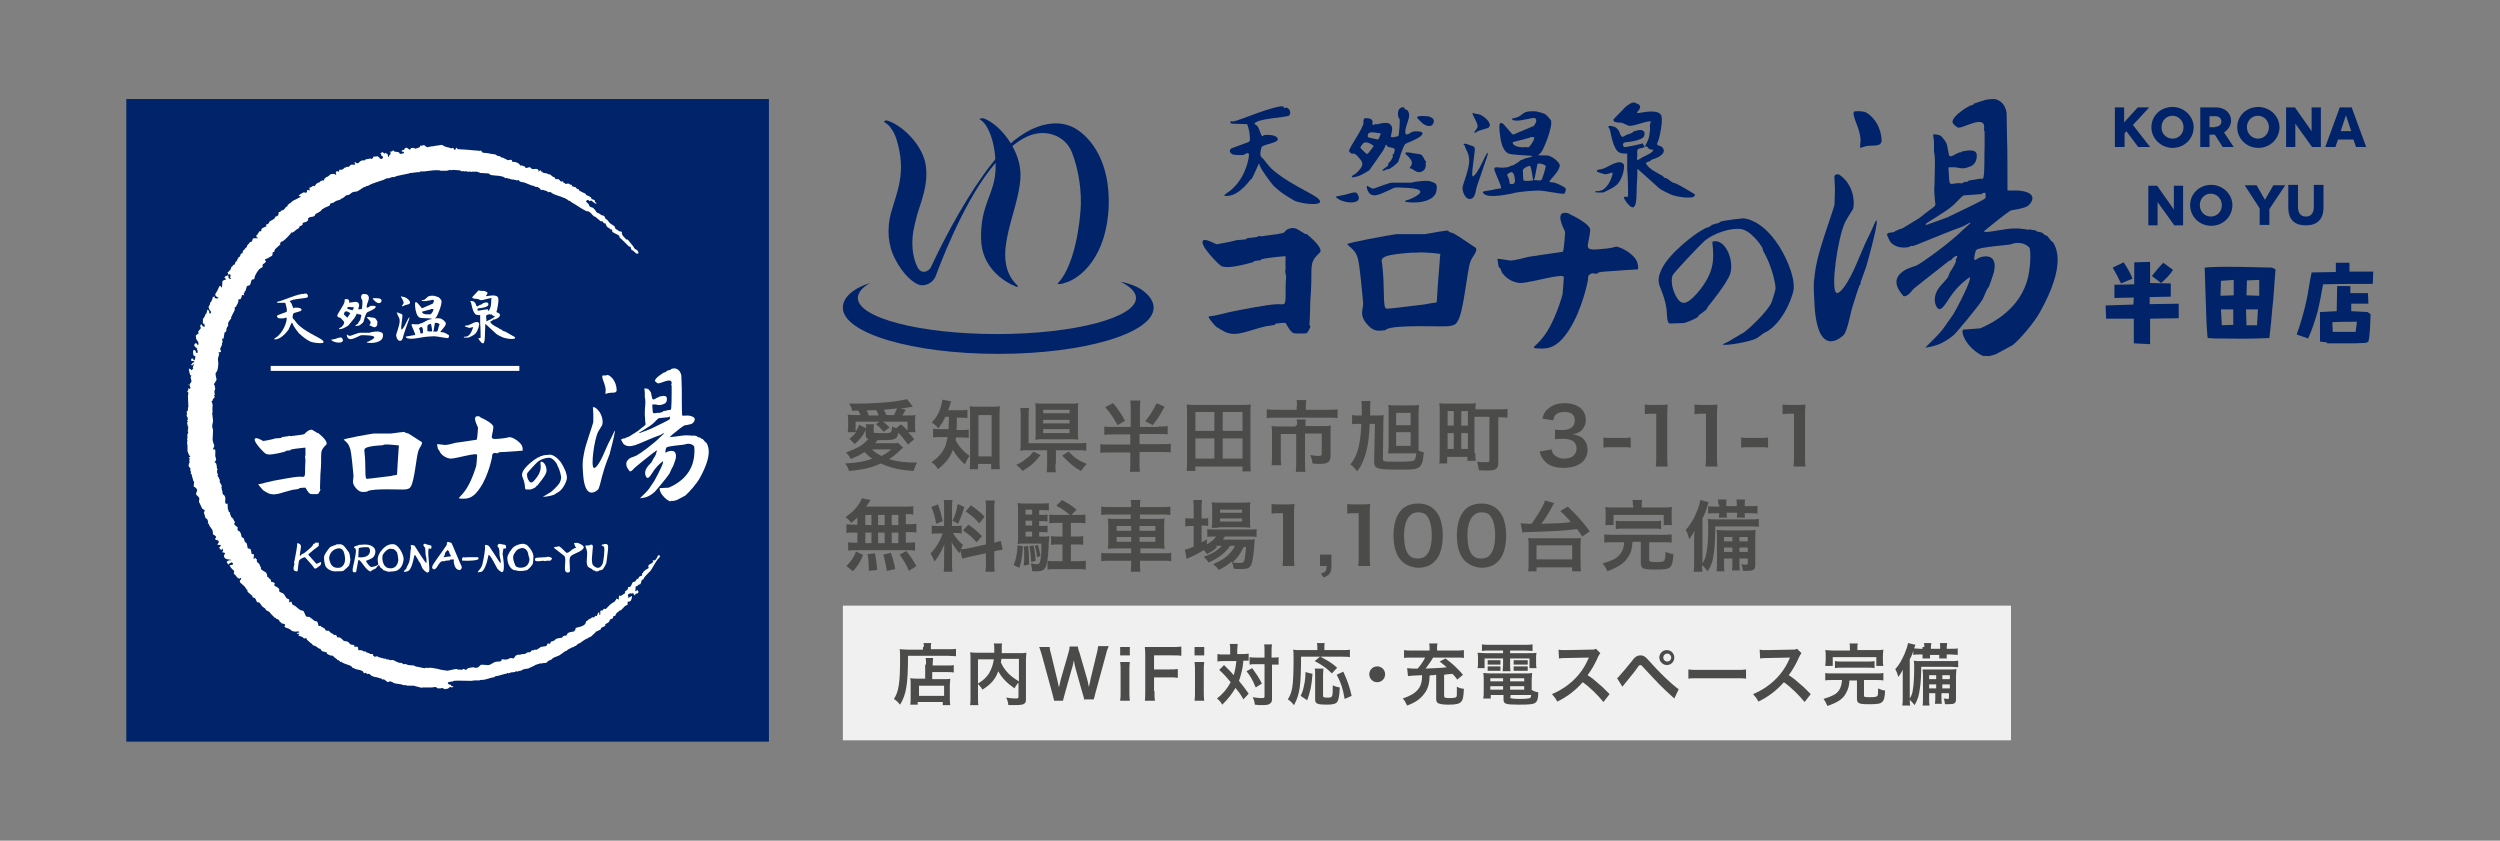<?xml version="1.0" encoding="utf-8"?>
<!-- Generator: Adobe Illustrator 28.2.0, SVG Export Plug-In . SVG Version: 6.00 Build 0)  -->
<svg version="1.1" id="レイヤー_1" xmlns="http://www.w3.org/2000/svg" xmlns:xlink="http://www.w3.org/1999/xlink" x="0px"
	 y="0px" viewBox="0 0 568 191" style="enable-background:new 0 0 568 191;" xml:space="preserve">
<rect x="0" y="0" width="568" height="191" fill="#808080" stroke="none"/>
<style type="text/css">
	.st0{fill:#4B4B4A;}
	.st1{fill:#F0F0F0;}
	.st2{fill:#002369;}
	.st3{fill:#FFFFFF;}
	.st4{fill:none;stroke:#FFFFFF;stroke-width:1.129;stroke-miterlimit:10;}
</style>
<g>
	<g>
		<g>
			<path class="st0" d="M196.8,97.5c-0.7,1.5-1.3,2.2-2.6,3.4l-1.2-1.2c0.8-0.7,1.1-0.9,1.5-1.5h-1.9c0.1-0.5,0.1-0.9,0.1-1.4v-1.1
				c0-0.5,0-1-0.1-1.5c0.6,0.1,0.9,0.1,1.9,0.1h1c-0.2-0.4-0.3-0.7-0.5-1l-1.4,0c-0.1-0.6-0.3-1-0.7-1.6c0.8,0,1.4,0,1.8,0
				c2.6,0,6.5-0.2,8.6-0.5c1.2-0.2,1.9-0.3,2.8-0.5l1.3,1.7c-1.3,0.2-2.3,0.4-2.8,0.4l1.2,0.3c-0.2,0.3-0.2,0.3-0.5,0.8
				c-0.1,0.2-0.2,0.3-0.3,0.5h1.1c1,0,1.4,0,1.9-0.1c-0.1,0.4-0.1,0.8-0.1,1.5v1.1c0,0.5,0,0.8,0.1,1.3h-1.7
				c0.8,0.8,0.9,0.9,1.4,1.6l-1.4,1.2c-0.8-1.1-1.5-2-2.2-2.7c-0.1,0.7-0.3,1.1-0.6,1.3c-0.4,0.3-1,0.4-3.2,0.4c-0.3,0-0.5,0-0.9,0
				c-0.3,0.4-0.3,0.4-0.6,0.7h3.8c0.7,0,1.1,0,1.4-0.1l1.2,1.1c-0.1,0.1-0.2,0.2-0.4,0.3c-1.2,1.2-1.7,1.6-2.8,2.3
				c1.9,0.6,3.7,0.8,6.4,0.8c-0.4,0.6-0.6,1.1-0.8,1.9c-3.2-0.2-5.3-0.7-7.5-1.7c-2.2,1-3.9,1.4-7.2,1.7c-0.2-0.7-0.5-1.2-0.9-1.7
				c2.9-0.2,4.3-0.4,6.2-1.1c-0.8-0.5-1.1-0.8-1.8-1.5c-1,0.7-1.7,1-3.1,1.6c-0.3-0.6-0.6-1-1.1-1.5c2.7-1,3.8-1.6,5.1-3.1
				c-0.5-0.1-0.6-0.3-0.6-0.9v-1.3V97.5z M196.8,97.3c0-0.4,0-0.5-0.1-0.9h1.9c-0.1,0.3-0.1,0.6-0.1,0.9v0.8c0,0.3,0.1,0.3,2,0.3
				c0.9,0,1.5,0,1.7-0.1c0.3-0.1,0.4-0.3,0.5-1.4c0.5,0.2,0.6,0.3,0.9,0.4l1.1-0.9c0.6,0.5,0.7,0.6,1.5,1.4v-2h-5.6
				c0.7,0.5,0.9,0.7,1.5,1.3l-1.3,1c-0.8-0.9-1.1-1.2-1.8-1.7l0.8-0.6h-5.4v2.2c0.4-0.5,0.5-0.8,0.8-1.5L196.8,97.3z M199.6,94.3
				c-0.2-0.5-0.3-0.8-0.5-1.1c-0.4,0-0.7,0-0.9,0c-0.9,0-0.9,0-1.3,0.1c0.2,0.3,0.3,0.5,0.5,1.1H199.6z M198.1,102.1
				c0.7,0.7,1.2,1,2.2,1.5c0.9-0.5,1.4-0.8,2.2-1.5H198.1z M203.1,94.3c0.3-0.5,0.5-1,0.7-1.5c-1,0.1-1.8,0.2-3,0.3
				c0.3,0.5,0.4,0.8,0.6,1.2H203.1z"/>
			<path class="st0" d="M214.7,94.9c-0.5,1-0.8,1.5-1.5,2.4c-0.5-0.5-0.8-0.9-1.5-1.3c1.1-1.2,1.8-2.4,2.2-4.1
				c0.1-0.5,0.2-0.8,0.2-1.1l2,0.4c-0.1,0.2-0.1,0.4-0.3,0.9c-0.1,0.4-0.2,0.7-0.4,1.1h2.7c0.8,0,1.2,0,1.7-0.1V95
				c-0.5-0.1-1.1-0.1-1.7-0.1h-0.7c0,1.9,0,1.9-0.1,2.8h1.1c0.8,0,1.2,0,1.7-0.1v1.9c-0.5-0.1-0.9-0.1-1.7-0.1h-1.2
				c0,0.2-0.1,0.3-0.1,0.6c0.4,0.7,0.5,0.9,0.9,1.4c0.7,0.9,1.2,1.4,2.3,2.2c-0.5,0.6-0.7,1.1-1.1,1.9c-1.3-1.2-2.1-2.2-2.7-3.3
				c-0.7,1.8-1.5,2.9-3.4,4.4c-0.4-0.7-0.7-1.1-1.5-1.6c1.4-0.9,2.3-1.9,3-3.2c0.3-0.7,0.5-1.5,0.7-2.5h-1.4c-0.9,0-1.4,0-1.9,0.1
				v-2c0.5,0.1,0.9,0.1,2,0.1h1.5c0-0.5,0.1-1.5,0.1-2.8H214.7z M222.3,106.6h-2c0.1-0.6,0.1-1.3,0.1-2V94.2c0-0.7,0-1.3-0.1-1.9
				c0.5,0.1,0.9,0.1,1.6,0.1h3.7c0.7,0,1.1,0,1.6-0.1c-0.1,0.6-0.1,1.1-0.1,1.9v10.2c0,0.8,0,1.6,0.1,2.2h-2v-1.2h-3V106.6z
				 M222.3,103.7h3v-9.4h-3V103.7z"/>
			<path class="st0" d="M236.4,103.4c-1.3,1.7-2.4,2.6-4.1,3.6c-0.5-0.7-0.8-0.9-1.4-1.4c1-0.4,1.5-0.8,2.3-1.4
				c0.7-0.5,1-0.9,1.6-1.6L236.4,103.4z M239.8,105.3c0,0.9,0,1.5,0.1,2h-2.1c0.1-0.5,0.1-1.1,0.1-2v-3h-4.3c-0.8,0-1.3,0-1.8,0.1
				c0.1-0.5,0.1-0.9,0.1-1.8v-6.1c0-0.8,0-1.2-0.1-1.8h2c-0.1,0.5-0.1,0.9-0.1,1.7v6.3h11.1c0.9,0,1.4,0,2-0.1v1.8
				c-0.6-0.1-1.1-0.1-1.9-0.1h-5V105.3z M244.9,98.3c0,0.7,0,1.2,0.1,1.6c-0.5-0.1-1-0.1-1.7-0.1h-6.4c-0.7,0-1.2,0-1.7,0.1
				c0.1-0.5,0.1-0.9,0.1-1.6v-5.2c0-0.6,0-1.1-0.1-1.5c0.5,0.1,1,0.1,1.8,0.1h6.3c0.7,0,1.2,0,1.7-0.1c-0.1,0.5-0.1,0.9-0.1,1.6
				V98.3z M237,93.9h6v-0.8h-6V93.9z M237,96.2h6v-0.8h-6V96.2z M237,98.4h6v-0.9h-6V98.4z M242.8,102.6c1.4,1.5,2.2,2,4.1,2.8
				c-0.6,0.6-0.8,0.9-1.3,1.6c-1.1-0.6-1.5-0.9-2.2-1.5c-0.8-0.7-1.3-1.2-2.1-2L242.8,102.6z"/>
			<path class="st0" d="M263.2,96.9c0.9,0,1.5,0,2.1-0.1v1.9c-0.5-0.1-1.2-0.1-2.1-0.1h-4.3v2.3h5c0.9,0,1.6,0,2.1-0.1v2
				c-0.5-0.1-1.2-0.1-2.1-0.1h-5v2.3c0,1,0,1.5,0.1,2.2h-2.3c0.1-0.5,0.1-1.3,0.1-2.2v-2.2h-4.7c-0.9,0-1.6,0-2.1,0.1v-2
				c0.5,0.1,1.2,0.1,2.1,0.1h4.7v-2.3H253c-0.9,0-1.5,0-2.1,0.1v-1.9c0.5,0.1,1.2,0.1,2.1,0.1h3.9v-3.8c0-1,0-1.5-0.1-2.2h2.3
				c-0.1,0.7-0.1,1.1-0.1,2.1v3.9H263.2z M252.9,91.6c1.1,1.3,1.9,2.5,2.7,4l-1.7,1c-0.9-1.7-1.6-2.7-2.8-4.1L252.9,91.6z
				 M264.6,92.4c-1.2,2.2-1.7,2.9-2.7,4.2l-1.7-0.9c1.1-1.3,1.8-2.5,2.6-4.1L264.6,92.4z"/>
			<path class="st0" d="M282.3,107v-1h-10.7v1h-2c0.1-0.6,0.1-1.3,0.1-2.2v-11c0-0.7,0-1.3-0.1-1.9c0.7,0.1,1.2,0.1,2,0.1h10.6
				c0.8,0,1.4,0,2-0.1c-0.1,0.6-0.1,1.1-0.1,1.9v11.1c0,0.9,0,1.6,0.1,2.2H282.3z M271.6,97.9h4.3v-4.3h-4.3V97.9z M271.6,104.2h4.3
				v-4.6h-4.3V104.2z M277.8,97.9h4.5v-4.3h-4.5V97.9z M277.8,104.2h4.5v-4.6h-4.5V104.2z"/>
			<path class="st0" d="M294.7,92.2c0-0.5-0.1-1-0.1-1.3h2.2c-0.1,0.4-0.1,0.8-0.1,1.3v0.9h5c0.9,0,1.6,0,2.2-0.1v2
				c-0.6-0.1-1.1-0.1-2.2-0.1h-11.7c-0.8,0-1.5,0-2.2,0.1v-2c0.7,0.1,1.3,0.1,2.2,0.1h4.6V92.2z M294.7,96.6c0-0.5,0-0.9-0.1-1.3
				h2.1c-0.1,0.2-0.1,0.6-0.1,1.3v0.2h4.1c0.8,0,1.2,0,1.7-0.1c-0.1,0.5-0.1,0.9-0.1,1.5v5.2c0,1.6-0.5,2-2.6,2
				c-0.4,0-0.7,0-1.5-0.1c-0.1-0.8-0.2-1.1-0.5-1.9c0.8,0.1,1.4,0.2,1.7,0.2c0.7,0,0.9-0.1,0.9-0.5v-4.6h-3.8v6.5
				c0,0.9,0,1.5,0.1,2.2h-2.2c0.1-0.7,0.1-1.3,0.1-2.1v-6.5h-3.5v5c0,1,0,1.5,0.1,2.1h-2.2c0.1-0.7,0.1-1.2,0.1-2.1v-5.3
				c0-0.5,0-1-0.1-1.5c0.6,0.1,1.1,0.1,1.8,0.1h3.7V96.6z"/>
			<path class="st0" d="M314.2,104.2c0,0.3,0,0.4,0.2,0.5c0.3,0.2,1.1,0.2,3.6,0.2c2.2,0,3-0.1,3.3-0.3c0.2-0.2,0.4-0.7,0.5-1.6
				c-0.8,0-0.9,0-1.1,0h-3.5c-1,0-1.6,0-1.8,0.1c0-0.4,0.1-0.9,0.1-1.7v-7.5c0-0.8,0-1.4-0.1-1.9c0.4,0.1,0.9,0.1,1.8,0.1h3.3
				c0.9,0,1.4,0,1.9-0.1c0,0.6-0.1,0.9-0.1,2.1v6.9c0,0.7,0,1,0,1.4c0.6,0.2,0.8,0.3,1.2,0.4c-0.2,1.9-0.4,2.7-0.9,3.2
				c-0.6,0.6-1.5,0.7-4.3,0.7c-3.8,0-4.7-0.1-5.4-0.4c-0.5-0.2-0.7-0.6-0.7-1.5c0,0,0-0.1,0-0.1l0.2-8.4h-1.2
				c-0.1,2.3-0.3,4.5-0.7,5.9c-0.2,1-0.6,2.1-1,3c-0.3,0.7-0.6,1.2-1.2,1.9c-0.2-0.4-0.3-0.4-0.7-0.9c-0.4-0.4-0.4-0.4-0.8-0.7
				c1-1.2,1.6-2.5,2-4.5c0.3-1.4,0.4-2.7,0.5-4.7h-0.6c-0.7,0-1.1,0-1.5,0.1v-2.1c0.5,0.1,0.8,0.1,1.5,0.1h0.7c0-0.4,0-0.5,0-0.9
				c0-1.2,0-1.8-0.1-2.4h2.1c-0.1,0.5-0.1,0.5-0.1,3.3h1.1c1.1,0,1.6,0,2-0.1c-0.1,0.8-0.1,1-0.1,1.8L314.2,104.2z M317.2,96.6h3.3
				v-2.8h-3.3V96.6z M317.2,101.3h3.3v-3.1h-3.3V101.3z"/>
			<path class="st0" d="M335.2,103c0,0.6,0,1.2,0.1,1.7h-1.9v-0.9h-4.6v1.5H327c0.1-0.6,0.1-1.4,0.1-2.4v-9.5c0-0.8,0-1.3-0.1-1.8
				c0.5,0.1,1,0.1,1.9,0.1h4.5c0.8,0,1.3,0,1.9-0.1c0,0.4-0.1,0.7-0.1,1.4h5.1c0.9,0,1.7,0,2.2-0.1v2c-0.5-0.1-1-0.1-2.1-0.1V105
				c0,0.9-0.1,1.3-0.5,1.5c-0.3,0.3-0.9,0.4-1.9,0.4c-0.5,0-1.4,0-2-0.1c-0.1-0.7-0.2-1.2-0.4-1.9c0.8,0.1,1.5,0.1,2.1,0.1
				c0.6,0,0.7-0.1,0.7-0.4v-9.9h-3.4V103z M328.9,96.7h1.4v-3.3h-1.4V96.7z M328.9,102h1.4v-3.6h-1.4V102z M332,96.7h1.5v-3.3H332
				V96.7z M332,102h1.5v-3.6H332V102z"/>
			<path class="st0" d="M352.5,102.1c0.2,0.8,0.4,1.1,0.8,1.4c0.6,0.5,1.3,0.7,2.1,0.7c1.7,0,2.8-0.9,2.8-2.3c0-0.8-0.4-1.5-1-1.8
				c-0.4-0.2-1.2-0.4-2-0.4s-1.3,0-1.9,0.1v-2.2c0.6,0.1,0.9,0.1,1.7,0.1c1.8,0,2.8-0.8,2.8-2.2c0-1.2-0.8-1.9-2.3-1.9
				c-0.9,0-1.5,0.2-1.9,0.5c-0.4,0.3-0.5,0.6-0.7,1.4l-2.5-0.4c0.4-1.3,0.8-1.9,1.7-2.5c0.9-0.7,2-1,3.4-1c2.9,0,4.8,1.5,4.8,3.8
				c0,1.1-0.5,2-1.2,2.6c-0.4,0.3-0.8,0.4-1.7,0.7c1.2,0.2,1.9,0.5,2.5,1.2c0.6,0.7,0.8,1.4,0.8,2.4c0,0.9-0.4,1.9-1.1,2.6
				c-1,0.9-2.4,1.4-4.3,1.4c-2.1,0-3.5-0.5-4.5-1.7c-0.4-0.5-0.7-0.9-1-2L352.5,102.1z"/>
			<path class="st0" d="M364.4,99.4c0.5,0.1,0.9,0.1,1.7,0.1h2.7c0.7,0,1.2,0,1.7-0.1v2.3c-0.6-0.1-0.9-0.1-1.7-0.1H366
				c-0.7,0-1.1,0-1.7,0.1V99.4z"/>
			<path class="st0" d="M376.2,105.9c0.1-0.7,0.1-1.4,0.1-2.3V94h-0.8c-0.7,0-1.2,0-1.8,0.1v-2.2c0.5,0.1,0.9,0.1,1.8,0.1h1.6
				c0.9,0,1.2,0,1.8-0.1c-0.1,1-0.1,1.8-0.1,2.9v8.9c0,0.9,0,1.6,0.1,2.3H376.2z"/>
			<path class="st0" d="M387.5,105.9c0.1-0.7,0.1-1.4,0.1-2.3V94h-0.8c-0.7,0-1.2,0-1.8,0.1v-2.2c0.5,0.1,0.9,0.1,1.8,0.1h1.6
				c0.9,0,1.2,0,1.8-0.1c-0.1,1-0.1,1.8-0.1,2.9v8.9c0,0.9,0,1.6,0.1,2.3H387.5z"/>
			<path class="st0" d="M395.6,99.4c0.5,0.1,0.9,0.1,1.7,0.1h2.7c0.7,0,1.2,0,1.7-0.1v2.3c-0.6-0.1-0.9-0.1-1.7-0.1h-2.7
				c-0.7,0-1.1,0-1.7,0.1V99.4z"/>
			<path class="st0" d="M407.5,105.9c0.1-0.7,0.1-1.4,0.1-2.3V94h-0.8c-0.7,0-1.2,0-1.8,0.1v-2.2c0.5,0.1,0.9,0.1,1.8,0.1h1.6
				c0.9,0,1.2,0,1.8-0.1c-0.1,1-0.1,1.8-0.1,2.9v8.9c0,0.9,0,1.6,0.1,2.3H407.5z"/>
		</g>
	</g>
	<g>
		<g>
			<path class="st0" d="M194.8,117.6c-0.5,0.5-0.8,0.7-1.4,1.2c-0.5-0.7-0.8-0.9-1.3-1.3c1.7-1.2,2.6-2.2,3.3-3.4
				c0.2-0.3,0.3-0.6,0.4-0.9l2,0.4c-0.1,0.2-0.1,0.2-0.4,0.6c-0.2,0.3-0.3,0.5-0.6,0.9h8.5c1.1,0,1.7,0,2.2-0.1v1.9
				c-0.6-0.1-0.8-0.1-1.7-0.1v2.3h0.7c0.8,0,1.2,0,1.7-0.1v2c-0.5-0.1-0.9-0.1-1.7-0.1h-0.7v2.4h0.4c0.8,0,1.2,0,1.7-0.1v1.9
				c-0.5-0.1-0.9-0.1-1.6-0.1h-12c-0.7,0-1.1,0-1.6,0.1v-1.9c0.5,0.1,0.9,0.1,1.7,0.1h0.4V121h-0.8c-0.8,0-1.2,0-1.7,0.1v-2
				c0.5,0.1,0.9,0.1,1.7,0.1h0.8V117.6z M192.3,128.6c1.1-1.1,1.6-1.8,2.2-3.3l1.6,0.8c-0.7,1.7-1.2,2.4-2.3,3.7L192.3,128.6z
				 M196.6,119.3h1.4v-2.3h-1.4V119.3z M196.6,123.4h1.4V121h-1.4V123.4z M197.4,129.7c0-0.3,0-0.5,0-0.7c0-0.7-0.1-2.2-0.3-3.1
				l1.7-0.2c0.3,1.6,0.4,2.4,0.5,3.8L197.4,129.7z M201,119.3v-2.3h-1.5v2.3H201z M201,123.4V121h-1.5v2.4H201z M201.5,129.7
				c-0.3-1.7-0.4-2.2-0.8-3.7l1.7-0.4c0.5,1.4,0.7,2.2,1,3.7L201.5,129.7z M204.1,119.3v-2.3h-1.5v2.3H204.1z M204.1,123.4V121h-1.5
				v2.4H204.1z M206.5,129.7c-0.6-1.5-1.1-2.2-2.1-3.7l1.5-0.8c1,1.2,1.5,2,2.3,3.4L206.5,129.7z"/>
			<path class="st0" d="M218.2,125.1c-0.1,0.2-0.1,0.3-0.2,0.6c-0.7-0.8-1.2-1.5-1.8-2.5c0.1,1.2,0.1,1.4,0.1,2v2.9
				c0,0.8,0,1.3,0.1,1.8h-2c0.1-0.6,0.1-1.1,0.1-1.9v-2.3c0-0.7,0-1.5,0.1-2.1c-0.8,1.9-1.4,2.9-2.3,4c-0.2-0.7-0.5-1.3-0.9-1.8
				c0.7-0.8,1.3-1.5,1.9-2.6c0.4-0.7,0.4-0.8,0.9-2h-0.9c-0.8,0-1.2,0-1.6,0.1v-1.9c0.4,0.1,0.8,0.1,1.6,0.1h1.2v-4.2
				c0-0.8,0-1.3-0.1-1.7h2c-0.1,0.5-0.1,0.9-0.1,1.7v4.2h0.8c0.7,0,1,0,1.4-0.1v1.8c-0.4-0.1-0.8-0.1-1.4-0.1h-0.6
				c0.7,1.1,1.3,1.9,2.3,2.7c-0.2,0.4-0.3,0.6-0.5,1c0.4,0,1-0.1,1.6-0.2l4.1-0.9v-8c0-1,0-1.5-0.1-2h2.1c-0.1,0.6-0.1,1.1-0.1,2
				v7.6c0.7-0.2,1-0.3,1.5-0.4l0.4,2c-0.5,0.1-1,0.1-1.7,0.3l-0.2,0v2.6c0,1,0,1.5,0.1,2.1h-2.1c0.1-0.6,0.1-1,0.1-2.1v-2.1
				l-3.7,0.8c-0.8,0.2-1.3,0.3-1.7,0.4L218.2,125.1z M213.1,114.6c0.6,1.6,0.8,2.5,1.1,3.8l-1.5,0.6c-0.3-1.6-0.6-2.7-1.1-3.8
				L213.1,114.6z M219.1,115.2c-0.5,1.6-0.7,2.2-1.4,3.8l-1.3-0.7c0.6-1.2,0.9-2.1,1.2-3.8L219.1,115.2z M220,119.2
				c1.4,0.9,2.1,1.6,3.1,2.6l-1.2,1.4c-1.2-1.3-1.8-1.8-3.1-2.7L220,119.2z M220.6,114.8c1.5,1.1,2.1,1.5,3.1,2.6l-1.2,1.5
				c-1.3-1.4-1.4-1.5-3.1-2.7L220.6,114.8z"/>
			<path class="st0" d="M232.4,124.1c-0.1,2.2-0.4,3.7-0.8,4.9l-1.3-0.6c0.5-1.2,0.8-2.4,0.9-4.5L232.4,124.1z M236.1,121.9h0.9
				c0.7,0,1,0,1.4-0.1c0,0.3,0,0.4-0.1,1.2c-0.1,2.4-0.2,4.1-0.5,5.1c-0.3,1.3-0.8,1.7-2.3,1.7c-0.3,0-0.5,0-1,0
				c0-0.7-0.1-1.1-0.3-1.8c0.6,0.1,1,0.2,1.3,0.2c0.6,0,0.8-0.2,0.9-1.1c0.2-0.9,0.2-2,0.2-3.6h-4.1c-0.5,0-0.8,0-1.3,0.1
				c0.1-0.5,0.1-1.1,0.1-1.8v-5.8c0-0.7,0-1.1-0.1-1.7c0.6,0.1,1.1,0.1,1.8,0.1h3.5c0.8,0,1.3,0,1.8-0.1v1.7
				c-0.4-0.1-0.8-0.1-1.3-0.1h-0.9v1.1h0.7c0.5,0,0.8,0,1.2-0.1v1.6c-0.4-0.1-0.7-0.1-1.2-0.1h-0.7v1.1h0.7c0.6,0,0.8,0,1.2-0.1v1.6
				c-0.4-0.1-0.7-0.1-1.2-0.1h-0.7V121.9z M233.6,124c0.1,1.1,0.2,2.2,0.2,3.3c0,0.2,0,0.6,0,1l-1.2,0.2c0.1-1,0.1-1.5,0.1-2.4
				c0-0.8,0-1.1-0.1-1.9L233.6,124z M234.5,115.8H233v1.1h1.5V115.8z M234.5,118.3H233v1.1h1.5V118.3z M233,120.8v1.1h1.5v-1.1H233z
				 M234.8,123.9c0.3,1.1,0.4,2.2,0.5,3.5l-1,0.3c-0.1-1.7-0.2-2.5-0.4-3.6L234.8,123.9z M235.8,123.8c0.3,0.9,0.4,1.5,0.6,2.5
				l-0.8,0.3c-0.1-1-0.2-1.7-0.5-2.6L235.8,123.8z M243.1,117c-0.8-0.7-1.8-1.4-3.1-2.1l1.3-1.3c1.2,0.7,2.3,1.3,3.3,2.2l-1.2,1.2
				h1.4c0.8,0,1.2,0,1.8-0.1v2c-0.5-0.1-1.1-0.1-1.8-0.1h-1.5v3.1h1.1c0.7,0,1.2,0,1.7-0.1v2c-0.5-0.1-1.1-0.1-1.7-0.1h-1.1v3.8h1.4
				c0.7,0,1.4,0,2-0.1v2c-0.6-0.1-1.2-0.1-2-0.1h-4.7c-0.8,0-1.4,0-2,0.1v-2c0.5,0.1,1.3,0.1,2,0.1h1.4v-3.8h-0.9
				c-0.7,0-1.2,0-1.7,0.1v-2c0.5,0.1,1,0.1,1.7,0.1h0.9v-3.1h-1.2c-0.7,0-1.2,0-1.8,0.1v-2c0.6,0.1,1.1,0.1,1.8,0.1H243.1z"/>
			<path class="st0" d="M257,115.1c0-0.6,0-1-0.1-1.5h2.2c-0.1,0.5-0.1,0.9-0.1,1.5v0.1h4.9c1,0,1.5,0,2-0.1v1.9
				c-0.6-0.1-1.2-0.1-2-0.1h-4.9v1h3.6c1.1,0,1.5,0,2-0.1c-0.1,0.6-0.1,0.9-0.1,1.8v3.3c0,0.9,0,1.2,0.1,1.8c-0.5-0.1-0.9-0.1-2-0.1
				h-3.5v1.1h5c1,0,1.5,0,2-0.1v1.9c-0.6-0.1-1.1-0.1-2.1-0.1h-5v0.5c0,0.9,0,1.4,0.1,2h-2.2c0.1-0.6,0.1-1.1,0.1-2v-0.5h-4.7
				c-0.9,0-1.5,0-2.1,0.1v-1.9c0.5,0.1,1.1,0.1,2,0.1h4.8v-1.1h-3.3c-1,0-1.5,0-2,0.1c0.1-0.6,0.1-0.9,0.1-1.8v-3.3
				c0-0.9,0-1.2-0.1-1.8c0.5,0.1,0.9,0.1,1.9,0.1h3.3v-1h-4.7c-0.8,0-1.4,0-2,0.1v-1.9c0.5,0.1,1.2,0.1,2,0.1h4.7V115.1z
				 M253.7,119.5v1.1h3.3v-1.1H253.7z M253.7,122v1.1h3.3V122H253.7z M262.5,120.6v-1.1h-3.6v1.1H262.5z M262.5,123.1V122h-3.6v1.1
				H262.5z"/>
			<path class="st0" d="M276.4,124.4c-0.7,0.7-1.1,0.9-2.2,1.5c-0.2-0.4-0.3-0.5-0.7-0.9c-1,0.6-1.9,1.1-3.5,1.8
				c0,0-0.1,0.1-0.2,0.1c0,0-0.1,0-0.2,0.1l-0.4-2.1c0.5-0.1,1.1-0.3,2-0.7v-4.7h-0.5c-0.5,0-0.9,0-1.4,0.1v-1.9
				c0.4,0.1,0.8,0.1,1.4,0.1h0.5v-2.2c0-0.9,0-1.4-0.1-2h2c-0.1,0.6-0.1,1-0.1,2v2.2h0.3c0.6,0,0.9,0,1.2-0.1v1.8
				c-0.4-0.1-0.8-0.1-1.2-0.1H273v3.8c0.5-0.2,0.6-0.3,1.2-0.7v1.2c1-0.6,1.6-1.1,2.1-1.8h-0.4c-0.7,0-1.2,0-1.6,0.1v-1.8
				c0.4,0.1,0.9,0.1,1.7,0.1h7.7c0.8,0,1.4,0,1.8-0.1v1.8c-0.5-0.1-1.1-0.1-1.8-0.1h-5.4c-0.2,0.3-0.2,0.4-0.5,0.7h5.6
				c0.9,0,1.2,0,1.7-0.1c0,0.3-0.1,0.5-0.1,1c-0.1,2.2-0.4,4-0.7,4.8c-0.4,0.8-0.9,1-2.5,1c-0.5,0-0.8,0-1.5-0.1
				c-0.1-0.7-0.2-1.1-0.5-1.6c-0.9,0.8-1.7,1.3-2.9,1.9c-0.4-0.6-0.7-0.9-1.3-1.3c1.5-0.7,2.3-1.1,3.2-1.9c0.7-0.6,1.3-1.3,1.8-2.3
				h-1.1c-1.1,1.6-2.6,2.8-4.9,3.8c-0.3-0.5-0.6-0.8-1.1-1.3c2-0.7,3.2-1.5,4.1-2.5H276.4z M276.9,119.9c-0.7,0-1.3,0-1.6,0.1
				c0.1-0.5,0.1-1,0.1-1.7v-2.6c0-0.8,0-1.1-0.1-1.6c0.5,0.1,0.9,0.1,1.8,0.1h5.1c0.9,0,1.4,0,1.9-0.1c-0.1,0.5-0.1,0.8-0.1,1.7v2.4
				c0,0.8,0,1.3,0.1,1.7c-0.4,0-0.9-0.1-1.6-0.1H276.9z M277.2,116.5h5v-0.7h-5V116.5z M277.2,118.5h5v-0.7h-5V118.5z M282.5,124.4
				c-0.7,1.5-1.4,2.4-2.5,3.4c0.7,0.1,1.3,0.1,1.8,0.1c0.7,0,0.8-0.2,1-0.9c0.1-0.6,0.2-1.4,0.3-2.7H282.5z"/>
			<path class="st0" d="M291.4,128.6c0.1-0.7,0.1-1.4,0.1-2.3v-9.7h-0.8c-0.7,0-1.2,0-1.8,0.1v-2.2c0.5,0.1,0.9,0.1,1.8,0.1h1.6
				c0.9,0,1.2,0,1.8-0.1c-0.1,1-0.1,1.8-0.1,2.9v8.9c0,0.9,0,1.6,0.1,2.3H291.4z"/>
			<path class="st0" d="M302.5,128.6c0,1.5-0.4,2.1-1.8,2.6l-0.6-0.9c1.1-0.3,1.3-0.6,1.3-1.7h-1.5v-2.6h2.6V128.6z"/>
			<path class="st0" d="M308.6,128.6c0.1-0.7,0.1-1.4,0.1-2.3v-9.7h-0.8c-0.7,0-1.2,0-1.8,0.1v-2.2c0.5,0.1,0.9,0.1,1.8,0.1h1.6
				c0.9,0,1.2,0,1.8-0.1c-0.1,1-0.1,1.8-0.1,2.9v8.9c0,0.9,0,1.6,0.1,2.3H308.6z"/>
			<path class="st0" d="M318.5,127.5c-0.5-0.5-0.9-1.1-1.2-1.8c-0.5-1.2-0.7-2.6-0.7-4c0-1.9,0.4-3.8,1.1-4.9
				c0.9-1.6,2.5-2.4,4.5-2.4c1.5,0,2.8,0.5,3.7,1.4c0.5,0.5,0.9,1.1,1.2,1.8c0.5,1.2,0.7,2.6,0.7,4.1c0,2.2-0.5,4.1-1.3,5.2
				c-1,1.4-2.4,2.1-4.3,2.1C320.7,128.9,319.4,128.4,318.5,127.5z M324.1,126.1c0.8-0.8,1.2-2.5,1.2-4.5c0-2-0.4-3.6-1.2-4.5
				c-0.4-0.5-1.1-0.7-1.9-0.7c-0.8,0-1.5,0.3-2,0.9c-0.8,0.9-1.2,2.4-1.2,4.3c0,1.8,0.3,3.4,0.9,4.2c0.5,0.8,1.3,1.1,2.2,1.1
				C323,126.9,323.7,126.6,324.1,126.1z"/>
			<path class="st0" d="M332.9,127.5c-0.5-0.5-0.9-1.1-1.2-1.8c-0.5-1.2-0.7-2.6-0.7-4c0-1.9,0.4-3.8,1.1-4.9
				c0.9-1.6,2.5-2.4,4.5-2.4c1.5,0,2.8,0.5,3.7,1.4c0.5,0.5,0.9,1.1,1.2,1.8c0.5,1.2,0.7,2.6,0.7,4.1c0,2.2-0.5,4.1-1.3,5.2
				c-1,1.4-2.4,2.1-4.3,2.1C335.1,128.9,333.9,128.4,332.9,127.5z M338.5,126.1c0.8-0.8,1.2-2.5,1.2-4.5c0-2-0.4-3.6-1.2-4.5
				c-0.4-0.5-1.1-0.7-1.9-0.7c-0.8,0-1.5,0.3-2,0.9c-0.8,0.9-1.2,2.4-1.2,4.3c0,1.8,0.3,3.4,0.9,4.2c0.5,0.8,1.3,1.1,2.2,1.1
				C337.4,126.9,338.1,126.6,338.5,126.1z"/>
			<path class="st0" d="M345.5,118.9c0.4,0,1,0.1,1.7,0.1c0,0,0.1,0,0.8,0c0.9-1.3,2-3,2.6-4.2c0.3-0.6,0.3-0.7,0.4-1.1l2.1,0.6
				c-0.1,0.2-0.1,0.2-0.4,0.7c-0.8,1.5-1.6,2.8-2.5,4c3.8-0.1,4.6-0.1,6.7-0.4c-0.9-1-1.3-1.5-2.4-2.5l1.7-1c2.1,2,3.2,3.2,5,5.6
				l-1.7,1.2c-0.6-0.9-0.8-1.2-1.2-1.7c-3,0.4-5.3,0.5-11.4,0.7c-0.4,0-0.6,0-1,0.1L345.5,118.9z M347.2,129.8
				c0.1-0.7,0.1-1.2,0.1-2v-4c0-0.7,0-1.1-0.1-1.6c0.4,0.1,0.4,0.1,1.8,0.1h8.4c1.5,0,1.5,0,1.8-0.1c-0.1,0.5-0.1,0.9-0.1,1.6v4
				c0,0.8,0,1.4,0.1,2h-2v-0.9h-8.1v0.9H347.2z M349.1,127.1h8.1v-3.2h-8.1V127.1z"/>
			<path class="st0" d="M366.4,123.2c-0.9,0-1.4,0-1.9,0.1v-1.9c0.5,0.1,1,0.1,1.9,0.1h11.5c0.9,0,1.4,0,1.9-0.1v1.9
				c-0.5-0.1-1-0.1-1.9-0.1h-3.2v4c0,0.4,0.2,0.5,1.7,0.5c1.3,0,1.7-0.1,1.8-0.5c0.1-0.2,0.2-0.9,0.2-1.5c0-0.1,0-0.2,0-0.3
				c0.8,0.3,1.1,0.4,1.8,0.5c-0.1,1.8-0.3,2.5-0.8,3c-0.5,0.4-1.2,0.5-3.5,0.5c-2.6,0-3.1-0.2-3.1-1.5v-4.8h-1.9
				c-0.1,1.6-0.3,2.4-0.9,3.3c-0.9,1.5-2,2.3-4.8,3.4c-0.3-0.7-0.6-1.2-1.1-1.8c1.5-0.4,2-0.7,2.7-1c1.1-0.6,1.9-1.7,2.1-2.9
				c0.1-0.3,0.1-0.5,0.1-0.9H366.4z M371,114.9c0-0.5,0-0.9-0.1-1.3h2.2c-0.1,0.3-0.1,0.8-0.1,1.3v0.4h4.9c0.9,0,1.4,0,2-0.1
				c-0.1,0.4-0.1,0.7-0.1,1.3v1.4c0,0.6,0,1,0.1,1.4h-1.9V117h-11.4v2.3h-1.9c0.1-0.4,0.1-0.8,0.1-1.4v-1.4c0-0.6,0-0.9-0.1-1.3
				c0.6,0.1,1.1,0.1,1.9,0.1h4.5V114.9z M367.1,118.3c0.5,0.1,0.9,0.1,1.7,0.1h6.9c0.8,0,1.2,0,1.7-0.1v1.9
				c-0.5-0.1-0.9-0.1-1.7-0.1h-6.9c-0.8,0-1.2,0-1.7,0.1V118.3z"/>
			<path class="st0" d="M389.7,119.7c0,2.3-0.1,4.3-0.3,5.8c-0.2,1.9-0.6,3-1.4,4.3c-0.4-0.5-0.8-1-1.3-1.4c0,0.7,0,0.9,0.1,1.5h-2
				c0.1-0.7,0.1-1.2,0.1-2.1v-4.9c0-0.7,0-1.3,0.1-2.3c-0.4,0.7-0.7,1.3-1.2,1.9c-0.3-1.1-0.3-1.1-0.8-2.1c1-1.1,1.8-2.4,2.4-3.9
				c0.5-1.1,0.8-2.1,0.9-2.9l1.9,0.5c-0.1,0.3-0.2,0.5-0.3,0.9c-0.3,1.1-0.6,1.8-1.1,2.8V128c0.5-0.8,0.7-1.3,0.9-2.4
				c0.3-1.4,0.4-3.1,0.4-5.9c0-0.7,0-1.2-0.1-1.8c0.6,0.1,1,0.1,1.8,0.1h7.9c1,0,1.4,0,1.9-0.1v1.8c-0.5-0.1-1-0.1-1.7-0.1H389.7z
				 M390.4,114.6c0-0.5,0-0.8-0.1-1.1h2c-0.1,0.3-0.1,0.6-0.1,1.1v0.4h2.4v-0.4c0-0.5,0-0.8-0.1-1.1h2c-0.1,0.3-0.1,0.6-0.1,1.1v0.4
				h1.1c0.7,0,1.4,0,1.8-0.1v1.8c-0.5-0.1-0.9-0.1-1.8-0.1h-1.1v0.2c0,0.4,0,0.6,0.1,0.8h-1.9c0-0.3,0.1-0.5,0.1-0.9v-0.2h-2.4v0.2
				c0,0.4,0,0.6,0.1,0.9h-1.9c0-0.3,0.1-0.5,0.1-0.8v-0.2h-0.7c-0.9,0-1.2,0-1.8,0.1V115c0.5,0.1,1.1,0.1,1.8,0.1h0.7V114.6z
				 M391.7,126.8v1.1c0,1.1,0,1.5,0.1,1.9h-1.8c0.1-0.5,0.1-1,0.1-1.9v-5.6c0-0.9,0-1.3-0.1-1.9c0.5,0,0.9,0.1,1.9,0.1h5.3
				c0.8,0,1.2,0,1.7-0.1c-0.1,0.4-0.1,0.9-0.1,1.9v6c0,1.2-0.4,1.4-2,1.4c-0.1,0-0.1,0-0.8,0c-0.1-0.7-0.1-1-0.4-1.5
				c0.4,0.1,0.8,0.1,1.1,0.1c0.3,0,0.4-0.1,0.4-0.4v-1h-1.9v0.8c0,1,0,1.5,0.1,1.9h-1.8c0.1-0.5,0.1-1,0.1-1.9v-0.8H391.7z
				 M393.6,122h-1.9v1h1.9V122z M393.6,124.4h-1.9v1h1.9V124.4z M397.1,123v-1h-1.9v1H397.1z M397.1,125.4v-1h-1.9v1H397.1z"/>
		</g>
	</g>
	<g>
		<rect x="191.5" y="137.6" class="st1" width="265.4" height="30.6"/>
		<g>
			<g>
				<path class="st0" d="M209.9,147c0-0.4,0-0.7-0.1-0.9h1.8c-0.1,0.2-0.1,0.5-0.1,0.9v0.5h3.8c0.9,0,1.5,0,1.9-0.1v1.7
					c-0.5,0-1.1-0.1-1.9-0.1h-9c0,6.5-0.4,8.8-1.8,11.1c-0.5-0.6-0.7-0.8-1.4-1.3c0.6-0.9,0.9-1.8,1.1-3.1c0.2-1.3,0.3-2.9,0.3-5.9
					c0-1.3,0-1.8-0.1-2.3c0.5,0,1.1,0.1,1.8,0.1h3.5V147z M210.4,151c0-0.8,0-1.1-0.1-1.5h1.7c0,0.4-0.1,0.7-0.1,1.5v0.2h3.2
					c0.8,0,1.3,0,1.6-0.1v1.7c-0.4-0.1-1-0.1-1.6-0.1h-3.3v1.6h2.8c0.6,0,1,0,1.3-0.1c0,0.5-0.1,0.9-0.1,1.5v2.5c0,0.9,0,1.5,0.1,2
					h-1.7v-0.7h-5.7v0.6h-1.7c0.1-0.4,0.1-1,0.1-1.9v-2.8c0-0.6,0-0.9-0.1-1.3c0.4,0,0.7,0.1,1.4,0.1h2V151z M208.8,158.1h5.7v-2.3
					h-5.7V158.1z"/>
				<path class="st0" d="M231.5,155c-0.4,0.4-0.7,0.8-1,1.4c-1.6-1.1-2.9-2.4-3.7-3.9c-0.2,0.6-0.4,1-0.7,1.5
					c-0.7,1.1-1.5,1.8-2.9,2.7c-0.2-0.4-0.5-0.8-1-1.3v3c0,0.9,0,1.4,0.1,1.8h-1.9c0.1-0.5,0.1-1.1,0.1-1.8v-8.7
					c0-0.6,0-1.1-0.1-1.5c0.5,0.1,1,0.1,1.8,0.1h3.7c0-0.4,0-0.6,0-0.8c0-0.6,0-0.9-0.1-1.3h1.9c-0.1,0.3-0.1,0.4-0.1,0.8
					c0,0.2,0,0.2,0,0.8c0,0.3,0,0.3,0,0.6h3.9c0.8,0,1.2,0,1.7-0.1c0,0.4-0.1,0.8-0.1,1.5v8.8c0,0.6,0,0.9-0.2,1.1
					c-0.3,0.4-0.9,0.5-2.3,0.5c-0.4,0-0.9,0-1.5,0c-0.1-0.8-0.2-1.1-0.5-1.7c0.8,0.1,1.4,0.2,2,0.2c0.7,0,0.8,0,0.8-0.5V155z
					 M222.2,155.3c1.2-0.7,1.9-1.4,2.5-2.3c0.5-0.9,0.9-1.8,1.1-3.2h-3.6V155.3z M227.5,149.8c0,0.4-0.1,0.5-0.1,0.7
					c0.4,0.9,1,1.8,1.7,2.5c0.7,0.7,1.4,1.2,2.4,1.8v-5.1H227.5z"/>
				<path class="st0" d="M246.4,159.2c-0.1-0.4-0.2-1-0.4-1.5l-1.6-5.7c-0.2-0.6-0.3-1.2-0.4-2c-0.2,0.9-0.3,1.5-0.5,2l-1.6,5.7
					c-0.2,0.7-0.3,1.2-0.4,1.5h-2c-0.1-0.4-0.1-0.4-0.4-1.6l-2.4-8.8c-0.3-0.9-0.4-1.4-0.6-1.8h2.4c0,0.5,0.1,1,0.3,1.6l1.4,5.8
					c0.1,0.5,0.3,1.3,0.4,1.8c0.2-0.9,0.3-1.4,0.4-1.8l1.7-5.9c0.2-0.6,0.3-1.1,0.3-1.6h1.9c0,0.4,0.2,1,0.4,1.5l1.7,5.9
					c0.1,0.4,0.2,0.7,0.4,1.8c0.1-0.4,0.1-0.4,0.2-0.9c0-0.2,0.2-0.8,0.2-1l1.4-5.8c0.2-0.6,0.2-1.2,0.3-1.6h2.4
					c-0.2,0.5-0.4,0.9-0.6,1.8l-2.4,8.8c-0.1,0.4-0.2,0.7-0.2,0.8c-0.1,0.4-0.1,0.4-0.2,0.7H246.4z"/>
				<path class="st0" d="M256.7,147v1.9h-2.2V147H256.7z M256.7,150.4c-0.1,0.6-0.1,1.1-0.1,2v4.8c0,0.8,0,1.4,0.1,2h-2.2
					c0.1-0.7,0.1-1.2,0.1-2v-4.8c0-0.8,0-1.4-0.1-2H256.7z"/>
				<path class="st0" d="M262.3,157c0,1.1,0,1.6,0.1,2.2h-2.3c0.1-0.5,0.1-1.2,0.1-2.2v-8c0-0.8,0-1.3-0.1-2c0.6,0,1,0,1.9,0h4.3
					c1,0,1.5,0,2.1-0.1v2.1c-0.5-0.1-1.1-0.1-2.1-0.1h-4.1v3.2h3.3c0.9,0,1.5,0,2.1-0.1v2c-0.6-0.1-1.1-0.1-2.1-0.1h-3.3V157z"/>
				<path class="st0" d="M273.6,147v1.9h-2.2V147H273.6z M273.6,150.4c-0.1,0.6-0.1,1.1-0.1,2v4.8c0,0.8,0,1.4,0.1,2h-2.2
					c0.1-0.7,0.1-1.2,0.1-2v-4.8c0-0.8,0-1.4-0.1-2H273.6z"/>
				<path class="st0" d="M279.5,147.7c0-0.7,0-1-0.1-1.4h1.8c0,0.4-0.1,0.8-0.1,1.4v0.9h1.1c0.6,0,1,0,1.5-0.1v1.6
					c-0.4,0-0.6,0-1.2,0c-0.1,1.6-0.5,3.1-1,4.6c1,1.2,1.1,1.4,2.2,2.9l-1.2,1.3c-0.6-1.1-0.9-1.5-1.8-2.6c-0.9,1.5-1.6,2.4-3,3.8
					c-0.4-0.7-0.7-1-1.2-1.4c1.4-1.1,2.3-2.2,3.1-3.7c-0.7-0.9-1.5-1.8-2.6-2.8l1.1-1.1c0.3,0.3,0.3,0.3,1.2,1.2
					c0.1,0.1,0.4,0.4,1,1.1c0.3-1,0.5-2.1,0.6-3.2H278c-0.6,0-1,0-1.4,0.1v-1.7c0.5,0.1,0.9,0.1,1.5,0.1h1.4V147.7z M284.5,151.8
					c1,1.4,1.5,2.1,2.2,3.5l-1.4,0.9c-0.7-1.7-1.2-2.6-2.1-3.7L284.5,151.8z M285.4,150.9c-0.7,0-1,0-1.5,0.1v-1.7
					c0.4,0.1,0.8,0.1,1.5,0.1h1.9v-1.2c0-0.9,0-1.4-0.1-1.8h1.8c-0.1,0.5-0.1,1-0.1,1.8v1.2h0.2c0.6,0,1.1,0,1.4-0.1v1.7
					c-0.1,0-0.1,0-0.4,0c-0.2,0-0.7,0-1.1,0H289v7.4c0,0.8,0,1.1-0.3,1.3c-0.3,0.4-0.8,0.5-1.8,0.5c-0.6,0-1.2,0-1.8-0.1
					c-0.1-0.8-0.2-1.1-0.5-1.7c0.5,0.1,1.5,0.2,1.8,0.2c0.8,0,0.9,0,0.9-0.4v-7.3H285.4z"/>
				<path class="st0" d="M295.6,149.2c0,6.6-0.3,8.6-1.6,11c-0.5-0.6-0.8-0.9-1.4-1.3c0.6-1,0.8-1.6,1-2.7c0.2-1.1,0.3-3.4,0.3-6.5
					c0-1.1,0-1.6-0.1-2.1c0.5,0.1,0.9,0.1,1.6,0.1h3.9V147c0-0.3,0-0.6-0.1-0.9h1.8c-0.1,0.2-0.1,0.5-0.1,0.9v0.7h4
					c0.8,0,1.4,0,1.8-0.1v1.7c-0.5-0.1-1-0.1-1.8-0.1H300c2,1.1,2.4,1.3,3.8,2.5l-1.2,1.3c-1.1-1.1-2-1.8-3.9-2.8l1.2-1H295.6z
					 M295.5,158.1c0.5-1,0.6-1.5,0.8-2.5c0.2-0.9,0.3-1.6,0.3-2.9l1.6,0.4c-0.2,2.8-0.5,4-1.2,6L295.5,158.1z M300.7,151.8
					c0,0.4-0.1,0.8-0.1,1.4v4.8c0,0.4,0.1,0.5,1,0.5c1.2,0,1.2-0.1,1.2-2.8c0.6,0.3,1.1,0.4,1.6,0.5c-0.1,2.1-0.3,2.9-0.6,3.3
					c-0.3,0.4-1,0.6-2.3,0.6c-2.1,0-2.7-0.2-2.7-1.1v-5.7c0-0.7,0-1.1-0.1-1.4H300.7z M305.5,158.8c-0.4-2.4-0.8-3.6-1.8-5.5
					l1.5-0.7c1,2.2,1.4,3.4,1.9,5.5L305.5,158.8z"/>
				<path class="st0" d="M314.7,153.2c0,1-0.8,1.8-1.8,1.8c-1,0-1.8-0.8-1.8-1.8c0-1,0.8-1.8,1.8-1.8
					C313.9,151.4,314.7,152.2,314.7,153.2z"/>
				<path class="st0" d="M326.5,153.3c-0.3,0-0.5,0-0.7,0.1c-0.4,0-0.7,0-1,0.1c0,1.8-0.4,3.1-1.2,4.1c-0.9,1.2-2,2-3.9,2.7
					c-0.4-0.8-0.5-1.1-1-1.6c1.7-0.6,2.7-1.1,3.5-2.1c0.6-0.7,0.9-1.7,0.9-3.2c-0.9,0-1.2,0.1-2,0.1c-0.4,0-0.9,0.1-1.2,0.1
					l-0.2-1.8c0.4,0,0.7,0.1,1.2,0.1c0.1,0,0.3,0,0.6,0c0.1,0,0.3,0,0.6,0c0.7-0.8,1.3-1.7,1.7-2.5h-3.1c-0.7,0-1.3,0-1.7,0.1v-1.8
					c0.5,0.1,0.9,0.1,1.7,0.1h4.1v-0.5c0-0.4,0-0.8-0.1-1.1h1.9c-0.1,0.4-0.1,0.7-0.1,1.1v0.5h4.4c0.7,0,1.2,0,1.7-0.1v1.8
					c-0.4-0.1-0.8-0.1-1.7-0.1h-5.3c-0.5,0.9-1.1,1.7-1.7,2.5c2.1-0.1,3.2-0.1,4.8-0.3c-0.5-0.4-0.8-0.7-1.6-1.3l1.3-0.7
					c1.5,1.1,2.5,2,4,3.7l-1.3,1.1c-0.5-0.7-0.8-1-1.1-1.3c-1.2,0.1-1.2,0.1-1.9,0.2v4.8c0,0.4,0.2,0.5,1.2,0.5
					c1.1,0,1.5-0.1,1.6-0.3c0.1-0.1,0.1-0.4,0.1-0.9c0-0.1,0-0.6,0-1.4c0.5,0.3,0.8,0.4,1.6,0.5c-0.1,1.8-0.2,2.5-0.6,2.9
					c-0.4,0.5-1.1,0.7-2.9,0.7c-1.1,0-1.8-0.1-2.3-0.3c-0.4-0.2-0.5-0.5-0.5-1.1V153.3z"/>
				<path class="st0" d="M338.3,147.8c-0.7,0-1.1,0-1.6,0.1v-1.5c0.5,0.1,1.1,0.1,1.7,0.1h8.1c0.7,0,1.2,0,1.7-0.1v1.5
					c-0.5,0-0.9-0.1-1.6-0.1h-3.5v0.6h4.1c1,0,1.5,0,1.9-0.1c-0.1,0.4-0.1,0.7-0.1,1.3v1c0,0.5,0,0.8,0.1,1.2h-1.6v-2.2h-4.4v1.5
					c0,0.7,0,1,0.1,1.4h-1.8c0-0.4,0.1-0.8,0.1-1.4v-1.5h-4.2v2.2h-1.6c0.1-0.4,0.1-0.7,0.1-1.2v-1c0-0.5,0-0.9-0.1-1.3
					c0.4,0,0.9,0.1,1.9,0.1h3.9v-0.6H338.3z M347.9,156.7c0.5,0.3,1,0.5,1.6,0.6c0,1.3-0.2,2-0.6,2.3c-0.4,0.4-1.3,0.5-3.9,0.5
					c-3,0-3.4-0.2-3.4-1.2v-1h-2.9v0.8h-1.7c0.1-0.5,0.1-1,0.1-1.5v-2.8c0-0.6,0-1-0.1-1.5c0.4,0,0.8,0.1,1.5,0.1h8.1
					c0.7,0,1.1,0,1.5-0.1c0,0.4-0.1,0.8-0.1,1.5V156.7z M338,150c0.2,0,0.4,0,0.8,0h1.3c0.3,0,0.6,0,0.8,0v1c-0.2,0-0.4,0-0.8,0
					h-1.3c-0.4,0-0.5,0-0.8,0V150z M338,151.4c0.2,0,0.4,0,0.8,0h1.3c0.4,0,0.6,0,0.8,0v1c-0.2,0-0.4,0-0.8,0h-1.3
					c-0.4,0-0.5,0-0.8,0V151.4z M338.6,154.1v0.7h2.9v-0.7H338.6z M338.6,155.9v0.8h2.9v-0.8H338.6z M343.1,154.8h3.2v-0.7h-3.2
					V154.8z M343.1,156.7h3.2v-0.8h-3.2V156.7z M343.1,158.4c0,0.1,0,0.2,0.1,0.2c0.2,0.1,0.9,0.2,2.2,0.2c1.1,0,1.9-0.1,2.2-0.2
					c0.2-0.1,0.2-0.2,0.3-0.7h-4.7V158.4z M343.9,150c0.2,0,0.4,0,0.8,0h1.6c0.4,0,0.6,0,0.8,0v1c-0.3,0-0.4,0-0.8,0h-1.6
					c-0.4,0-0.6,0-0.8,0V150z M343.9,151.4c0.2,0,0.4,0,0.8,0h1.6c0.4,0,0.6,0,0.8,0v1c-0.2,0-0.4,0-0.8,0h-1.6c-0.4,0-0.5,0-0.8,0
					V151.4z"/>
				<path class="st0" d="M364.3,159.5c-1.3-1.6-3-3.3-4.7-4.5c-1.7,1.9-3.5,3.3-5.8,4.4c-0.4-0.8-0.6-1-1.2-1.7
					c1.2-0.5,1.9-0.9,3.1-1.7c2.3-1.6,4.1-3.8,5.1-6.2l0.2-0.4c-0.2,0-0.2,0-5.1,0.1c-0.7,0-1.1,0-1.7,0.1l-0.1-2
					c0.4,0.1,0.7,0.1,1.3,0.1c0.1,0,0.2,0,0.4,0l5.4-0.1c0.9,0,1,0,1.4-0.2l1,1c-0.2,0.2-0.3,0.4-0.5,0.8c-0.7,1.6-1.5,3-2.4,4.2
					c1,0.6,1.8,1.3,2.8,2.2c0.4,0.3,0.4,0.3,2.2,2.1L364.3,159.5z"/>
				<path class="st0" d="M367.4,154.1c0.2-0.2,0.4-0.3,0.5-0.5c0.4-0.4,1.9-2.2,2.7-3.2c0.5-0.7,0.8-1,1.1-1.2
					c0.3-0.2,0.7-0.3,1-0.3c0.7,0,1.1,0.2,2.3,1.6c1.6,1.8,3.1,3.3,4.9,4.9c0.8,0.7,1.1,0.9,1.5,1.2l-1,2.1
					c-3.1-2.8-3.7-3.5-6.5-6.5c-1-1.1-1-1.1-1.2-1.1c-0.2,0-0.3,0-0.9,0.9c-0.6,0.9-1.7,2.1-2.7,3.4c-0.2,0.3-0.3,0.4-0.5,0.6
					L367.4,154.1z M380.4,149.4c0,0.9-0.7,1.7-1.7,1.7c-0.9,0-1.7-0.8-1.7-1.7c0-0.9,0.7-1.7,1.7-1.7S380.4,148.5,380.4,149.4z
					 M377.9,149.4c0,0.5,0.4,0.9,0.9,0.9c0.5,0,0.9-0.4,0.9-0.9c0-0.5-0.4-0.9-0.9-0.9C378.3,148.5,377.9,148.9,377.9,149.4z"/>
				<path class="st0" d="M383.6,152.1c0.7,0.1,1,0.1,2.5,0.1h8.1c1.5,0,1.8,0,2.5-0.1v2.1c-0.6-0.1-0.8-0.1-2.5-0.1h-8.1
					c-1.7,0-1.9,0-2.5,0.1V152.1z"/>
				<path class="st0" d="M410,159.5c-1.3-1.6-3-3.3-4.7-4.5c-1.7,1.9-3.5,3.3-5.8,4.4c-0.4-0.8-0.6-1-1.2-1.7
					c1.2-0.5,1.9-0.9,3.1-1.7c2.3-1.6,4.1-3.8,5.1-6.2l0.2-0.4c-0.2,0-0.2,0-5.1,0.1c-0.7,0-1.1,0-1.7,0.1l-0.1-2
					c0.4,0.1,0.7,0.1,1.3,0.1c0.1,0,0.2,0,0.4,0l5.4-0.1c0.9,0,1,0,1.4-0.2l1,1c-0.2,0.2-0.3,0.4-0.5,0.8c-0.7,1.6-1.5,3-2.4,4.2
					c1,0.6,1.8,1.3,2.8,2.2c0.4,0.3,0.4,0.3,2.2,2.1L410,159.5z"/>
				<path class="st0" d="M416.3,154.5c-0.7,0-1.2,0-1.6,0.1v-1.7c0.4,0.1,0.9,0.1,1.6,0.1h10c0.8,0,1.2,0,1.6-0.1v1.7
					c-0.5-0.1-0.9-0.1-1.6-0.1h-2.8v3.5c0,0.4,0.2,0.4,1.5,0.4c1.1,0,1.5-0.1,1.6-0.4c0.1-0.2,0.1-0.8,0.1-1.3c0,0,0-0.2,0-0.3
					c0.7,0.3,0.9,0.4,1.6,0.5c-0.1,1.5-0.2,2.2-0.7,2.6c-0.4,0.4-1.1,0.5-3,0.5c-2.3,0-2.7-0.2-2.7-1.3v-4.1h-1.7
					c-0.1,1.4-0.3,2-0.8,2.9c-0.7,1.3-1.7,2-4.2,2.9c-0.3-0.6-0.5-1.1-0.9-1.6c1.3-0.4,1.7-0.6,2.3-0.9c1-0.5,1.6-1.4,1.8-2.6
					c0-0.2,0.1-0.4,0.1-0.8H416.3z M420.3,147.3c0-0.4,0-0.8-0.1-1.1h1.9c-0.1,0.3-0.1,0.7-0.1,1.1v0.4h4.2c0.8,0,1.2,0,1.7-0.1
					c0,0.3-0.1,0.6-0.1,1.2v1.3c0,0.5,0,0.8,0.1,1.2h-1.6v-2h-9.9v2h-1.7c0-0.4,0.1-0.7,0.1-1.2v-1.2c0-0.5,0-0.8-0.1-1.2
					c0.5,0,0.9,0.1,1.7,0.1h3.9V147.3z M416.9,150.2c0.4,0.1,0.8,0.1,1.5,0.1h6c0.7,0,1,0,1.5-0.1v1.6c-0.4-0.1-0.8-0.1-1.5-0.1h-6
					c-0.7,0-1,0-1.5,0.1V150.2z"/>
				<path class="st0" d="M436.5,151.4c0,2-0.1,3.7-0.3,5c-0.2,1.6-0.5,2.6-1.2,3.8c-0.3-0.4-0.7-0.8-1.1-1.2c0,0.6,0,0.8,0.1,1.3
					h-1.8c0.1-0.6,0.1-1,0.1-1.8v-4.3c0-0.6,0-1.1,0-2c-0.3,0.6-0.6,1.1-1,1.6c-0.3-1-0.3-1-0.7-1.8c0.9-0.9,1.5-2.1,2.1-3.4
					c0.4-1,0.7-1.8,0.8-2.5l1.7,0.4c-0.1,0.2-0.2,0.5-0.3,0.8c-0.3,1-0.5,1.6-1,2.5v8.9c0.4-0.7,0.6-1.1,0.7-2
					c0.2-1.2,0.3-2.7,0.3-5.1c0-0.6,0-1.1-0.1-1.5c0.5,0.1,0.9,0.1,1.6,0.1h6.8c0.8,0,1.2,0,1.7-0.1v1.5c-0.4,0-0.9-0.1-1.5-0.1
					H436.5z M437.2,147c0-0.5,0-0.7-0.1-0.9h1.7c0,0.2-0.1,0.5-0.1,0.9v0.4h2.1V147c0-0.5,0-0.7-0.1-0.9h1.7c0,0.3-0.1,0.5-0.1,0.9
					v0.4h1c0.6,0,1.2,0,1.5-0.1v1.5c-0.4,0-0.8-0.1-1.5-0.1h-1v0.2c0,0.4,0,0.5,0,0.7h-1.7c0-0.2,0-0.5,0-0.7v-0.1h-2.1v0.1
					c0,0.4,0,0.5,0,0.7h-1.7c0-0.2,0-0.5,0-0.7v-0.2h-0.6c-0.8,0-1.1,0-1.5,0.1v-1.5c0.4,0,0.9,0.1,1.5,0.1h0.6V147z M438.3,157.7
					v0.9c0,1,0,1.3,0.1,1.7h-1.6c0.1-0.4,0.1-0.9,0.1-1.7v-4.8c0-0.8,0-1.1-0.1-1.7c0.5,0,0.8,0,1.6,0h4.6c0.7,0,1.1,0,1.5-0.1
					c0,0.4-0.1,0.8-0.1,1.6v5.2c0,1-0.3,1.2-1.8,1.2c-0.1,0-0.1,0-0.7,0c-0.1-0.6-0.1-0.9-0.3-1.3c0.4,0,0.7,0.1,0.9,0.1
					c0.3,0,0.3-0.1,0.3-0.4v-0.9h-1.7v0.7c0,0.9,0,1.3,0.1,1.7h-1.6c0.1-0.5,0.1-0.9,0.1-1.7v-0.7H438.3z M439.9,153.4h-1.6v0.9h1.6
					V153.4z M439.9,155.5h-1.6v0.9h1.6V155.5z M443,154.3v-0.9h-1.7v0.9H443z M443,156.4v-0.9h-1.7v0.9H443z"/>
			</g>
		</g>
	</g>
	<g>
		<rect x="28.7" y="22.5" class="st2" width="146" height="146"/>
		<g>
			<path class="st3" d="M101.9,33.5c1,0.4,0.6,0.1,1,0.1c0.3,0,0.1,0.3,0.3,0.4c0.3,0.2,0.3-0.3,0.5-0.4c0.2-0.1,0.2,0.3,0.3,0.3
				c0,0,1,0,4.1,0.3c0.1,0,0.4,0,0.5,0c0,0,0,0.1,0.1,0.1c0.2,0,0.6-0.1,0.6-0.1c0,0,0.1,0.2,0.2,0.3c0.1,0.1,0.1,0.1,0.2,0.2
				c0.2,0,1.3,0.1,1.6,0.2c0.3,0.1,0.9,0.1,1.2,0.2c0.2,0,0.3,0.2,0.5,0.3c0.2,0.1,0.4,0,0.6,0.1c0.1,0.1,0.2,0.2,0.3,0.3
				c0.1,0,0.2,0,0.3,0c0.2,0.1,1,0.5,1.2,0.6c0.1,0,0.5-0.1,0.6-0.1c0.4,0,0.4,0.4,0.4,0.5c0,0,0.4,0,0.6,0c0.2,0,0.3,0.1,0.5,0.2
				c0,0,0.1,0,0.2,0c0.1,0,0.1,0.2,0.1,0.2c0.1,0.1,0.2,0,0.2,0.1c0.1,0.1,0.1,0.2,0.2,0.3c0.1,0.1,0.2-0.1,0.4,0
				c0.1,0,0.1,0.1,0.2,0.1c0.1,0.1,0.3,0,0.4,0.1c0.1,0.1,0.1,0.3,0.2,0.3c0.3,0.2,0.8-0.2,1-0.1c0.1,0,0.3,0.3,0.5,0.4
				c0.2,0.1,0.9-0.1,1.1,0c0.2,0,0.3,0.3,0.4,0.3c0,0.1-0.1,0.2-0.1,0.2c0.1,0.2,0.4-0.2,0.4-0.2c0.2-0.1,0.1,0.1,0.3,0.3
				c0.1,0,0.2,0,0.2,0c0.1,0,0,0.2,0.1,0.2c0.2,0.1,0.9,0.2,1,0.2c0,0,0,0.1,0.1,0.1c0.2,0.1,0.5,0.1,0.7,0.2
				c0.1,0.1,0.2,0.2,0.3,0.3c0.1,0,0.1,0.1,0.2,0.1c0,0,0,0.1,0,0.1c0.1,0,0.3,0,0.4,0.1c0.1,0.1,0.1,0.3,0.2,0.4c0.1,0,0.6,0,0.7,0
				c0.1,0.1,0.2,0.2,0.3,0.3c0.1,0.1,0.1,0.2,0.2,0.2c0.1,0.1,0.4,0,0.5,0c0.1,0,0.1,0.3,0.2,0.4c0,0,0.1,0,0.2,0
				c0.1,0,0.1,0.2,0.2,0.2c0.1,0,0.4-0.1,0.6-0.1c0.2,0,0.3,0.2,0.4,0.2c0.1,0.1,0.3,0.1,0.4,0.1c0.1,0.1,0,0.2,0.1,0.3
				c0.1,0.1,0.6,0.2,0.7,0.2c0.1,0,0.4,0.5,0.6,0.5c0.1,0,0.1-0.1,0.2,0c0,0,0,0.2,0.1,0.3c0.1,0.1,1.2,0.6,1.4,0.7
				c0.1,0.1,0.1,0.2,0.2,0.3c0.3,0.2,0.6,0.3,0.7,0.2c0,0.4,0.2,0.1,0.4,0.4c0.1,0.1,0,0.2,0.1,0.3c0.1,0.1,0.7,0.2,0.7,0.3
				c0.1,0.1,0,0.3,0.1,0.4c0.1,0.1,0.3,0.2,0.3,0.2c0,0.1,0,0.2-0.1,0.2c-0.3-0.1-1-0.7-1-0.7c-0.1-0.1-0.3,0.1-0.4,0.1
				c-0.1,0-0.3-0.3-0.4-0.3c-0.1,0-0.2,0.1-0.3,0.2c0,0-0.1,0-0.1,0c-0.2,0.3,0.3,0.4,0.6,0.9c0.1,0.1,0,0.2,0.1,0.3
				c0.2,0.3,0.6,0.3,0.8,0.4c0.3,0.2,0.8,0.9,0.8,1c0.1,0.1,0.6,0.3,0.8,0.4c0.1,0,0.1,0.1,0.2,0.2c0.1,0.1,0.7,0.2,0.8,0.3
				c0.1,0.1,0.1,0.3,0.2,0.5c0.2,0.2,0.4,0.3,0.6,0.5c0.2,0.2,0.3,0.5,0.6,0.7c0.3,0.2,0.8,0.5,0.9,0.6c0.1,0.1,0.1,0.3,0.2,0.5
				c0.1,0.2,0.5,0.3,0.6,0.4c0.1,0,0.1,0.2,0.2,0.2c0.2,0.1,0.6,0.1,0.7,0.2c0,0,0,0.4,0,0.5c0,0.1,0.1,0.1,0.2,0.2
				c0,0.1,0,0.1,0,0.2c0.1,0.1,0.4,0.3,0.4,0.4c0.6,0.7,0.6,0.4,0.7,0.4l1.3,1.6c0.3,0.7,0.5,0.6,0.8,0.8c0.2,0.1,0.5,0.7,0.3,0.8
				c0,0-0.3,0.1-0.4,0c-0.2-0.1-0.7-0.6-0.8-0.7c-0.1,0-0.2,0-0.3-0.1c-0.1-0.1-0.1-0.4-0.2-0.6c-0.1-0.3-0.3-0.1-0.4-0.2
				c-0.1-0.1-2-2-2.1-2c-0.1-0.1,0-0.3-0.1-0.4c-0.2-0.3-1.5-0.7-1.6-1c0-0.1,0-0.2,0-0.3c-0.1-0.3-0.2-0.1-0.4-0.2
				c-0.1,0-0.1-0.1-0.2-0.2c-0.1-0.1-0.4-0.2-0.5-0.3c-0.2-0.2-0.4-0.7-0.4-0.8c-0.1-0.1-0.3,0-0.4-0.1c-0.1-0.1-0.2-0.3-0.3-0.4
				c-0.1-0.1-0.3,0-0.4,0c-0.1-0.1-1.2-1-1.3-1.1c-0.1,0-0.1,0-0.2,0c-0.6-0.5-0.8-1-1.4-1.2c-0.1,0-0.2,0-0.3,0
				c-0.5-0.2-2.3-1.3-2.7-1.6c-0.4-0.2-1-0.6-1.2-0.8c-0.1,0-0.1,0-0.2,0c-0.1,0-0.1-0.1-0.2-0.2c-0.1-0.1-0.3-0.1-0.4-0.2
				c-0.1,0-0.1-0.1-0.2-0.2c-0.1,0-0.1,0-0.2,0c-0.1,0-0.6-0.3-0.7-0.3c-0.3-0.1-1.6-0.5-1.9-0.7c-0.1-0.1-0.5-0.4-0.8-0.4
				c-0.1,0-0.1,0.1-0.2,0.1c-0.1,0-0.1-0.1-0.2-0.2c-0.2-0.1-0.8-0.3-0.9-0.3c-0.1,0-0.1-0.1-0.2-0.1c-0.1,0-0.1,0.1-0.2,0.1
				c-0.4-0.1-0.2-0.2-0.6-0.5c-0.6-0.4-0.6-0.2-0.7-0.2c-0.1,0-0.4-0.2-0.6-0.3c-0.1,0-0.2,0-0.2,0c-0.4-0.1-1.7-0.7-2.1-0.8
				c-0.1,0-0.2,0-0.3,0c-0.1,0-0.1-0.1-0.2-0.1c-0.1,0-0.1,0-0.2,0c-0.1,0-0.3-0.4-0.4-0.4c0,0-0.2,0.1-0.4,0.1
				c-0.1,0-0.1-0.1-0.2-0.1c-0.2,0-1.1-0.2-1.3-0.2c0,0,0-0.1-0.1-0.1c-0.2,0-0.3,0-0.5-0.1c-0.1,0-0.1-0.1-0.2-0.1
				c-0.1,0-0.1,0.1-0.2,0.1c-0.1,0-0.3-0.2-0.5-0.3c-0.2-0.1-0.7-0.2-0.8-0.2c-0.3-0.1-1.8-0.1-2.2-0.3c-0.2-0.1-0.3-0.3-0.5-0.3
				l-1.8-0.1c-0.1-0.1-0.5-0.2-0.5-0.2c-0.1,0-0.1-0.1-0.2-0.1c-0.2,0-0.9,0-1.1,0c-0.1,0-0.1,0.1-0.2,0.1c0,0,0-0.1-0.1-0.1
				c-0.9-0.1-0.3,0.2-0.7,0c-0.1,0-0.3-0.1-0.5-0.1c-0.1,0-0.1,0.1-0.2,0.1c-0.1,0,0-0.1-0.1-0.1c-0.2,0-0.6,0-0.7,0
				c-0.1,0-0.2-0.2-0.4-0.2c-0.2,0-1.4-0.1-1.6-0.1c-0.1,0-0.1,0.1-0.2,0.1c-0.1,0-0.2-0.1-0.3-0.1c-0.2,0-0.7,0.2-0.8,0.2
				c-0.1,0-1.1,0-1.4,0c-0.1,0-0.2-0.1-0.2-0.1c-0.9-0.1-2.5,0.1-3.1,0.2c-0.3,0.1-1.2,0-1.4,0.1c-0.1,0-0.1,0.1-0.1,0.2
				c-0.1,0-0.1-0.1-0.2-0.1c-0.3,0-1.4,0.2-1.7,0.2c-0.1,0-0.2,0-0.3,0c0,0-0.1,0.1-0.1,0.1c-3,0.6-3.4,0.7-3.4,0.9
				c0,0-0.1-0.1-0.2-0.1c-0.1,0-0.6,0.1-0.8,0.2c-0.1,0-0.1,0.1-0.2,0.1c-0.2,0-0.3,0-0.5,0c-0.2,0.1-0.4,0.2-0.6,0.3
				c-0.4,0.2-1.3,0.4-1.5,0.5c0,0-0.1,0.1-0.1,0.1c-0.1,0-0.2,0-0.3,0c-0.1,0-0.1,0.1-0.2,0.2c-0.1,0-0.1-0.1-0.2,0
				c-0.2,0-1,0.4-1.2,0.5c0,0-0.1,0.1-0.1,0.1c-0.2,0.1-0.4,0-0.5,0.1c-0.1,0-0.1,0.1-0.2,0.2c-0.1,0-0.2,0-0.3,0
				c-0.3,0.2-1.3,0.9-1.6,1c-0.1,0-1,0.1-1.2,0.3c-0.7,0.5-0.3,0.4-0.9,0.5c-0.1,0-0.1,0.1-0.2,0.1c-0.1,0-0.2-0.1-0.2,0
				c-0.1,0.1-0.5,0.5-0.7,0.6c-0.1,0.1-0.2,0-0.3,0.1c-0.1,0.1-0.2,0.2-0.4,0.3c-0.2,0.1-0.5,0.1-0.7,0.2c-0.3,0.1-0.6,0.4-0.9,0.5
				c-0.2,0.1-0.5,0.1-0.5,0.1c-0.1,0.1-0.1,0.3-0.2,0.5c-0.1,0.1-1,0.4-1.3,0.6c-0.1,0-0.1,0.1-0.2,0.2c0,0-0.1,0-0.2,0
				c-0.1,0.1-0.2,0.3-0.3,0.4c-0.3,0.3-1.2,0.7-1.2,0.7c-0.1,0.1-0.1,0.3-0.2,0.4c-0.2,0.3-0.7,0.2-1.2,0.4
				c-0.5,0.2-0.2,0.3-0.3,0.6c0,0-0.2,0.3-0.4,0.4c-0.2,0.1-0.5,0.1-0.7,0.2c-0.1,0.1-0.2,0.2-0.2,0.2c0,0,0.1,0.1,0.1,0.2
				c-0.1,0-0.3,0.3-0.4,0.3c-0.1,0.1-0.3,0-0.3,0.1c-0.1,0.1-0.1,0.4-0.3,0.5c-0.1,0.1-0.4,0.2-0.5,0.3c0,0-0.9,0.9-1.1,0.6
				c-0.3,0.6-1.8,2-2.1,2.1c-0.1,0-0.1-0.1-0.2,0c-0.1,0.1-0.2,0.3-0.3,0.4c0,0.1,0.2,0.2,0.1,0.2c-0.1,0.2-1.1,0.9-1.3,1.3
				c-0.1,0.1,0,0.3-0.1,0.4c-0.1,0.1-0.4,0.1-0.6,0.2c-0.2,0.1-0.5,0.3-0.6,0.4C62.1,57.2,62,57,62,57c-0.2,1.4,0.1,0.9-0.9,1.5
				c-0.1,0-0.1,0.1-0.2,0.2c-0.1,0-0.1,0-0.2,0c-0.1,0-0.1,0.1-0.2,0.1c-0.1,0.1-0.2,0.1-0.3,0.1c-0.1,0.2,0.2,0.4,0.2,0.4
				c0.1,0.4-0.6,0.6-0.6,0.7c-0.3,0.2-0.1,0.4-0.1,0.6c-0.1,0.2-0.3,0.2-0.6,0.4c-0.3,0.2-0.9,1-1.2,1.8c-0.1,0.1,0,0.3-0.1,0.5
				c-0.2,0.3-0.2,0.1-0.5,0.2c-0.1,0.1-0.2,0.2-0.2,0.3c-0.1,0.3-0.2,0.8-0.3,0.9c-0.1,0.2-0.4,0.2-0.5,0.2
				c-0.4,0.2-0.3,0.7-0.5,1.1c0,0.1-0.1,0.1-0.2,0.2c0,0.1,0,0.1,0,0.2c0,0.1-0.1,0.1-0.2,0.1c-0.1,0.4,0.1,0.4,0.1,0.6c0,0,0,0,0,0
				c0,0-0.5-0.1-0.5-0.1c0,0-0.2,0.8-0.3,0.9c0,0.1-0.4,0.1-0.5,0.1c-0.1,0.1,0,0.6-0.1,0.7c0,0.1-0.2,0.4-0.3,0.6
				c-0.1,0.1-0.1,0.3-0.2,0.4c-0.1,0.1-0.3,0.1-0.3,0.2c0,0,0.1,0.4,0,0.6c-0.1,0.3-0.8,1.4-0.8,1.7c0,0.1,0,0.1,0,0.2
				c0,0.1-0.1,0.1-0.2,0.2c-0.7,1-0.4,0.6-0.4,0.8c0,0.1-0.1,0.1-0.1,0.1c0,0.2,0.1,0.5,0,0.6c0,0.1-0.2,0.1-0.2,0.2
				c-0.1,0.2-0.2,0.5-0.2,0.7c0,0.1,0.1,0.2,0,0.2c-0.1,0.3-0.4,0.3-0.4,0.4c0,0.1-0.2,1.2-0.2,1.3c0,0.1-0.2,0-0.3,0
				c0,0,0,0.3,0,0.5c0,0.1,0.1,0.1,0.1,0.2c0,0.1-0.1,0.1-0.1,0.2c-0.1,0.2,0,0.4-0.1,0.6c-0.1,0.3-0.4,0.8-0.4,0.9
				c0,0.1,0.2,0.3,0.2,0.5c0,0.1,0,0.1-0.1,0.2c-0.1,0-0.5,0.1-0.5,0.1c-0.1,0,0.2,0.2,0.2,0.3c0,0.2-0.2,0.6-0.3,1.2
				c0,0.2,0.1,0.8,0.1,0.9c0,0.5-0.1,1.3-0.2,1.6c-0.4,0.9-0.5,0.5-0.4,1.1c0,0.3,0.2,0.8,0.2,1c0,0.3-0.6,1-0.6,1.1
				c0,0.1,0.1,0.2,0.2,0.3c0,0.1,0,0.2,0,0.3c0,0.1,0.1,0.2,0.1,0.4c0,0.2-0.2,0.4-0.2,0.7c0,0.2,0.1,0.6,0.1,0.7
				c0,0.1-0.2,0.1-0.2,0.2c0,0,0.2,0.2,0.2,0.2c-0.1,0.1-0.1,0.4-0.2,0.4c0,0.1-0.2,0-0.2,0.1c-0.1,0.1,0,0.3-0.1,0.4
				c0,0.1-0.2,0.1-0.2,0.1c-0.1,0.2,0.2,0.5,0.2,0.9c0,0.1-0.1,1.2,0,1.6c0,0.1-0.1,0.2-0.1,0.3c0,0.3,0.2,1.4,0.2,1.7
				c0,0.3-0.2,0.9-0.2,1.2c0,0.3,0.2,0.7,0.2,1.1c0,0.3-0.1,1.6-0.1,2c0,0.4,0.4,1.3,0.4,1.4c0,0.1-0.3,0.7-0.3,0.7
				c-0.1,0.2,0.3,0.1,0.4,0.1c0.2,0.1,0.1,0.7,0.1,1.4c0,0.3,0.2,0.7,0.2,0.9c0,0.2-0.3,0.6-0.4,0.6c0.2,0.2,0,0,0.2,0.1
				c0.4,0.2,0.3,1,0.4,1.3c0,0.1,0.1,0.3,0.2,0.3c0.1,0.1-0.1,0-0.2,0.1c0,0,0,0.7,0.1,0.8c0,0.1,0.2,0.2,0.2,0.2
				c0,0-0.2,0.1-0.2,0.2c0,0,0.4,0.7,0.5,1c0.1,0.2,0,0.4,0,0.5c0.1,0.2,0.5,0.8,0.5,1c0,0.1-0.1,0.1-0.1,0.2c0.1,0.7,0.2,1,0.3,0.9
				c0,0.1-0.1,0.1-0.1,0.1c0.1,0.9,0.3,0.6,0.5,0.9c0.1,0.2,0.2,0.4,0.2,0.7c0,0.1-0.1,0.8,0,1c0,0.1,0.2,0.2,0.2,0.2
				c0.1,0,0.1-0.1,0.2-0.1c0.1,0,0.1,0.1,0.1,0.1c0.2,2.1-0.2,0.6,0.2,1.4c0,0.1,0,0.3,0.1,0.4c0.1,0.1,0.2,0,0.2,0.1
				c0,0.1,0.2,0.8,0.3,1c0.1,0.2,0.3,0.2,0.4,0.4c0.2,0.2,0.2,0.5,0.4,0.7c0,0,0.1,0.1,0.1,0.1c0,0.1-0.2,0.3-0.2,0.4
				c0.1,0.4,0.8,0.8,0.8,0.8c0,0.1-0.1,0.5,0,0.6c0.1,0.3,0.3,0.2,0.5,0.4c0.2,0.2,0.4,1.1,0.4,1.2c0.1,0.1,0.4,0.3,0.5,0.3
				c0,0.1,0.2,0.8,0.3,0.9c0,0.1,0.2,0,0.2,0.1c0.3,0.2,0.3,1.2,0.4,1.3c0,0,0.4,0.1,0.5,0.1c0.3,0.1,0.3,1.1,0.4,1.2
				c0,0,0.3,0,0.4,0c0.1,0,0.1,0.1,0.1,0.2c0,0.2-0.1,0.8-0.1,0.8c0,0.1,0.1,0.1,0.1,0.1c0,0,0.3-0.3,0.3-0.3
				c0.1,0.3,0.3,0.4,0.4,0.4c0,0.1-0.2,0.3,0.1,0.7c0.1,0.1,0.3,0.2,0.4,0.3c0.1,0.1,0,0.2,0.1,0.3c0,0.1,0.3,0.5,0.3,0.6
				c0,0.1-0.1,0.2,0,0.3c0.7,0.7,1.1,0.5,1.3,1.1c0.1,0.2,0.1,0.6,0.1,0.6c0,0.1,0.2,0.1,0.3,0.2c0.1,0.1,0.2,0.2,0.2,0.3
				c0.1,0.1,0.3,0.1,0.3,0.2c0.1,0.2,0.1,0.5,0.1,0.5c0,0.1,0.1,0,0.2,0c0.1,0,0.4,0.2,0.5,0.2c0.3,0.2,0,0.4,0,0.5
				c0,0.3,0.6,0.4,0.8,0.6c0.2,0.1,0.3,0.4,0.4,0.5c0,0-0.1,0.1-0.1,0.2c0.1,0.5,0.6,0.3,1.1,0.8c0.2,0.2,0.4,0.7,0.6,0.9
				c0.2,0.2,0.5,0.2,0.6,0.3c0,0,0,0.3,0,0.5c0,0.4,0.3,0,0.4,0c0.3,0,0.1,0.4,0.4,0.7c0.1,0.1,0.5,0.2,0.6,0.3
				c0.2,0.2,0.9,0.8,1.1,0.9c0.2,0.1,0.5,0.1,0.7,0.2c0.2,0.1,0.5,1.2,0.7,1.3c0.1,0,0.7,0.1,0.8,0.1c0.1,0,0.1,0.2,0.2,0.3
				c0,0,0.1,0,0.2,0c0.2,0.2,0.5,0.5,0.7,0.6c0.1,0.1,0.2,0,0.3,0c0.5,0.2,0.5,0.9,0.5,0.9c0.1,0.4,0.4,0.2,0.5,0.2
				c0.1,0,0.1,0.1,0.2,0.2c0.1,0.1,0.3,0.1,0.4,0.2c0.1,0,0.1,0.1,0.2,0.2c0.1,0,0.2-0.1,0.2,0c0.1,0.7,0.8,0.5,0.9,0.5
				c0.1,0.1,0.3,0.4,0.5,0.5c0.1,0.1,0.3,0.1,0.4,0.2c0.1,0.1,0.1,0.2,0.2,0.2c0.1,0.1,0.3,0,0.5,0.1c0.5,0.3,0.2,0.3,0.2,0.4
				c0,0.2,0.4,0,0.8,0.2c0.2,0.1,0.7,0.6,0.8,0.7c0.2,0.1,0.7,0.1,0.9,0.2c0.2,0.1,0.5,0.5,0.6,0.6c0.1,0.1,0.8,0.1,0.9,0.2
				c0,0,0,0.2,0,0.3c0.1,0.2,0.4,0,0.4,0c0.7,0.1,0.4,0.5,0.5,0.7c0.1,0.3,0.4,0,0.9,0.2c0.1,0,0.2,0.2,0.3,0.2c0.1,0,0.4,0,0.4,0
				c0.1,0,0.2,0.1,0.2,0.2c0.2,0.1,0.7,0.2,0.8,0.3c0,0,0.1,0.1,0.1,0.1c0.1,0,0.6,0,0.6,0c0,0,0.1,0.3,0.1,0.4c0,0,0.1,0.1,0.1,0.1
				c0.1-0.3,0.1,0,0.1,0.1c0,0,0.2,0,0.3,0c0.1,0,0.3-0.1,0.4-0.1c0.1,0,0.2,0.2,0.3,0.2c0.2,0.1,0.8,0.2,1.1,0.3
				c0.1,0,0.2,0.1,0.3,0.1c0,0,0-0.1,0.1-0.1c0.1,0,0.1,0.1,0.2,0.2c0.1,0,0.6,0,0.7,0.1c0.1,0,0.1,0.1,0.2,0.1
				c0.6,0,0.5-0.2,1.2,0.2c0.1,0.1,0.7,0.3,0.9,0.4c0.2,0,0.5,0,0.7,0.1c0.1,0,0.1,0.2,0.2,0.2c0.1,0,0.6,0,0.7,0
				c0.2,0.1,0.3,0.2,0.5,0.2c1.1,0.2,0.9-0.1,1.6,0.3c0.2,0.1,0.3,0.1,0.5,0.1c2.1,0.5,1.5,0.3,1.9,0.2c0.2,0,0.3,0.1,0.5,0.1
				c0.1,0,0.1-0.1,0.2-0.1c0.5,0,2.2,0.3,2.4,0.4c0.1,0,0.2,0.1,0.4,0.1c0.1,0,0.1,0,0.2,0c0.1,0,0.2,0.1,0.3,0.1c0.1,0,0.2,0,0.3,0
				c0.2,0,0.3,0.1,0.5,0.1c0.3,0,1.7-0.4,2.1-0.4c0.2,0,0.4,0.2,0.5,0.2c0.1,0,0.1-0.1,0.2-0.1c0.1,0,0.2,0.1,0.3,0.1
				c0.5,0,0.4-0.2,0.5-0.2c0.2-0.1,0.5,0.2,0.6,0.2c0.3,0,0.2-0.2,0.6-0.4c0,0,0.4-0.1,0.5-0.1c0.2,0,0.5-0.1,0.7-0.1
				c0.1,0,0.1,0.1,0.2,0.1c0.9,0.2,1.1-0.4,1.4-0.6c0.3-0.2,1.5,0.1,1.9,0c0.2,0,1.1-0.6,1.4-0.7c0.4-0.1,1.2-0.1,1.2-0.1
				c0,0,0-0.1,0-0.1c0.1,0,0.2,0,0.2-0.1c0.2-0.1,0-0.2,0.1-0.3c0.1-0.1,0.5,0.2,1.3,0c0.3-0.1,0.6-0.3,0.8-0.3
				c0.2,0,0.3,0.1,0.4,0.1c0.3,0,0.3-0.1,0.5-0.4c0.6-0.7,0.1-0.1,0.6-0.4c0.1,0,0.1-0.1,0.1-0.1c0.1,0,0.1,0.1,0.2,0.1
				c0.2,0,0.7-0.2,1-0.2c0.1,0,0.2,0.1,0.2,0c0.2,0,0.7-0.3,0.8-0.4c0.1,0,0.3,0,0.5,0c0.2-0.1,0.5-0.5,0.5-0.5
				c0.1,0,0.2,0.1,0.2,0.1c0.1,0,0.3-0.2,0.5-0.2c0.1,0,0.3,0.1,0.4,0c0.2-0.1,0.7-0.5,0.9-0.6c0.3-0.1,1.1-0.1,1.3-0.3
				c0.1-0.1,0.2-0.5,0.2-0.5c0,0,0.1,0,0.1,0c0.7,0.2,0.5,0,0.6-0.3c0.1-0.2,0,0,0.7-0.3c0.1,0,0.4-0.3,0.5-0.4
				c0.3-0.2,1.3-0.3,1.4-0.3c0.1,0,0.1-0.2,0.2-0.3c0.1-0.1,0.2-0.1,0.3-0.1c0,0,0.1-0.1,0.1-0.1c0.1,0,0.3,0.1,0.4,0
				c0,0,0.3-0.6,0.4-0.6c0.3-0.2,1.4-0.3,1.5-0.4c0.1-0.1-0.1-0.1-0.1-0.1c-0.1-0.1,0.1-0.1,0.2-0.1c0,0,0.1-0.4,0.1-0.5
				c0.3-0.2,2.2-0.3,2.3-1.3c0-0.4,0.2-0.1,0.6-0.6c0.1,0,0.1-0.1,0.1-0.2c0.1-0.1,0.1,0.1,0.2,0.1c0,0,0.3-0.3,0.5-0.4
				c0.1-0.1,0.3,0,0.4,0c0.2-0.1,0.3-0.3,0.4-0.4c0.1,0,0.3,0.1,0.3,0.1c0,0,0.3-0.8,0.3-0.8c0-0.1,0.1,0,0.2,0c0.2,0,0,0.2,0.1,0.5
				c0,0.1,0.2,0,0.2-0.2c0-0.2,0-0.4,0-0.6c0-0.3,0.3-0.1,0.5-0.2c0.1-0.1,0.3-0.4,0.4-0.4c0.1,0,0.2,0.1,0.3,0.1
				c0.2-0.1,1-1.1,1.4-1.3c0.9-0.7,0.2,0.2,1-0.9c0-0.1,0.1-0.2,0.1-0.2c0,0,0.2,0.1,0.4,0.2c0.2,0.1,0.1-0.4,0.1-0.5
				c0-0.1,0.1-0.4,0.1-0.4c0.4,0.2,0.4,0.1,1.1-0.4c0.1,0,0.1,0,0.2-0.1c0-0.1,0-0.3,0-0.4c0.1-0.1,0.5-0.3,0.6-0.5
				c0.1-0.1,0.1-0.4,0.1-0.5c0,0,0.4,0,0.5-0.1c0.3-0.2,0.4-0.9,0.6-1c0.1-0.1,0.4-0.1,0.5-0.2c0.2-0.1,0.4-0.5,0.4-0.6
				c0.1,0,0.3,0.1,0.3,0c0.1-0.1,0.1-0.3,0.3-0.5c0.1-0.1,0.4-0.1,0.5-0.2c0.1-0.1,0.1-0.3,0.1-0.5c0-0.1,0.2-0.1,0.2-0.1
				c0.1-0.1,0-0.3,0.1-0.3c0.7-0.7,1.2-0.7,1.2-0.9c0,0-0.1-0.2-0.1-0.3c0-0.5,0.6-0.5,1-0.9c0.3-0.3,0-0.3,0-0.4
				c0-0.2,0.3,0,0.5-0.1c0.1,0,0.5-0.6,0.6-0.8c0,0,0-0.1,0-0.2c0.4-0.3,0.6,0,0.6,0.1c0,0.1-0.1,0.1-0.2,0.2c0,0.1,0,0.1,0,0.2
				c-0.1,0.1-0.3,0.1-0.3,0.2c-0.5,0.6-1.5,2.5-1.7,2.7c-0.2,0.2-1.2,1.2-1.4,1.5c-0.1,0.1-0.1,0.3-0.2,0.4c-0.1,0.1-0.2,0-0.2,0.1
				c-0.5,0.4-0.1,0.2-0.4,0.8c-0.2,0.5-0.2,0.2-0.4,0.3c-0.1,0-0.4,0.3-0.4,0.4c-0.1,0-0.2,0-0.3,0c-0.1,0.1-0.1,0.2-0.1,0.2
				c0,0.2,0,0.6,0,0.7c0,0.1-0.2,0.1-0.2,0.1c0,0,0,0,0,0c0.6,0.3,0.2,0,0.6-0.1c0.2,0,0.4,0.5,0.1,0.7c-0.1,0.1-0.3,0-0.4,0.1
				c-0.1,0.1-0.4,0.4-0.4,0.4c0-0.1-0.2-0.4-0.2-0.5c-0.2-0.3,0,0-0.3,0.1c-0.1,0-0.2-0.1-0.3-0.1c-1,0.2-0.5,0.7-0.5,0.9
				c0,0.1-0.2,0.3-0.2,0.3c0.2-0.1,0.7-0.5,0.8-0.5c0.1,0,0.2-0.1,0.2,0c0,0.4-0.2,1-0.4,1.1c-0.1,0.1-0.3,0.1-0.5,0.1
				c0,0-0.1,0-0.1,0.1c0,0.1,0,0.6,0,0.6c0,0-0.4,0.2-0.6,0.3c-0.2,0.2-0.8,0.9-1,1c0,0-0.1,0-0.2,0c-0.1,0.1-0.2,0.2-0.3,0.3
				c-0.1,0.1-0.2,0.1-0.3,0.2c-0.2,0.2-0.4,0.6-0.4,0.7c-0.1,0.1-0.3,0-0.4,0.1c-0.1,0.1-0.1,0.4-0.2,0.5c-0.1,0.1-0.6,0.2-0.6,0.3
				c-0.1,0.1-0.1,0.3-0.2,0.5c-0.2,0.2-0.9,0.5-0.9,0.6c0,0.1,0.1,0.2,0,0.3c0,0-0.5,0.3-0.8,0.4c-0.3,0.2-0.1,0.2-0.2,0.4
				c-0.1,0.1-0.4,0.2-0.6,0.3c-0.1,0.1-0.4,0.2-0.5,0.2c-0.1,0.1-0.1,0.2-0.2,0.3c-0.3,0.3-1,0.9-1,0.9c-0.2,0.1-0.4,0.1-0.5,0.2
				c-0.1,0-0.1,0.1-0.2,0.2c-0.1,0-0.1,0-0.2,0c-0.4,0.2-1.4,0.9-1.5,1c-0.1,0-0.5,0.2-0.6,0.3c-0.1,0.1-0.2,0.2-0.3,0.3
				c-0.1,0.1-0.2,0.1-0.3,0.1c-0.1,0-0.1,0.1-0.2,0.2c-0.1,0-0.5,0.1-0.6,0.2c-0.3,0.1-0.5,0.3-0.8,0.4c-0.1,0.1-0.2,0.2-0.3,0.3
				c0,0-0.1,0-0.2,0c-0.4,0.3-1.5,1.1-1.6,1.1c-0.2,0.1-0.9,0.3-1.2,0.5c-0.2,0.1-0.3,0.3-0.5,0.4c-0.2,0.1-0.3,0.1-0.5,0.2
				c-0.2,0.1-0.4,0.4-0.6,0.5c-0.2,0.1-0.7,0-0.9,0.1c0,0-0.1,0.1-0.1,0.1c-0.1,0-0.1-0.1-0.2-0.1c-0.1,0-1,0.3-1.3,0.4
				c-0.1,0-0.1,0.1-0.2,0.2c0,0-0.1-0.1-0.1,0c-0.1,0-1,0.5-1.3,0.6c-0.1,0-1.1,0.1-1.5,0.4c0,0,0,0.1-0.1,0.1c-0.2,0-0.4,0-0.6,0.1
				c-0.1,0-0.1,0.1-0.2,0.1c-0.1,0-0.2-0.1-0.3-0.1c-0.1,0-0.2,0.2-0.4,0.2c-0.3,0.1-0.6,0-0.8,0.1c-0.2,0-0.4,0.2-0.5,0.2
				c-0.1,0-0.2-0.1-0.3-0.1c-0.1,0-0.2,0.2-0.3,0.2c-0.1,0-0.1,0-0.2,0c-0.5,0.1-1.7,0.5-1.8,0.5c-0.2,0-0.4,0-0.5,0.1
				c-0.1,0-0.1,0.1-0.2,0.2c-0.1,0-0.1,0-0.2,0c-0.2,0-1.5,0.4-1.9,0.5c-0.4,0.1-1.1,0.1-1.1,0.1c-0.1,0-0.1,0.1-0.1,0.1
				c-0.1,0-0.8,0-1.2,0c-0.2,0-0.5,0.1-0.7,0.1c-1,0-3.7-0.1-4,0c-0.1,0-0.2,0.1-0.3,0.2c-0.1,0-0.3-0.1-0.4,0
				c-1.2,0.1-0.4,0.6-0.4,0.6c0.1,0.1,0.3,0,0.4,0.1c0.1,0.1,0.1,0.2,0.2,0.3c0.1,0.1,0.3,0,0.4,0c0.1,0.1-0.2,0.3-0.3,0.3
				c-0.1,0-0.2-0.1-0.3-0.1c-0.4,0-0.4,0.3-0.7,0.4c-0.1,0-0.2,0-0.3,0c-0.1,0-0.2,0.1-0.3,0.1c-0.1,0-0.4-0.2-0.6-0.3
				c-0.1,0-0.2,0.1-0.3,0.1c-1.1,0.1-1-0.2-1.1-0.3c0,0-0.6,0-0.9,0.1l-2.2,0c-0.5,0.1-0.2,0.1-0.5,0c-0.3-0.1-1.3-0.3-1.5-0.4
				c-0.3,0-1.4,0-1.5,0c-0.1,0-0.1-0.1-0.1-0.1c-0.1,0-0.8,0-1-0.1c-0.1,0-0.1-0.1-0.2-0.1c-0.5-0.1-1.6-0.2-1.7-0.3
				c-0.1,0-0.2-0.1-0.3-0.2c-0.9-0.4-0.8,0-1.1,0c0,0-0.7-0.5-0.8-0.6c-0.1-0.1-0.3,0-0.4,0c-0.1,0-0.1-0.1-0.2-0.2
				c-0.1,0-1.4-0.4-1.4-0.4c0,0-0.1,0.1-0.1,0.1c0,0-0.1-0.1-0.1-0.1c-0.2-0.1-0.4-0.1-0.6-0.2c-0.1,0-0.2-0.2-0.2-0.2
				c0,0-0.1,0-0.1,0c-0.1,0-0.1-0.1-0.1-0.2c-0.2-0.1-0.4-0.1-0.5-0.1c-0.1,0-0.1,0.1-0.1,0.1c-0.1,0-0.1-0.1-0.2-0.2
				c-0.5-0.3-0.4,0-0.5,0c-0.1,0-0.3-0.3-0.4-0.5c-0.2-0.2-1.3-0.4-1.7-0.5c-0.1,0-0.1-0.1-0.1-0.1c-0.1-0.1-0.3-0.1-0.4-0.1
				c-0.2-0.1-0.3-0.4-0.5-0.5c-0.4-0.2-1.8-0.6-2-0.8c-0.1,0-0.1-0.1-0.1-0.2c-0.1-0.1-0.1,0.2-0.3,0.1c0,0-0.2-0.3-0.4-0.4
				c-0.1-0.1-0.3,0-0.3,0c0,0,0-0.1,0-0.2c-0.1-0.1-0.5-0.3-0.7-0.5c-0.1-0.1-0.2-0.3-0.3-0.3c-0.2-0.1-0.4,0-0.6-0.1
				c-1-0.4-0.7-0.5-0.7-0.6c-0.1-0.1-1.1-0.3-1.2-0.4c-0.1-0.1-0.3-0.5-0.3-0.5c-0.1,0-0.3,0-0.4-0.1c-0.2-0.1-0.5-0.4-0.7-0.5
				c-0.2-0.1-0.4-0.1-0.6-0.2c-0.1-0.1-0.2-0.3-0.3-0.4c0,0-0.1,0-0.1,0c-0.1-0.1-0.7-0.6-0.9-0.8c-0.1-0.1-0.2-0.3-0.2-0.4
				c-0.1,0-0.2,0-0.3,0c-0.1,0-0.1,0.1-0.2,0.1c0,0-0.2-0.2-0.3-0.3c-0.2-0.2-1.1-0.3-1-0.5c0-0.1,0.2-0.1,0.2-0.2
				c0.1-0.2-0.4-0.1-0.5-0.1c0,0-0.1-0.1-0.1-0.1c0,0,0.3-0.2,0.6-0.2c-0.1-0.4-0.4-0.2-0.7-0.2c-0.9,0.1-1.4-0.5-1.4-0.5
				c-0.3-0.2-0.7-0.3-1-0.4c-0.1,0-0.1-0.2-0.2-0.2c0,0-0.1,0-0.1,0c-0.1,0,0.1-0.1,0.1-0.2c0.3-0.5-0.5-0.5-0.5-0.5
				c-0.5-0.2-0.2-0.1-0.4-0.3c-0.1-0.1-0.2,0-0.2-0.1c-0.1-0.1-0.1-0.3-0.2-0.4c-0.2-0.2-0.4-0.2-0.6-0.3c-0.1-0.1-0.2-0.2-0.3-0.3
				c-0.1,0-0.2,0-0.2,0c-0.1,0-0.1-0.2-0.1-0.2c-0.2-0.2-0.5-0.4-0.7-0.7c-0.2-0.2-0.3-0.4-0.5-0.5c-0.2-0.1-0.5-0.2-0.6-0.3
				c-0.1-0.1,0-0.3-0.1-0.3c-0.1-0.1-0.5-0.3-0.7-0.5c-0.2-0.2-0.6-0.9-0.7-0.9c-0.1-0.1-0.5,0-0.5-0.1c-0.1-0.1-0.3-0.8-0.5-0.9
				c-0.1-0.1-0.4-0.1-0.5-0.2c-0.1-0.1,0-0.3-0.1-0.4c-0.1-0.2-0.1-0.1-0.2,0c-0.1,0,0-0.1-0.1-0.2c-0.1-0.1-0.6-0.5-0.7-0.6
				c-0.1-0.1-0.1-0.4-0.1-0.5c0-0.1-0.2,0-0.2-0.1c-0.1-0.1-0.2-0.4-0.4-0.6c-0.2-0.3-1.1-0.9-1.1-1.1c-0.1-0.2,0.3-0.7,0.3-0.7
				c0-0.1-0.1-0.2-0.2-0.2c0,0-0.2,0.2-0.3,0.2c0,0-0.1-0.1-0.2-0.2c-0.1,0-0.2,0-0.2-0.1c-0.2-0.2-0.5-0.7-0.6-0.7
				c-0.1-0.1-0.2-0.1-0.2-0.2c0-0.1,0.1-0.3,0.1-0.4c0-0.4-0.4-0.4-0.8-1c-0.5-0.7,0-0.4,0.4-0.6c0.3-0.1,0.1-0.4-0.1-0.5
				c-0.2-0.1-0.7,0.3-0.8,0.5c-0.5-0.8-0.4-0.5-0.4-0.6c0-0.1,0.2-0.3,0.6-0.4c0.1,0,0.4,0,0.4,0c0,0,0.1-0.1,0-0.1
				c-0.6-0.1-1-0.1-1.3-0.3c-0.7-0.6,0-1-0.1-1.2c0,0,0-0.1-0.1-0.1c-0.2-0.1-0.5-0.1-0.5-0.1c-0.1,0,0.2-0.4,0.2-0.4
				c0-0.1-0.1-0.1-0.1-0.2c0,0,0-0.1,0-0.2c-0.1-0.3-0.2,0.2-0.2,0.2c0,0-0.1,0-0.2,0c-0.7-0.5-0.2-0.7-0.2-0.7
				c0.3-0.2,0.2-0.3,0-0.4c-0.1,0-0.3,0-0.5,0c-0.3-0.1,0.2-0.4,0.2-0.6c0.1-0.5-0.6-0.5-0.6-0.5c-0.5-0.3,0-0.5,0-0.6
				c0.1-0.3-0.6-0.6-0.7-0.7c-0.1-0.2,0-0.4,0-0.5c0,0-0.1-0.1-0.1-0.1c0-0.1,0-0.2,0-0.3c-0.1-0.2-0.6-0.9-0.7-1
				c-0.1-0.2-0.1-0.4-0.2-0.5c0-0.1-0.1,0-0.2-0.1c-0.1,0,0.1-0.1,0.1-0.2c0-0.1-0.1-0.5-0.2-0.7c-0.1-0.1-0.3-0.2-0.4-0.3
				c-0.1-0.2-0.2-0.7-0.3-1c0-0.1-0.1-0.1-0.1-0.2c0-0.1,0.2-0.3,0.2-0.5c0-0.2-0.1-0.1-0.5-0.4c-0.1,0-0.1-0.1-0.1-0.1
				c-0.1-0.2-0.5-1.1-0.6-1.3c0,0-0.1-0.1-0.1-0.1c0-0.7,0.3-0.8-0.2-1.3c-0.1-0.2-0.3-0.2-0.4-0.4c-0.2-0.3,0.2-0.8,0.2-0.9
				c0-0.3-0.2-0.6-0.5-0.8c-0.1-0.1-0.3-0.1-0.3-0.2c0-0.1,0.1-0.8,0.1-1c0-0.1-0.2-0.2-0.2-0.3c-0.1-0.3-0.4-1.5-0.4-1.5
				c0-0.1-0.1,0-0.2,0c-0.1,0,0.1-0.1,0.1-0.3c0-0.2-0.2-0.7-0.2-0.8c0-0.1,0.1-0.1,0.1-0.2c0,0-0.3-0.2-0.4-0.4
				c-0.1-0.2,0-0.3,0-0.5c0,0,0-0.1,0-0.1c0-0.1,0.2-0.3,0.2-0.4c0-0.1-0.1-0.1-0.1-0.2c0-0.2,0.1-0.6,0.1-0.6
				c0-0.1-0.2-0.1-0.2-0.2c-0.2-0.1,0.2-0.1,0.3-0.2c0.1-0.2-0.1-0.1-0.3-0.5c-0.1-0.3-0.2-0.5-0.3-0.8c0-0.2,0-0.9,0-1.1
				c0-0.3-0.1-0.6-0.1-0.9c0-0.1,0.1-0.3,0.1-0.4c0-0.1-0.1-0.1-0.1-0.2c0-0.2,0.1-0.3,0.1-0.5c0-0.2-0.1-0.5,0-0.7
				c0-0.2,0.2-0.4,0.2-0.5c0-0.1-0.2-0.2-0.2-0.3c0-0.1,0.1-0.1,0.2-0.2c0-0.1-0.1-0.1-0.1-0.2c0-0.1,0.1-0.5,0.1-0.6
				c0-0.1-0.1-0.1-0.1-0.2C42.5,97,42.8,97,42.9,97c-0.5-0.6-0.3-0.3-0.3-0.6c0-0.1-0.1-0.2-0.1-0.3c0-0.1,0.2-0.3,0.2-0.3
				c0,0-0.2-0.2-0.2-0.2c0,0,0.2-0.3,0.2-0.4c0-0.1-0.1-0.2-0.1-0.3c0,0,0-0.1,0-0.1c0-0.1-0.2-0.2-0.2-0.4c0-0.2,0.1-0.3,0.1-0.5
				c0-0.1-0.1-0.1-0.1-0.2c0-0.4,0.2-0.2,0.3-0.5c0-0.1,0-0.5,0-0.5c0-0.1,0.1-0.2,0.1-0.3c0-0.3-0.1-1.9-0.1-2.4
				c0-0.2,0.1-0.5,0.1-0.7c0-0.2-0.3-0.4-0.3-0.4c0.3-0.2,0.4-0.4,0.2-0.7c0.4,0.1,0.4,0.2,0.5,0.1c0-0.1,0.1-0.2,0.1-0.3
				c0-0.1-0.2,0-0.2-0.1c0,0,0.1-0.1,0.1-0.2c0-0.1-0.1-0.2-0.2-0.2c-0.1,0-0.1,0-0.2,0c0,0-0.1-0.1,0.1-0.1c0.1,0,0.1,0,0.2,0
				c0.1,0,0.1-0.3,0.1-0.3c0.1-0.1,0.2-0.2,0.3-0.4c0-0.3-0.2-0.9-0.2-1c0-0.1,0.2-0.3,0.2-0.4c0,0-0.3,0-0.3-0.1
				c0,0-0.3-1.1-0.3-1.2c0-0.1,0.2-0.3,0.2-0.3c0.4,0.4,0.3,0.3,0.3,0.4c0.1,0,0.5-0.3,0.5-0.3c0-0.1-0.1-0.1-0.1-0.2
				c0.1-0.8,0.5-1,0.2-0.9c-0.1,0.1-0.2,0.2-0.3,0.3c-0.1,0-0.3,0-0.3-0.1c0,0,0.5-0.6,0.5-0.6c0.1,0,0.2,0.1,0.2,0.1
				c0.2-0.6-0.5-0.3-0.6-0.4c-0.1-0.1-0.1-0.4,0-0.5c0.1,0,0.3-0.1,0.4,0c0,0,0,0.3,0.1,0.3c0,0,0.1,0.1,0.2,0
				c0.1-0.2,0.3-0.7,0.1-0.9c-0.1-0.1-0.3,0-0.3-0.1c-0.1-0.2-0.3-1.3,0.1-1.3c0.1,0,0.3,0.2,0.4,0.3c0,0.1-0.1,0.2,0,0.3
				c0,0,0.4,0.1,0.4,0.1c0,0,0-0.4,0-0.5c0-0.1-0.1-0.2-0.2-0.4c0,0,0.1-0.1,0.1-0.1c0-0.1-0.6-0.4-0.6-0.6C44,78.4,44.3,78,44.4,78
				c0.4-0.1,0.4,0.3,0.5,0.4c0.1,0.1,0.4-0.2,0-0.9c-0.1-0.2-0.4-0.3-0.4-1.1c0-0.1,0-0.1,0-0.2c0,0,0,0,0,0c0,0,0.5-0.4,0.6-0.4
				c0-0.1-0.1-0.5,0-0.6c0.1-0.1,0.4-0.4,0.5-0.6c0.2-0.2,0,0-0.1-0.4c0-0.4,0.2-0.5,0.2-0.5c0.3,0,0.2,0.3,0.3,0.4
				c0.1,0.1,0.6,0.2,0.6,0c0,0-0.2-0.2-0.2-0.3c0-0.1,0.1-0.1,0.1-0.2c0-0.1-0.2,0-0.2,0c-0.3-0.1-0.2-0.4-0.2-0.8
				c0-0.1,0-0.2,0-0.3c0.1-0.2,0.4-0.5,0.5-0.8c0-0.1,0-0.2,0.1-0.3c0-0.1,0.2-0.1,0.2-0.2c0.1-0.3,0.2-0.8,0.2-0.8
				c0,0,0.1-0.1,0.2,0c0,0,0.3,0.4,0.3,0.5c0,0.1-0.1,0.1-0.1,0.2c0,0,0.2,0.3,0.4,0c0.2-0.3-0.2-0.6-0.3-0.7
				c-0.1-0.1-0.1-0.5-0.2-0.6c0,0-0.1,0-0.1,0c-0.1,0,0,0,0.1-0.1c0,0,0.3-0.4,0.4-1c0-0.1,0.2-0.1,0.2-0.2c0.1-0.2,0.2-0.5,0.3-0.7
				c0-0.1-0.1-0.1,0-0.2c0.1-0.1,0.4-0.3,0.4-0.3c0.1-0.1,0,0.2,0.1,0.4c0.1,0.1,0.7,0.2,0.8,0c0.1-0.2-0.3-0.1-0.6-0.5
				c-0.3-0.4,0.2-0.7,0.5-1.4c0.6-1.6,0.7-0.5,0.8-0.5c0.3,0.2,0.1-1.2,0.3-1.5c0.1-0.1,0.7-0.3,0.7-0.3c0.2-0.1-0.3-0.3-0.3-0.5
				c0-0.1,0.3-0.3,0.6-0.4c0.5-0.1,0.2,0.4,0.4,0.6c0,0.1,0.5,0.3,0.5,0.1c0,0-0.2-0.1-0.2-0.3c0-0.1,0.1-0.4,0.1-0.5
				c0-0.1-0.1-0.1-0.2-0.2c-0.1,0-0.2,0.1-0.3,0.1c-0.1,0-0.1-0.1-0.1-0.2c0-0.1,0-0.2,0-0.2c0,0-0.1,0-0.1-0.1c0,0,0-0.1,0-0.1
				c0.4,0,0,0.1,0.4-0.3c0.1-0.1,0.2-0.1,0.2-0.1c0.1-0.2,0.3-0.7,0.3-0.8c0,0,0.1,0,0.2-0.1c0.1-0.1,0.1-0.2,0.2-0.3
				c0.1-0.1,0.2,0,0.3-0.1c0.1-0.1,0.1-0.4,0.2-0.5c0.1-0.2,0.3-0.3,0.4-0.5c0.1-0.1,0-0.2,0.1-0.3c0,0,0.1-0.1,0.1-0.1
				c0.1-0.1,0.1-0.2,0.1-0.3c0.1-0.1,0.3,0,0.3-0.1c0.1-0.1,0.1-0.4,0.2-0.6c0.1-0.2,0.2,0,0.4-0.2c0.1-0.1,0-0.3,0.1-0.5
				c0.1-0.2,0.3-0.2,0.4-0.4c0.1-0.1,0.1-0.2,0.2-0.3c0,0,0.1,0,0.2-0.1c0.1-0.1,0.1-0.3,0.2-0.5c0.1-0.1,0.3-0.3,0.4-0.4
				c0.1-0.1,0.1-0.2,0.2-0.3c0.1-0.1,0.3,0,0.4-0.1c0.1-0.1,0.2-0.7,0.3-0.7c0.2-0.2,1.4,0.1,1.1-0.2c0,0-0.2,0-0.3-0.1
				c-0.1-0.1,0-0.2,0-0.3c0-0.1-0.1-0.1-0.1-0.2c0,0,0.2,0,0.2,0c0.1-0.1,0.4-0.7,0.5-0.8c0.1-0.1,0.2,0,0.4-0.1
				c0.2-0.1,0-0.2,0.1-0.4c0.2-0.4,0.4-0.3,0.7-0.5c0.1,0,0.1-0.1,0.2-0.1c0,0,0,0,0.1,0c0.2,0.1,0-0.3,0.1-0.5c0,0,0.4-0.1,0.5-0.2
				c0.1-0.1,0.1-0.3,0.2-0.4c0.1-0.2,0.9-0.5,1.1-0.7c0.1-0.1,0.2-0.3,0.3-0.5c0.1-0.1,0.3,0,0.4-0.1c0.1-0.1,0.3-0.3,0.3-0.5
				c0-0.1,0-0.2,0-0.3c0.1-0.3,0.1,0,0.4-0.2c0.1,0,0.1-0.1,0.1-0.2c0.6-0.3,0.3,0.1,0.9-0.5c0.1-0.1,0.1-0.2,0.2-0.3
				c0.1-0.1,0.2-0.1,0.3-0.2c0.3-0.2,0.1-0.3,0.2-0.4c0,0,0.1,0,0.2-0.1c0.1-0.1,0.1-0.2,0.2-0.2c0.1,0,0.2,0,0.2-0.1
				c0.2-0.2,0.4-0.4,0.6-0.5c0.1-0.1,0.3-0.1,0.4-0.2c2.3-1.1,1-0.7,0.9-0.9c-0.1-0.1,0.3-0.4,0.7-0.6c0.2-0.1,0.3-0.2,0.5-0.2
				c0.1,0,0.3,0.1,0.4,0.1c0.1,0,0.2-0.1,0.2-0.2c0.1-0.1,0-0.3,0.1-0.4c0.1-0.1,0.5,0,0.6,0.1c0-0.1-0.1-0.4-0.1-0.5
				c0-0.3-0.1,0,0.6-0.4c0.1-0.1,0.2-0.2,0.3-0.2c0.1,0,0.2,0.1,0.2,0.1c0.2,0.1,0.1-0.3,0.7-0.7c0.1-0.1,0.3-0.1,0.5-0.2
				c0.1,0,0.1-0.1,0.1-0.2c0.1,0,0.2,0,0.3-0.1c0,0,0.1-0.1,0.1-0.1c0.1,0,0.5,0,0.5,0c0,0,0.1-0.4,0.2-0.5c0.1-0.1,0.2-0.1,0.3-0.2
				c0,0,0-0.1,0-0.1c0,0,0.3,0,0.4-0.1c0.2-0.1,0.4-0.4,0.6-0.5c0.2-0.1,0.6-0.1,0.8-0.1c0.1,0,0.3,0.2,0.4,0.2
				c0.1,0,0.1-0.1,0.1-0.2c0-0.1-0.1-0.1-0.1-0.2c-0.1-0.3,0.3-0.5,0.5-0.4c0.1,0,0.1,0.1,0.2,0.2c0.1,0.1,0-0.3,0.1-0.5
				c0.1-0.2,0.2,0.1,0.7-0.1c0.1,0,0.5-0.4,0.6-0.5c0,0,0.1,0.1,0.1,0.1c0.1,0,0.1-0.1,0.2-0.2c0.2,0,0.4,0,0.5,0
				c0.1,0,0.5-0.5,0.6-0.5c0.1,0,0.5,0,0.7,0c0.1,0,0.1,0.1,0.2,0c0-0.2-0.1-0.4-0.2-0.4c0.3-0.3,0.1-0.2,0.4,0
				c0.5,0.3,0.7-0.2,1-0.4c0.1-0.1,0.2-0.1,0.3-0.1c0,0,0.1-0.1,0.1-0.1c0.1,0,0.5,0.1,0.6,0c0.1,0,0.1-0.2,0.2-0.2
				c0.1,0,0.4-0.1,0.6-0.1c0.1,0,0.3-0.1,0.4-0.1c0.1,0,0.2,0.1,0.3,0.1c0.1,0,0.4-0.2,0.4-0.3c0-0.1-0.1-0.2,0-0.2
				c0,0,0.8-0.1,1-0.1c0.1,0,0.5,0.5,0.7,0.6c0.3,0.1,0.6-0.2,0.5-0.5c0-0.1-0.2-0.1-0.3-0.2c-0.1-0.1-0.1-0.3-0.1-0.4
				c0,0-0.1,0-0.1,0c0,0-0.1,0-0.1-0.1c0.2-0.2,0,0.1,0.2-0.1c0.1-0.1,0.2-0.3,0.2-0.3c0,0,0.6,0.4,0.6,0.4c0.1,0,0.2-0.2,0.2-0.2
				c0.1,0,0.1,0.1,0.2,0.2c0.1,0,0.2,0,0.2,0.1c0.3,0.2,0,0.3,0.2,0.6c0,0,0.1,0.1,0.1,0.1c0-0.1,0.2-0.4,0.2-0.5
				c0.1-0.1,0.2,0,0.2-0.1c0-0.1,0.2-0.6-0.2-0.6c0.6-0.1,0.7-0.1,0.8-0.4c0.5,0.5,0.2,0.3,0.9,0.4c0.6,0.1,0.7,0.3,0.6,0.5
				c0.2-0.1,0.9-0.1,0.9-0.2c0.1-0.1,0.2-0.2,0-0.3c-0.1-0.1-0.3,0-0.4-0.1c0,0-0.1-0.1-0.1-0.1c0,0,0.2-0.2,0.3-0.2
				c0.1,0,0.2,0,0.3-0.1c0.1,0,0.1-0.1,0.1-0.2c0.5-0.4,0.4-0.3,0.9,0c0.1,0.1,0.2,0.2,0.3,0.2c0.1,0,0.3-0.4,0.4-0.4
				c0.1,0,0.5,0,0.6,0c0.1,0,0.1,0.2,0.2,0.2c0.1,0,0.6-0.2,0.9-0.3c0.1,0,0.2-0.1,0.2-0.1c0.1-0.1,0-0.3,0.1-0.3
				c0.1,0,0.5,0,0.7-0.1c0.1,0,0.1-0.1,0.1-0.1c0.1,0,0.1,0.1,0.1,0.1c0.1,0.1,0.2,0.1,0.3,0.2c0.1,0,0.1,0.1,0.2,0.2
				c0.2,0.1,1.1-0.2,1.7-0.2c0.1,0,0.2-0.1,0.4-0.1c0.1,0,1-0.1,1.4-0.2C101.1,33.4,101.8,33.5,101.9,33.5z"/>
			<g>
				<path class="st3" d="M110.3,66.2c0.1,0.1,0.3,0.1,0.4,0.2c0.2,0.4-0.3,0.8-0.3,0.8c0,0,0.1,0.1,0.1,0.1c0.2,0,2.1-0.5,2.6,0.2
					c0.4,0.5-0.2,3-0.2,3c0,0.1-0.1,0.2-0.1,0.3c0,0.3,0.4,0.2,0.6,0.4c0.4,0.4,0.2,0.9-0.8,1.3c-0.1,0.1-0.3,0.1-0.5,0.1
					c-0.1,0-0.1,0.1-0.2,0.2c-0.1,0.1-0.3,0.1-0.4,0.2c-0.1,0-0.1,0.1-0.1,0.2c0.4,0.7,1.5,1.1,2,1.4c0.1,0.1,0.1,0.2,0.2,0.2
					c0.1,0,0.2,0,0.2,0c0.1,0.1,0.6,0.5,0.8,0.5c0.1,0,0.2,0,0.3,0.1c0.2,0.1,2.1,1.2,2.1,1.2c0.4,0.7-2,0.4-2.9,0
					c-0.3-0.1-1-0.5-1.3-0.7l-2.5-2.3c-0.1,0,0,0.5-0.1,1.6c-0.1,1.1,0.2,4.1-1.2,2.2c-0.7-0.9,0-0.4,0.2-0.7c0,0,0-2.2-0.1-3.2
					l0-1.9c-0.1,0-0.7,0-0.9-0.1c-0.8-0.3-1.1-2.6-1.2-2.8c0-0.1-0.2-0.2-0.2-0.2c0-0.2,0.6-0.1,0.8,0c0.2,0.1,0.3,0.3,0.4,0.4
					c0.1,0.1,0.1,0.3,0.2,0.5c0.2,0.4,0.5,0.1,0.6,0c0.1-0.1,0.6-0.2,0.7-0.3c0.1,0,0.1-0.1,0.2-0.2c1.5-0.6,1.3,0.4,1.2,0.5
					c-0.1,0.1-0.3,0.4-1.6,0.6c-0.2,0-0.7,0-0.8,0.2c-0.1,0.2,0.1,0.4,0.1,0.4c0.2,0,1.6-0.3,2-0.3c0.1,0,0.2-0.1,0.2,0
					c0.1,0,0.1,0.3,0.2,0.4c0,0,0,0,0,0c0.4-0.7,0.5-0.8,0.6-2c0-0.2,0-0.4,0-0.6c0-0.1,0.1-0.2,0.1-0.3c0-0.3-2,0.5-2.5,0.4
					c-0.3-0.1-0.6-0.3-0.9-0.3c-0.1,0-1.1,0-1-0.4l1.4-1.5C109.6,66.2,110,66,110.3,66.2z M111.2,71.4c-0.1,0-0.5,0.1-0.6,0.2
					c-0.2,0.1-0.2,0.2-0.1,0.8c0,0.2,0,0.4,0,0.5c0.1,0.2,0.5-0.2,0.7-0.2c0.3-0.2,1.3-0.6,1.2-0.9c0,0-0.3,0-0.4-0.1
					c-0.2-0.1-0.3-0.3-0.4-0.3c0,0-0.1,0-0.1,0.1C111.3,71.4,111.3,71.4,111.2,71.4z"/>
				<path class="st3" d="M69.2,66.7c0.3,0.1,0.2-0.1,0.4,0c0.5,0.3,0.4,0.8,0.2,0.9c-0.4,0.2-3.6,0.3-4,0.9c0,0,0.3,0.2,0.4,0.4
					c0.1,0.2,0.3,0.8,0.4,1c0.1,0.3,0.2,0.1,0.3,0c0.1,0,1.4-0.1,1.6,0.4c0.2,0.5-1.4,0.6-1.8,0.9c-0.1,0-0.1,0.1-0.1,0.1
					c-0.3,1.1,0,1.1,0.3,1.4c0,0,0.7,1,1.1,1.3c2.3,2,5.6,3,5.5,3.7c0,0.1-0.1,0.2-0.1,0.2c-0.9,0.2-2.5-0.1-2.9-0.3
					c-0.1,0-1.4-0.8-1.8-1.2c-0.2-0.2-0.7-0.6-0.8-0.7c-0.1-0.1-1.2-1.5-1.4-2.1c0-0.1,0-0.2-0.1-0.2c0,0-0.1-0.1-0.1-0.1
					c-0.2,0.3-0.7,1.5-0.8,1.7c0,0-0.1,0-0.1,0.1c-1.7,2.2-2.9,2-3,2c-0.5,0,0.5-0.5,0.8-0.8c1.6-1.5,2.1-3.9,1.9-4.1
					c-0.1-0.1-0.4,0.1-0.6,0.1c-0.2,0.1-1.1,0-1.2,0c-0.6-0.3-0.3-0.7-0.2-0.7l1.9-0.7c0.1-0.1,0.3,0,0.1-1
					c-0.1-0.6-0.3-1.1-0.3-1.1c-0.1,0-1.7,0-1.7,0c-0.1,0-0.2-0.2-0.2-0.2c0.2-0.1,0.1,0,0.3-0.1c0.6,0,5-2,5.9-1.7
					C69.1,66.7,69.1,66.7,69.2,66.7z"/>
				<path class="st3" d="M83.3,66.9c0.1,0,0.1,0,0.2,0.1c0.8,0.7-0.2,1.8-0.2,2.7c0,0.5,0.7-0.1,0.9-0.2c0.2,0,1.8-0.2,0.9,0.6
					c-0.5,0.4-1.7,0.8-1.7,0.9c-0.3,0.2-0.8,1.9-0.8,2.1c-0.1,0.2-0.8,0.8-1.1,0.9c-0.1,0-0.2,0-0.3,0c-0.1,0-0.2,0.1-0.3,0.1
					c-0.1,0-0.2-0.1-0.2-0.1c0.1-0.1,0.6-0.5,0.7-0.5c0-0.1,0-0.1,0-0.2c0.1-0.1,0.2-0.2,0.3-0.4c0.4-0.6,0.2-0.5,0.2-0.6
					c0-0.1,0.1-0.1,0.1-0.2c0.2-0.6,0.1-0.6-0.4-0.7c-0.1,0-0.2,0-0.3,0c-0.1-0.1-0.2-0.2-0.2-0.2c-0.1,0,0,0.1-0.3,0.6
					c-0.1,0.2-0.2,0.3-0.3,0.5L79.1,74c-0.9,0.5-1.3,0.8-2.1,0.8c0.1-0.4,0.2-0.2,0.7-0.6c0.7-0.8,0.5-1.1,0.3-1.3
					c-0.8-1-0.9-0.7-1.1-0.8c-0.1-0.1-0.3-0.3-0.3-0.3c0-0.5,1.6-2.5,1.7-3.3c0-0.1,0-0.2,0-0.3c0-0.1,0-0.2,0.1-0.2
					c0.2-0.1,0.8-0.1,0.9,0.3c0.1,0.1,0,0.3,0,0.4c0.1,0.2,0.2,0,0.4,0c0.1,0,0.2,0,0.2,0c0.3,0,1.6-0.5,1.7,0.6
					c0,0.3-0.2,0.8-0.2,0.9c0,0.1,0.1,0.1,0.1,0.1c0.1,0,0.7-0.1,0.7-0.1c0.1-0.2,0.2-1.8,0.1-2c0-0.1-0.1-0.2-0.2-0.3
					c-0.2-0.7,0.1-1.2,0.7-1.1C83.2,66.8,83.2,66.9,83.3,66.9z M79,70.2c0.1,0,1.1,0.3,1.1,0.3c0,0,0.3-0.6,0.3-0.6
					c0,0,0-0.1-0.1-0.1c-0.1,0-0.3,0-0.4,0c-0.6-0.1-0.8-0.1-1,0.1C78.9,69.8,78.9,70.2,79,70.2z M78.1,71.4c0,0,0.6,0.6,0.7,0.7
					c0.2,0.1,0.1,0.1,0.5-0.5c0.1-0.1,0.3-0.4,0.3-0.4c0,0-0.9-0.8-1.3-0.3C78.2,71.1,78.1,71.4,78.1,71.4z"/>
				<path class="st3" d="M98.6,67.2c0.2,0.1,0.8,0.2,1,0.3c0.2,0.1,0.7,0.7,0.7,0.8c0.2,0.8-0.9,3.4-1.2,3.8
					c-0.1,0.1-0.3,0.2-0.3,0.2c-0.1,0.1,0.2,0,0.4,0c0.7,0,0.8,0,1.2,0.2c0.8,0.5,0.9,0.9,0.9,1c0,0.1-0.1,0.5-0.3,0.7
					c-0.2,0.3-0.8,1-0.9,1.1c-0.2,0.2,0.4,0.2,0.6,0.2c0.4,0.1,1.3,0.6,1.3,0.7c0.1,0.2-0.1,0.6-0.2,0.6c-0.3,0.1-2.4-0.4-3.2-0.4
					c-0.2,0-2.3,0.1-3,0.3c-0.1,0-2.7,0.6-3.3,0c-0.3-0.3-0.1-0.2,0.9-0.4c0.2,0,0.3-0.1,0.5-0.1c0.2,0,0.6-0.1,0.6-0.1
					c0.2-0.1-0.8-2-0.8-2.3c0-0.3,0.5-0.1,1-0.1c0.8,0,0.6,0,1-0.2c0.1-0.1,0.3,0,0.4-0.1c0.2-0.1,0.5-0.3,0.6-0.3
					c0.1-0.1,0.2-0.1,0.3-0.2c0.1,0,0.2,0,0.3-0.1c0,0,0-0.1,0.1-0.1c0.3-0.1,0.9-0.2,0.9-0.2c0,0,0-0.1,0-0.1
					c-0.5-0.1-2.3-0.1-2.7-0.2c-0.7-0.3-1-1.5-1.1-2.6c-0.1-1.2,0.2-1,0.5-0.8c0.1,0.1,1,1.1,1,1.2c0,0,0.1,0,0.2,0l2.3-1
					c0.3-0.4,0.4-0.8,0.1-0.9c-0.2,0-1.6,0.4-2.2,0.3c-0.6,0-0.4-0.2-0.4-0.2c0,0,0.4,0,0.6-0.1C97.2,67.6,97,67.1,98.6,67.2z
					 M97.8,70.3l-1.9,0.5c-0.1,0.6,1.2,0.7,1.6,0.6c0.1,0,0.2,0.1,0.3,0c0.3-0.1,0.7-0.9,0.7-1.1c0-0.1-0.4-0.1-0.5-0.1
					C97.9,70.2,97.9,70.3,97.8,70.3z M98.8,73.4c0,0.1-0.3,1.7-0.3,1.8c0,0,0,0-0.1,0c0,0,0,0,0,0c0,0,0,0.1,0,0.1
					c1.1,0.1,0.9,0.1,1.1-0.4c0.1-0.4,0.3-1.2,0.4-1.2C99.8,73.5,99.1,73.2,98.8,73.4C98.8,73.3,98.8,73.3,98.8,73.4z M97.1,74.2
					c0,0.3,0,1,0,1c0.1,0.1,0.5,0.1,1.1,0.1c0-0.2-0.2-1.6-0.3-1.7C97.8,73.5,97,73.8,97.1,74.2C97,74.1,97.1,74.1,97.1,74.2z
					 M95.2,74.6c0,0,0.1,0.3,0.2,0.5c0.1,0.2,0.1,0.5,0.1,0.6c0,0,0.7,0.3,0.6-0.4C96.1,74,95.6,74.2,95.2,74.6
					C95.2,74.6,95.2,74.6,95.2,74.6z"/>
				<path class="st3" d="M91.4,67.4c0.2,0.1,0.5,0,0.7,0.2c0.7,0.3,1.5,1.2,0.8,1.5c-0.2,0.1-0.9,0.2-1,0.3
					c-0.2,0.1-0.4,0.2-0.5,0.2c0,0-0.1-0.1-0.1-0.1c0,0,0.3-0.4,0.4-0.6c0.1-0.4-0.6-1.4-0.6-1.5C91.2,67.2,91.3,67.4,91.4,67.4z"/>
				<path class="st3" d="M86.2,67.8c0.5,0.2,0.6,0.4,0.4,0.8c-0.1,0.2-0.5,0.5-1.2,0c-0.3-0.2-0.6-0.6-0.7-0.7
					C84.5,67.6,86.1,67.8,86.2,67.8z"/>
				<path class="st3" d="M90.6,71.1c1.1,0.5,0.9-0.1,0.6,2.7c-0.1,0.9,0,1,0,1.1c0.7-0.3,1.4-2.6,1.8-2.8c0.1,0.2-0.2,0.8-0.7,2.2
					l-0.6,1.8c-0.1,0.4-0.2,1.1-0.6,1.3c-0.7,0.3-1.1-0.8-1.1-1.3c0-0.2,0.8-2.2,0.8-3.1c0-0.2,0-0.5-0.1-0.7
					c-0.1-0.3-0.3-0.6-0.4-0.8c0-0.1,0-0.2,0-0.2c0-0.1-0.1-0.1-0.2-0.2C90.2,70.9,90.4,71,90.6,71.1z"/>
				<path class="st3" d="M84.2,72.1c0.2,0,0.9,0.1,1,0.2c0.2,0.1,0.4,0.5,0.5,0.7c0,0,0.1,0.1,0.1,0.1c0,0.1-0.1,0.2-0.1,0.2
					c0,0.1,0.2,0.7-0.4,1c-0.5,0.2-0.9-0.3-1.4-0.4c0,0,0,0,0,0c0.4-0.5,0.5-0.7-0.2-1.4c-0.1-0.1-0.2-0.2-0.3-0.3
					C83.2,71.9,84,72,84.2,72.1z"/>
				<path class="st3" d="M108.8,73.4c0.2,0.2-0.1,1.5-0.7,2.3c-0.4,0.5-1.6,1-1.7,1c-0.3,0-0.9,0-1,0c0,0,0,0,0-0.1
					c-0.1-0.2,0.3,0,0.8-0.2c0.8-0.4,1.2-1.7,1.3-2.1c-0.1,0-0.7,0.2-0.8,0.2c-0.2,0-0.9-0.3-1-0.3c-0.1,0-0.1-0.2,0-0.2
					c0,0,0.5-0.1,0.7-0.1C107,73.7,108.4,72.7,108.8,73.4z"/>
				<path class="st3" d="M86.3,75.4c0.6,0.2,0.8,0.3,0.7,1c-0.1,1.5-2.7,1.7-3.7,1.4c0.1-0.2,0.2-0.1,0.6-0.3
					c1.7-0.8,1.4-1.2-0.3-1.3c-1.9-0.1-1.4-0.1-2.3,0.3c-0.8,0.3-2.1,1.2-2.5-0.2c0-0.1,0-0.3,0-0.3c0.9,0.5,0.4,0.4,2.2-0.2
					c0.3-0.1,0.6-0.2,0.8-0.2l2.2,0C84.3,75.4,85.9,75.2,86.3,75.4z"/>
				<path class="st3" d="M77.7,76.8c0.9,1.3-1.3,1.2-2.1,0.7c-0.7-0.4-0.3-0.3,0.6-0.5C76.7,76.8,77.5,76.5,77.7,76.8z"/>
			</g>
			<g>
				<g>
					<path class="st3" d="M153.3,83.7c0.1,0,1.2,0.1,1.5,1.6l0.1,3c0,0.5,0,6,0.1,6.1c0.1,0.1,1,0,1.3,0c2.5,0.3,1.3,1.6,1,1.8
						c-0.4,0.3-1.8,0.4-1.9,0.5c-0.4,0.2-2.1,1.6-2.6,2c-0.2,0.2-0.4,0.4-0.6,0.5c0,0,0,0,0,0c0.1,0.3,2.4-0.3,3.9-0.3
						c0.4,0,1.1,0.1,1.4,0.1c0.1,0,0.1-0.1,0.2-0.1c0,0,0.1,0.1,0.1,0.1c0.1,0,0.3,0,0.5,0.1c0.1,0,0.1,0.1,0.2,0.2
						c0.2,0.1,0.4,0,0.5,0.1c0.2,0.1,0.3,0.2,0.4,0.3c0.1,0,0.2,0,0.3,0.1c0.2,0.2,0.4,0.5,0.6,0.7c0,0,0.1,0,0.2,0.1
						c0.4,0.7,1.5,2.6-1.5,8c-0.7,1.3-2.4,3.2-3.3,4l-1.9,1c-0.1,0-0.8,0.3-1.2,0.2c0,0-0.1,0-0.1,0c-0.1,0-0.1,0.1-0.2,0.1
						c-0.3,0-1.2-0.6-1.8-1.4c-0.8-1.1-0.6-1.6-0.6-1.6l2-0.1c1.5-0.6,4.7-2.3,5.6-6c0.4-1.6,0.3-3.2,0.2-3.4
						c-0.1-0.2-0.9-0.9-2.2-0.4c-0.3,0.1-3.8,0.3-4.1,0.7c-0.1,0.1-0.3,1-0.2,1.1c0.1,0.1,0.1,0,0.5-0.2c0.3-0.1,2.3-0.8,1.8,1.7
						c-0.1,0.4-0.5,1.4-0.6,1.7c0,0.1-0.2,0.2-0.2,0.3c-0.1,0.2-0.5,1.1-0.6,1.3c-0.5,0.8-3,3.8-3.4,4.2c-1.4,1.2-2.3,1.3-3.3,1.4
						c0.2-0.2,1.7-1.6,2.1-2.2l1.2-1.8c1.3-2.4,2.2-4.3,1.9-4.4c0,0-1.1,0.8-1.9,1.9c-0.8,1.1-1.5,2.7-2,1.4
						c-0.3-0.7-0.1-1.5,0.7-2.4c0.1-0.1,0.6-0.6,0.7-0.8c0.1-0.2,0.2-0.4,0.3-0.6c0.1-0.1,0.6-0.9,0.7-1.3c0-0.1,0-0.1,0-0.2
						c0-0.1,0.2-0.3,0.2-0.3c0-0.1-0.1-0.3-0.6,0.2c0,0-0.1,0.1-0.1,0.1c-0.1,0-0.2,0-0.2,0.1c-1.2,0.9-3.9,3.1-4.1,3.3
						c-0.3,0.2-0.6,0.8-1.1,0.9c0,0-0.1,0-0.1,0c-0.7-0.8-1.5-2.1,0.2-3.1c0.3-0.1,0.9-0.3,1.3-0.5c0.8-0.4,4.1-2.8,5.4-4.2
						c0.3-0.3,0.9-0.8,0.9-0.8c-0.2-0.2-0.4,0.2-1.3,0.5c-0.4,0.1-3.3,1.3-4.4,1.8c-0.4,0.1-0.9,0.4-1.1,0.4c-0.1,0-0.2,0-0.2,0
						c-0.1,0-0.1,0.1-0.2,0.1c-1.4,0.3-2-0.4-2.1-0.5c-0.1-0.2-0.5-0.9-0.5-0.9c0,0,0.2-0.2,0.3-0.2c0.2-0.1,0.4-0.1,0.6-0.1
						c0.1,0,0.1-0.1,0.1-0.1c0.1,0,0.4-0.2,0.5-0.2c0.1,0,0.2-0.1,0.3-0.1l1.9-1.2c2.2-1.8,1.9-1.2,1.8-2.2c0-0.4-0.1-1.5-0.1-1.5
						c0-0.2,0-1.7,0.1-2.2c0-0.2,0.1-1.2-0.1-1.9c0-0.2,0-0.7,0-1c0-0.3-0.1-0.9-0.1-0.9c0-0.1,0.7,0,0.9,0.1
						c0.1,0.1,0.5,0.6,0.6,0.8c0.1,0.3,0.2,1.4,0.4,1.5c0.2,0.2,0.6-0.1,1.1-0.4c0.1,0,0.2,0,0.3-0.1c0,0,0.1-0.1,0.1-0.1
						c1.3-0.3,1.6-0.1,1.7,0.3c0,0.1,0.2,1.1-0.7,1.4c-0.8,0.3-1,0.3-1.8,0.1c-0.2,0-0.7,0-0.7,0c-0.1,0-0.1,0.1-0.1,0.2
						c0.2,2.2-0.1,1.8,1.2,1.7c0.2,0,0.4,0,0.5,0c0.1,0,0.1-0.1,0.2-0.1c0.1,0,0.3,0,0.4-0.1c0.1,0,0.1-0.1,0.2-0.2
						c0.2,0,0.8-0.1,1-0.2c0.2,0,0.6-0.1,0.7-0.1c0.2-0.1,0.2-3.3,0.2-3.7v-1.8c-0.2-0.3-0.1,0,0-0.5c0.1-1.5-2.5,0.1-3.1,0
						c-0.1,0-0.7-0.4-0.7-0.6c0.1-0.7,1.8-1.7,2.1-1.9c0.1,0,0.3,0,0.4-0.1c0.1,0,0.1-0.1,0.1-0.2c0.3-0.1,0.9-0.3,1-0.3
						C152.4,83.7,153.2,83.7,153.3,83.7z M151.8,94.8l-2.1,0.2c-0.3,0.1-1,1-1.2,1.1c-0.8,0.8-3.2,2.1-3.3,2.2c0,0,0,0.1,0.1,0.1
						c0,0,0,0,0,0l2.4-0.9c2.1-1,4.4-2.1,4.5-2.3c0-0.1,0-0.5,0-0.6C152.2,94.6,151.9,94.8,151.8,94.8z"/>
					<path class="st3" d="M138.1,85.2c0.5,0.1,1.9,1.2,2,3.3c0.1,1-1,0.6-1.8,0.8c-0.2,0-0.6,0.2-0.7,0.2c-0.1,0,0-0.4,0-0.7
						c0.1-1-0.7-2.6-0.7-2.8c-0.1-0.5-0.1-0.7,0.1-0.7c0,0,0.6,0,0.7,0C137.8,85.2,138,85.2,138.1,85.2z"/>
					<path class="st3" d="M135.2,92.6c1.7,1.1,1.9,3.3,1.6,4c-0.1,0.2-0.7,1.2-0.9,1.5c-0.9,1.8-1.7,7.8-1,8.2
						c0.4,0.2,1.3-0.9,2.4-3.5c0.1-0.2,0.9-2.1,1.3-2.8c0.7-1.2,1.2-2.8,1.1-1.9c-0.1,0.9-1,4.3-1.2,5.1l-0.7,1.8c0,0.3,0,0-0.1,0.3
						c-0.1,0.2-0.7,2.1-0.9,2.9c-0.3,1.1-0.6,2.6-0.9,3c0,0-2.9,3-3.4-3.2c0-0.2-0.2-2.2-0.1-3c0-0.6,0.3-2,0.3-2.1
						c0.3-1.8,2-6.4,2.1-7l0-1.8c0-0.5-0.1-1.5-0.1-1.6C134.6,92.5,135,92.5,135.2,92.6z"/>
				</g>
				<path class="st3" d="M109.3,94.9c1.2,0.5,2.8,1.5,2.8,2.1c-0.2,2.6-1.4,3,2.1,2.6c1.8-0.2,1.2-0.4,2-0.2c1,0.3,2,1.2,2.3,1.7
					c0.3,0.5,0.3,1.3,0.2,1.3c0,0-3.2,0.2-4.5,0.3c-0.3,0-0.6,0-0.9,0.1c-0.1,0-0.2,0.2-0.3,0.2c-0.2,0-0.3-0.1-0.5-0.1
					c-0.8,0-0.7,0.8-0.7,0.9c0,0.1-0.8,4.2-2.7,7c-1.5,2.3-2.7,2.5-3.8,2.5c-1.8,0-0.9-0.1,0.2-1.6c1.6-2,2.7-5.8,2.7-5.9
					c0.1-0.5,0.2-2.2,0.2-2.4c0.1-0.7-4.4,0.7-5.9,0.8c-0.7,0-1.8-0.4-2.5-1.4c-0.1-0.2-0.2-0.4-0.3-0.6c-0.1-0.1-0.2-0.1-0.2-0.2
					c-0.1-0.3-0.2-1.1-0.2-1.1c0.4,0,1.7,0.2,1.8,0.2c0.6,0,2.1-0.4,2.4-0.5c0.5-0.1,1-0.1,1.5-0.2l3.3-0.5c0.2-0.5,0.3-2.7,0.3-2.7
					c0-0.3-1.7-3,0.3-2.6C109.1,94.8,109.3,94.9,109.3,94.9z"/>
				<path class="st3" d="M125,103.3c0.1,0,1.2,0.1,2.4,1.7c0.7,1,1.5,2.7,1.4,3.7c-0.1,0.8-1,2.8-2.3,3.3c-0.2,0.1-0.4,0.3-0.6,0.4
					c-0.7,0.3-2.6,0.6-2.5,0.4c0,0,0.4-0.2,0.6-0.3c0.3-0.2,0.9-0.6,1-0.6c0.2-0.1,1.8-1.5,2.2-2.3c0.1-0.2,0.3-0.8,0.3-1
					c0-0.3-0.2-1.7-0.9-2.9c0-0.1,0-0.2-0.1-0.3c-0.1-0.2-0.9-1.4-1.7-1.4c-1.2,0-2.4,0.7-2.6,0.9c-0.4,0.3-2.3,2.4-2.4,2.6
					c-0.2,0.6,0.1,1.5,0.5,1.9c0.3,0.4,0.7,0.3,1.4-0.6c1.3-1.6,1.2-2.6,1.1-3.6c0-0.2,0-0.2,0.1-0.3c0.9-0.1,1.5,1.6,1.2,2.5
					c-0.3,0.8-1.5,2.3-1.7,2.5c-0.1,0.1-0.1,0.2-0.1,0.2c-0.2,0.2-0.5,0.4-0.6,0.5c0,0,0,0.1,0,0.1c-0.2,0.1-0.7,0.4-1.1,0.5
					c-0.2,0-1,0-1.1,0c-0.3,0-0.2-0.8-0.3-1.2c-0.3-1.7-0.9-1.7-0.4-2.9c0.6-1.2,2.6-2.7,3-2.9c0.1,0,0.3-0.2,0.3-0.2
					c0.1-0.1,0.2-0.1,0.3-0.1c0.1,0,0.2-0.1,0.3-0.2c0.2-0.1,0.3-0.1,0.5-0.1c0,0,0-0.1,0.1-0.1C123.5,103.4,124.9,103.3,125,103.3
					C124.9,103.3,124.9,103.3,125,103.3C125,103.3,125,103.3,125,103.3z"/>
				<path class="st3" d="M71,97.7c0.4,0.2,1.1,0.7,1.2,0.7c0,0,0.1-0.1,0.1,0c0.8,0.6,2.1,1.8,1.9,2.5c0,0.1-0.5,0.5-0.7,0.8
					c-0.9,1.1-0.3,1.8-0.7,6c0,0.4-0.1,2.6-0.1,3.3c0,0.1,0.1,0.2,0.1,0.3c-0.1,0.3-0.5,0.9-0.5,0.9c-0.1,0.1-1.7,0.1-1.8,0
					c-0.5-0.2-1-1.3-1.1-1.4c-0.1,0-0.9,0-1.3,0.1c-0.1,0-0.2,0.1-0.3,0.2c-0.4,0.1-0.9,0.1-1.4,0.2c-2.4,0.6-3.7,1.3-5.1,0.9
					c-0.4-0.1-1.2-0.6-1.5-0.8c0,0-1.2-1.3-1.1-1.4c0,0,1-0.1,1.4-0.3c0.2,0,2-0.5,2.7-0.6c0.3,0,3.9-0.8,5.4-0.8
					c0.3,0,0.6,0.1,0.8,0c0.5-0.1,0.2-1.5,0.4-3.7c0-0.3-0.1-0.6-0.1-0.9c0-0.1,0.1-0.2,0.1-0.3c0-0.4,0-1.5,0-1.6
					c0-0.1-0.1-0.1-0.1-0.1c-4,0.4-3.2,0.5-3.3,0.6c-0.2,0.1-0.6,0-0.9,0.1c-0.1,0-0.2,0.1-0.3,0.2c-2.7,0.7-3.8,0.8-4.4,0.5
					c-0.3-0.1-3.2-3-2.4-3.5c0.3-0.3,1.8,0.6,1.8,0.6c0.1,0,2.4-0.4,2.7-0.6c0.2,0,0.8,0,1.3-0.1c0.1,0,0.2-0.1,0.3-0.2
					c0.5-0.1,0.9-0.1,1.4-0.2c0.1,0,0.1-0.1,0.2-0.1c0.1,0,0.2,0.1,0.3,0.1c4.2-0.5,2.8-0.4,3.7-1C70.4,97.5,70.9,97.6,71,97.7z"/>
				<path class="st3" d="M92.1,98.3c0.2,0.1,0.5,0.1,0.7,0.2c0.7,0.4,2.9,1.9,3,1.9c0.3,0.5-0.4,1.1-0.7,1.9c-0.5,1.2-0.9,7-1.8,8.3
					c-0.2,0.3-0.4,0.5-1.2,0.6c-0.9,0.1-7.3-0.3-8.6,0.4c0,0-0.1,0.1-0.1,0.1c-1,0.1-1.7,0.3-2.7-1c-0.9-1.2-0.3-1.8-0.4-2.8
					c-0.1-1.3-0.5-5.2-0.7-5.8c-0.1-0.4-0.3-0.8-0.5-1.2c-0.3-0.4-1-1-1-1c-0.2-0.2,5.9-1.3,6.8-1.4h3.9
					C92.6,98,91.7,98.1,92.1,98.3z M86.2,101.2c-3.9,0.3-3.4,0.9-3.4,1.4c0.4,3.4,0,5.9,0.5,6.2c0,0,1.3-0.1,5.1-0.6
					c0.3,0,0.7-0.1,1-0.2c0.2,0,0.7-0.1,0.7-0.1c0.2-0.2,0,0.8,0.5-6.4c0-0.1,0.1-0.3,0-0.3c-0.2,0-2.4-0.3-3.3-0.2
					C87,101.2,86.6,101.2,86.2,101.2z"/>
			</g>
			<path class="st3" d="M102.1,123.2c0.7,0.3,0.2-0.5,1.7,3c1.1,2.7,1.2,2.5,1.1,2.8c0,0.2-0.3,0.6-0.6,0.5c-0.7-0.1-1-0.7-1.2-1.7
				c0-0.2,0-0.5,0-0.6c0,0,0-0.1-0.1-0.1c-1,0-0.7,0.1-0.8,0.2c-0.2,0-0.6,0.1-1,0.1c-0.1,0-0.1,0.1-0.2,0.1
				c-0.5,0.1-0.7-0.4-1.7,1.3c-0.5,0.8-1,0.6-1.1,0.2c-0.1-0.4,0.2-0.8,2.2-3.6l1.1-1.6C101.5,123.1,101.7,123,102.1,123.2z
				 M101,126.2c-0.4,0.6-0.2,0.4,0.5,0.3c0.8-0.1,1,0,0.9-0.3c0-0.1-0.1-0.2-0.2-0.3c-0.1-0.2-0.1-0.4-0.2-0.6
				c0-0.1-0.1-0.1-0.2-0.2c0,0,0-0.1,0-0.2c0,0-0.5,0.4-0.7,0.8C101.2,125.8,101,126.1,101,126.2z"/>
			<path class="st3" d="M72.4,123.3c0.1,0.1,0,0.3,0,0.3c0,0.1,0.1,0.3,0,0.4c-0.1,0.2-0.6,0.5-1,0.8c-0.3,0.3-1.2,1-1.3,1.1
				c0,0-0.1,0.1,0,0.2l1.8,2c0.2,0,0.8-0.4,1-0.4c0.1,0,0.1,0.5-0.1,0.7c-0.1,0.1-0.7,0.6-0.9,0.7c-0.2,0.1-0.4,0.1-0.5,0
				c-0.1-0.1-0.3-0.5-0.5-0.7l-1.6-1.8c-0.3,0-1.1,0.4-1.3,0.7c-0.1,0.2-0.1,0.2-0.2,0.9c-0.2,1.6-0.1,1.5-0.3,1.6
				c-0.1,0-0.9,0.1-0.8-0.8c0-0.3,0.2-0.7,0.2-0.9c0-0.1-0.1-0.1-0.1-0.2c0.1-0.4,0.6-3,0.7-3.9c0-0.2,0-0.4,0-0.5
				c0.1-0.2,0.5,0,0.7,0.2c0.1,0.1,0.2,0.3,0.2,0.4l-0.3,2.1c0.3,0.2,0.1,0,0.5-0.3c0.1-0.1,0.2-0.1,0.3-0.1c0.1,0,1.8-1.4,2.1-1.8
				c0.1-0.1,0.1-0.3,0.2-0.4c0.1-0.1,0.2,0,0.3-0.1c0.1,0,0-0.2,0.1-0.2c0.1,0,0.4,0,0.6,0C72.3,123.3,72.4,123.3,72.4,123.3z"/>
			<path class="st3" d="M131.4,123.4c0.3,0.1,1.1,0.5,1.2,0.8c0.3,0.8-2.1,1.6-2.2,1.7c-1,0.5-0.9,0.7-1,1.5l0.1,2.4
				c-0.2,0.4-1,0.4-1.1-0.2c-0.2-1,0.3-2.8-0.2-3.3l-1.8-1.4c-1-0.7-0.4-0.6,0.3-0.7c0.1,0,0.2-0.1,0.3-0.1c0.6,0.3,1.5,1.4,1.6,1.4
				c0.1,0.1,0.2,0.3,1-0.3c0.1-0.1,0.2-0.2,0.3-0.3c0.1-0.1,0.8-0.4,1-0.5c0.1-0.1-0.2-0.2-0.2-0.2c-0.1-0.1-0.1-0.2-0.1-0.4
				c-0.1-0.1-0.2-0.2-0.2-0.3C130.4,123.3,131.3,123.3,131.4,123.4z"/>
			<path class="st3" d="M113.7,123.6c0.2,0,0.9,0.2,1.1,0.2c0.1,0,0.2,0.5,0.2,0.7c-0.2,0.3-0.5,0-0.6,0.1c0,0-0.2,0.9-0.2,1.3
				c0,0,0.7,3.9-0.1,4.1c-0.1,0-0.6-0.2-1.1-0.8c-0.2-0.3-1.7-3.4-2-3.1c0,0-0.3,1.2-0.4,1.7c-0.8,2.5-1.4,2.1-1.8,2.2
				c-0.1,0-0.1,0.1-0.2,0c-0.2,0,0.3-0.5,0.6-0.9c0.2-0.3,0.3-0.6,0.4-0.9c0.5-2.1,0.6-3.5,0.6-3.7c0-0.6-0.1-0.6,0.1-0.7
				c0.1,0,0.6,0,0.9,0.4c0.1,0.1,1.5,2.3,2.1,3.2c0.4,0.6,0.4,0.6,0.4,0.5c0.2-0.3-0.1-1.1-0.2-1.7c0-0.3,0-1.5-0.2-1.7
				c-0.1-0.2-0.3-0.4-0.3-0.5C113.1,123.8,113.3,123.4,113.7,123.6z"/>
			<path class="st3" d="M119.1,123.6c0.5,0.2,0.4,0,0.8,0.4c1.1,1.1,1.3,2.1,1.3,2.4c0,0.6-0.1,1.7-0.2,1.8
				c-0.5,0.8-1.2,1.3-1.2,1.3c-0.2,0.1-0.4,0.1-0.6,0.1c-0.1,0-0.1,0.1-0.2,0.1c-1.6,0.1-1.6-0.1-1.7-0.1c-0.2-0.1-0.5,0-0.6-0.1
				c-1.5-0.7-1.5-2.9-1.4-3c0-0.2,0.3-0.8,0.5-1.1c0-0.1,0.3-0.4,0.4-0.5c0-0.1,0-0.2,0.1-0.2C116.9,123.8,118.7,123.4,119.1,123.6
				C119,123.6,119.1,123.6,119.1,123.6z M118.2,124.6c-0.6,0.2-0.8,0.3-1.3,1.1c-0.4,0.6-0.5,1.2,0.2,2.8c0.2,0.6,2.4,0.9,3-0.6
				c0.1-0.2,0.2-0.5,0.2-0.8c0-0.2-0.3-1.1-0.3-1.2c0,0,0,0,0-0.1C119.8,124.8,119,124.3,118.2,124.6z"/>
			<path class="st3" d="M96.7,123.6c0.1,0.1,1.3,0.3,1.3,0.4c0.1,0.3,0,0.7-0.2,0.7c-0.1,0-0.2-0.1-0.3-0.1c-0.3,0-0.2,1.7-0.1,2.5
				c0.1,1.3,0.2,2.4,0.1,2.7c0,0.1-0.3,0.3-0.4,0.3c-0.1,0-0.6-0.3-1-0.8c-0.2-0.2-0.4-0.9-0.6-1.3c-0.2-0.3-0.4-0.5-0.5-0.8
				c-0.2-0.4-0.7-1.1-0.7-1.1c-0.3-0.3-0.4,2.8-1.5,3.6c-0.1,0.1-0.9,0.3-1,0.2c-0.2-0.2,0.3-0.4,0.5-0.7c0.1-0.2,0.1-0.4,0.2-0.5
				c0.5-1.1,0.6-0.8,0.8-3.8c0-0.1,0.1-0.2,0.1-0.3c0-0.2-0.1-0.6-0.1-0.7c0-0.1,0.6-0.1,0.9,0.1l1.6,2.5c0.6,0.9,1,1.5,1.1,1.4
				c0,0,0-0.5,0-0.8c0-0.3-0.1-0.7-0.2-1c0-0.4-0.1-1.4-0.1-1.6c-0.1-0.2-0.4-0.5-0.4-0.6C96.1,123.7,96.5,123.4,96.7,123.6z"/>
			<path class="st3" d="M137.8,123.6c0.3,0.3,0.6-0.2,0.1,3.3c-0.1,0.4-0.1,1-0.2,1.2c-0.1,0.2-0.6,1.1-0.7,1.2
				c-0.1,0.2-0.7,0.3-0.8,0.3c-0.1,0-0.2,0.1-0.3,0.2c-0.7,0.1-0.8-0.1-0.8-0.2c-0.1,0-0.2,0-0.3,0c-0.1-0.1-0.2-0.2-0.3-0.3
				c-0.8-0.5-1.1-0.3-1.2-1.6l0.1-2c0-0.4-0.1-0.7-0.2-1.1c-0.1-0.2-0.2-0.4-0.2-0.5c-0.1-0.3,0.5-0.1,0.9-0.2
				c0.1,0,0.1-0.1,0.1-0.1c1.1-0.3,0.6,0.6,0.5,2.8c-0.1,0.7,0.1,1.6,0.1,1.6c0.3,0.5,1.5,1.6,2.3-0.1c0.2-0.4,0.6-3.5,0.3-3.9
				c-0.1-0.1-0.5-0.2-0.5-0.3c-0.1-0.2,0.3-0.2,0.4-0.2c0.1,0,0.1-0.1,0.1-0.1C137.1,123.6,137.8,123.6,137.8,123.6z"/>
			<path class="st3" d="M89.7,123.7c1,0.4,2,2.3,2,3.3c-0.2,2.6-2,2.8-2.2,2.8c-1.1,0.1-1.2,0.2-1.9-0.1c-0.1,0-0.1-0.1-0.2-0.1
				c-0.1,0-0.2,0.1-0.2,0c-0.1-0.1-0.3-0.3-0.4-0.4c-0.1-0.1-0.2-0.1-0.3-0.2c-0.2-0.2-0.2-0.4-0.4-0.6c-0.1-0.1-0.3,0.3-0.8,0.8
				c-0.2,0.1-0.7,0.3-0.8,0.4c-0.1,0-0.1,0.1-0.2,0.2c-0.7,0.3-2.3-2.3-2.4-2.3c-0.3-0.3-0.4-0.3-0.5-0.2l-0.5,2.7
				c-0.5,0-0.6,0.1-0.7-0.1c-0.3-0.5,0.2-1.5,0.6-4c0.2-1.5-0.2-1.3-0.3-1.4c-0.3-0.4,0.6-0.5,0.9-0.6c0,0,0.1-0.1,0.1-0.1
				c2-0.2,2.6,0,3.2,0.4c1,0.7,0.5,2,0.1,2.4c-0.4,0.4-1.6,0.8-1.6,0.8c0,0.1-0.1,0.1,0,0.2c0.7,1.1,1,1.2,1.1,1.2
				c0.3,0.1,1.5-0.3,1.6-0.5c0.1-0.2-0.1-0.6-0.1-1.3c0.1-1.4,1.4-2.5,1.5-2.6C88.3,123.5,89.3,123.6,89.7,123.7z M82,124.4
				c-0.2,0-0.5,0.1-0.5,0.2l-0.1,2c0.8,0.1,2.1,0,2.5-0.8c0.4-0.8,0-1.3-0.1-1.4C83.3,124.2,82.1,124.4,82,124.4z M88.5,124.7
				c-0.1,0-0.8,0.2-1.5,1.3c-0.3,0.5-0.2,2.9,1.4,3.1c1.3,0.2,2-0.7,2.1-1.9c0-0.3-0.2-1.5-0.3-1.7c-0.1-0.2-0.5-0.6-0.7-0.7
				c-0.2-0.1-0.6-0.1-0.8-0.1C88.7,124.6,88.6,124.6,88.5,124.7z"/>
			<path class="st3" d="M77.6,123.7c0.6,0.3,0.6,0.4,1,0.9c0.7,1,0.8,0.7,1,2.5c0,0.4-0.2,1.2-0.3,1.4c-0.4,0.5-1.2,1.1-1.3,1.2
				c-0.2,0.1-1,0.1-1.3,0.1c-1.7,0.2-2.6-0.8-2.8-1.3c-0.2-0.6-0.4-1.8-0.2-2.3c0.3-0.7,1.2-1.8,1.2-1.8c0.3-0.3,1.4-0.6,1.4-0.6
				c0,0,0-0.1,0.1-0.1C77.6,123.6,77.5,123.7,77.6,123.7z M76.4,124.7c-1.1,0.3-1.7,1.5-1.6,2.3c0.3,1.5,0.9,2.1,2.2,2
				c0.5,0,1.9-0.6,1.2-3.3C77.9,124.4,76.9,124.5,76.4,124.7z"/>
			<path class="st3" d="M125,126.6c0.1,0.1,0.4,0.1,0.4,0.2c0,0,0,0.5-0.5,0.6c-0.3,0-0.6,0-0.8,0c-0.1,0-0.1,0.1-0.2,0.1
				c-0.2,0-0.3-0.1-0.5-0.1c-0.4,0-2.2,0.5-1.8-0.5c0.1-0.3,1.3-0.2,2.1-0.3c0.1,0,0.3,0,0.4,0c0.1,0,0.1-0.1,0.2-0.1
				C124.4,126.5,124.9,126.5,125,126.6z"/>
			<path class="st3" d="M106.2,126.6l2.4,0c0.2,0.3,0.6,0.7-2.1,0.8c-1.6,0-1.5,0-1.5-0.1c-0.1-0.1,0-0.6,0.2-0.7
				C105.3,126.6,105.8,126.7,106.2,126.6C106.1,126.6,106.2,126.6,106.2,126.6z"/>
			<line class="st4" x1="61.5" y1="83.7" x2="118" y2="83.7"/>
		</g>
	</g>
	<g>
		<g>
			<path class="st2" d="M222.5,27.1c0.3-0.2,0.6-0.3,1-0.2c3.6,1.3,7.8,6.6,8.3,11.7c0.8,8.2-7.7,19.8-0.5,26.4c0,0-0.2,0.2-0.2,0.2
				s-8-2.6-8.2-10.9c-0.2-8,3.2-10.2,3.3-16.1C226.3,32.2,224.3,27.8,222.5,27.1C222.5,27.1,222.5,27.1,222.5,27.1"/>
			<path class="st2" d="M225.4,37.1c-5.3,6.7-10.5,16.3-13.8,23.4c-0.6,1.4-2.3,1.8-3.1,0.3c-1.3-2.5-1.6-6.1-0.7-9.7
				c0.2-0.8,0.4-1.6,0.6-2.4c1-3.3,2.4-6.5,2-10.6c-0.4-4.9-5.4-9.7-8.8-10.7c-0.3-0.1-0.5,0-0.7,0.2c-0.1,0.1-0.1,0.1-0.1,0.1
				c1,0.4,2.2,1.8,2.9,4c2.3,7.5,0.1,11.8-1.3,16.8c-0.9,3.5-0.7,7.2,1,10.4c1.8,3.5,4,5.3,5.4,5.8c1.1,0.4,3.1-0.2,3.8-2
				c0.7-1.9,5.9-15.9,12.3-24.1c2.8-3.6,5.8-6.4,8.5-7.6c4.3-1.9,8.6-0.1,10.1,3.5c1.7,4.3,2.3,9.3,2,13.3
				c-0.5,6.7-2.3,13.7-5.2,16.6c-0.2,0.2,0.9,0.2,1.5-0.1c3.6-0.9,9.7-5.9,10.1-17.6c0.3-10.2-4.2-15.3-7.1-17.2
				C239.7,26.1,232,28.6,225.4,37.1"/>
			<path class="st2" d="M260,66.3c-1.2-1.1-3.4-1.9-5.4-2.3c2.2,1.1,3.5,2.4,3.5,3.7c0,4.5-14.2,8.2-31.6,8.2
				c-17.5,0-31.6-3.7-31.6-8.2c0-1.2,1-2.4,2.8-3.4c-1.6,0.5-3.1,1.2-4.1,2c-1.4,1.1-2.1,2.3-2.1,3.6c0,5.8,15.8,10.5,35.3,10.5
				s35.3-4.7,35.3-10.5C262.1,68.7,261.4,67.4,260,66.3"/>
		</g>
		<g>
			<g>
				<g>
					<g>
						<path class="st2" d="M480.4,24.4h2.2v3.4l3.1-3.4h2.6l-3.7,4l3.9,5h-2.7l-2.7-3.6l-0.4,0.5v3.1h-2.2V24.4z"/>
						<path class="st2" d="M488.8,28.9c0-2.6,2.1-4.6,4.8-4.6c2.6,0,4.8,2.1,4.8,4.6c0,2.6-2.1,4.7-4.8,4.7
							C491,33.6,488.8,31.5,488.8,28.9z M493.6,31.5c1.4,0,2.5-1.1,2.5-2.6c0-1.4-1.1-2.6-2.5-2.6c-1.4,0-2.5,1.1-2.5,2.6
							C491,30.3,492.2,31.5,493.6,31.5z"/>
						<path class="st2" d="M499.9,24.4h3.6c2,0,3.4,1.3,3.4,3c0,1.1-0.7,2.1-1.6,2.7l2.2,3.3H505l-1.8-2.8H502v2.8h-2.1V24.4z
							 M503.3,28.8c0.9,0,1.4-0.5,1.4-1.2c0-0.7-0.5-1.2-1.4-1.2H502v2.5H503.3z"/>
					</g>
					<g>
						<path class="st2" d="M508.3,28.9c0-2.6,2.1-4.6,4.8-4.6c2.6,0,4.8,2.1,4.8,4.6c0,2.6-2.1,4.7-4.8,4.7
							C510.4,33.6,508.3,31.5,508.3,28.9z M513,31.5c1.4,0,2.5-1.1,2.5-2.6c0-1.4-1.1-2.6-2.5-2.6c-1.4,0-2.5,1.1-2.5,2.6
							C510.5,30.3,511.6,31.5,513,31.5z"/>
						<path class="st2" d="M519.4,24.4h2l3.8,5.4v-5.4h2.1v9h-2l-3.8-5.3v5.3h-2.1V24.4z"/>
						<path class="st2" d="M531.6,24.4h2.7l3.3,9h-2.3l-0.6-1.7h-3.5l-0.6,1.7h-2.3L531.6,24.4z M534.2,29.8l-1.2-3.6l-1.2,3.6
							H534.2z"/>
					</g>
				</g>
				<g>
					<g>
						<path class="st2" d="M488.1,42.2h2l3.8,5.4v-5.4h2.1v9h-2l-3.8-5.3v5.3h-2.1V42.2z"/>
						<path class="st2" d="M497.6,46.6c0-2.6,2.1-4.6,4.8-4.6c2.6,0,4.8,2.1,4.8,4.6c0,2.6-2.1,4.7-4.8,4.7
							C499.7,51.3,497.6,49.2,497.6,46.6z M502.3,49.2c1.4,0,2.5-1.1,2.5-2.6c0-1.4-1.1-2.6-2.5-2.6c-1.4,0-2.5,1.1-2.5,2.6
							C499.8,48.1,500.9,49.2,502.3,49.2z"/>
					</g>
					<g>
						<path class="st2" d="M513.5,47.5l-3.5-5.4h2.7l1.9,3.3l1.9-3.3h2.7l-3.6,5.4v3.6h-2.2V47.5z"/>
						<path class="st2" d="M519.9,47.1v-5.1h2.2v5c0,1.6,0.8,2.2,1.8,2.2s1.8-0.6,1.8-2.2v-5h2.2v5.1c0,2.9-1.6,4.1-4,4.1
							C521.5,51.2,519.9,50.1,519.9,47.1z"/>
					</g>
				</g>
			</g>
			<g>
				<path class="st2" d="M484.8,78l0-5.6l-6.3,0l-0.1-3l6.3-0.2l0.1-1.6l-4.4,0.1l0-3l4.5-0.1l0-5l3.6-0.1v4.8l4.7,0.1l0,3l-4.8,0.1
					v1.6l6.6-0.1l0,3.3l-6.5,0.1l0,5.8L484.8,78z M480,60.8l2.5-1.2c0.8,1.2,1.5,2.4,2,3.7l-2.6,1.1C481.5,63.5,480.6,61.8,480,60.8
					z M488.9,62.7c0.9-1.1,1.6-2,2.6-3l2.2,1.6c-0.5,1-2.2,2.6-2.7,3L488.9,62.7z"/>
				<path class="st2" d="M503.2,76.9l-1.6-0.1c-0.1-0.3-0.3-3.1-0.4-7c-0.1-2.6-0.2-5.8-0.3-9l1.2-0.1c4.7-0.2,9.4,0,14.1,0.1
					l0.8,0.4c-0.3,3.4-0.4,6.4-0.7,8.6c-0.2,2.3-0.4,4.7-0.7,7l-2.8,0.1C510.1,77,506.5,76.9,503.2,76.9z M507.5,63.6l-2.9,0.2
					l-0.1,3.4l3-0.1V63.6z M507.4,70.3h-2.8l0.2,3.6l2.6-0.1L507.4,70.3z M513,70.3l-2.7,0l0.1,3.6l2.4,0L513,70.3z M513.3,63.6
					l-2.8,0.1l-0.1,3.4l2.9,0.1L513.3,63.6z"/>
				<path class="st2" d="M521.8,76c0.8-2.1,1.6-5,2.1-7.1c0.5-2.1,0.8-4.8,1.3-7l5.5-0.1l0-2.1l3.1,0l0,2l5.4,0l-0.1,2.8
					c-2.9,0-8.9,0-11.3,0.1c-0.4,2.3-0.8,4.4-1.3,6.4c-0.6,2-1.2,4-2.1,5.9L521.8,76z M528.7,77.8l-1.6-0.2l0-6.7l3.8-0.2L531,65
					l3,0l0,1.6h4l0.1,2.4l-3.9,0l0,1.7l3.7,0.2l0.7,0.5c-0.1,2-0.1,4.6-0.5,6.2l-0.5,0.3l-2.5,0.1H528.7z M535.5,73.1
					c-2,0-3.9,0-5.6,0.1l0.1,2.2c0.9,0,3.9,0,5.2,0L535.5,73.1z"/>
			</g>
		</g>
		<g>
			<g>
				<path class="st2" d="M371.8,23.5c0.2,0.1,0.6,0.2,0.7,0.4c0.5,0.7-0.6,1.6-0.6,1.6c0,0.1,0.2,0.2,0.3,0.2c0.4,0,4.1-1,5.1,0.3
					c0.8,0.9-0.4,5.7-0.5,5.9c-0.1,0.2-0.2,0.4-0.3,0.7c-0.1,0.6,0.8,0.4,1.2,0.9c0.7,0.8,0.3,1.7-1.6,2.5c-0.3,0.1-0.6,0.2-0.9,0.3
					c-0.1,0.1-0.2,0.2-0.3,0.3c-0.3,0.1-0.6,0.2-0.8,0.3c-0.1,0.1-0.2,0.2-0.1,0.3c0.7,1.3,2.8,2.2,3.8,2.8c0.1,0.1,0.2,0.3,0.4,0.4
					c0.1,0.1,0.3,0,0.4,0.1c0.3,0.1,1.2,0.9,1.5,1c0.2,0.1,0.5,0.1,0.7,0.2c0.5,0.2,4.1,2.3,4.2,2.4c0.7,1.3-3.9,0.8-5.6,0
					c-0.6-0.3-1.9-0.9-2.4-1.3l-4.9-4.4c-0.2,0.1,0,1-0.2,3.2c-0.2,2.2,0.4,8-2.4,4.3c-1.3-1.8,0.1-0.9,0.4-1.3c0,0,0-4.3-0.2-6.1
					l0-3.6c-0.2,0-1.3,0-1.7-0.2c-1.6-0.6-2.1-5.1-2.3-5.4c-0.1-0.2-0.3-0.4-0.3-0.5c0-0.4,1.2-0.1,1.6,0.1c0.3,0.2,0.6,0.5,0.8,0.8
					c0.2,0.3,0.2,0.7,0.4,1c0.5,0.8,0.9,0.1,1.2,0c0.2-0.1,1.2-0.4,1.4-0.5c0.1-0.1,0.2-0.2,0.3-0.3c3-1.1,2.6,0.7,2.4,1.1
					c-0.1,0.2-0.6,0.8-3.1,1.2c-0.3,0.1-1.4,0-1.6,0.4c-0.2,0.3,0.1,0.8,0.2,0.8c0.3,0.1,3-0.5,3.8-0.7c0.1,0,0.3-0.2,0.4-0.1
					c0.1,0.1,0.3,0.5,0.4,0.7c0,0,0.1,0.1,0.1,0c0.7-1.4,1-1.6,1.2-4c0-0.4-0.1-0.7,0-1.1c0-0.2,0.2-0.4,0.2-0.5
					c-0.1-0.6-3.8,1-4.9,0.9c-0.5-0.1-1.1-0.5-1.7-0.7c-0.3-0.1-2.2,0.1-1.9-0.8l2.7-2.8C370.4,23.4,371.2,23,371.8,23.5z
					 M373.4,33.5c-0.1,0.1-0.9,0.2-1.1,0.3c-0.3,0.2-0.4,0.3-0.3,1.5c0,0.3-0.1,0.8-0.1,0.9c0.1,0.4,1-0.3,1.3-0.5
					c0.7-0.3,2.5-1.1,2.4-1.7c0,0-0.6,0-0.8-0.1c-0.3-0.2-0.6-0.6-0.7-0.7c-0.1,0-0.1,0.1-0.2,0.1C373.7,33.4,373.6,33.4,373.4,33.5
					z"/>
				<path class="st2" d="M291.8,24.5c0.6,0.1,0.3-0.2,0.7,0c0.9,0.6,0.7,1.6,0.3,1.8c-0.8,0.4-7.1,0.6-7.8,1.8
					c0,0.1,0.6,0.4,0.8,0.7c0.3,0.5,0.6,1.6,0.8,1.9c0.3,0.5,0.3,0.1,0.6,0c0.2-0.1,2.8-0.2,3.1,0.8c0.3,0.9-2.6,1.2-3.4,1.7
					c-0.1,0-0.2,0.1-0.3,0.3c-0.6,2.2,0,2.1,0.5,2.7c0.1,0.1,1.4,1.9,2.2,2.5c4.5,3.8,10.8,5.9,10.6,7.1c0,0.2-0.1,0.3-0.3,0.4
					c-1.7,0.5-4.9-0.3-5.5-0.6c-0.2-0.1-2.6-1.5-3.5-2.3c-0.4-0.3-1.4-1.2-1.5-1.4c-0.2-0.2-2.2-2.8-2.8-4.1
					c-0.1-0.1-0.1-0.3-0.1-0.4c-0.1-0.1-0.1-0.2-0.2-0.2c-0.3,0.6-1.3,3-1.6,3.4c0,0.1-0.1,0.1-0.2,0.1c-3.3,4.4-5.7,3.8-5.8,3.8
					c-0.9,0,0.9-0.9,1.6-1.6c3.2-2.9,4-7.7,3.7-8c-0.3-0.3-0.7,0.1-1.2,0.3c-0.5,0.1-2.2,0-2.4-0.1c-1.2-0.6-0.5-1.3-0.3-1.4
					l3.8-1.4c0.3-0.3,0.5,0,0.3-2c-0.2-1.2-0.5-2.1-0.6-2.1c-0.2,0-3.2-0.1-3.4-0.1c-0.2,0-0.4-0.3-0.4-0.4c0.3-0.3,0.3-0.1,0.7-0.1
					c1.1-0.1,9.8-3.9,11.5-3.4C291.5,24.3,291.6,24.4,291.8,24.5z"/>
				<path class="st2" d="M319.2,24.8c0.1,0.1,0.3,0.1,0.4,0.1c1.5,1.4-0.5,3.4-0.3,5.3c0.1,0.9,1.3-0.2,1.7-0.3
					c0.3-0.1,3.4-0.3,1.7,1.1c-0.9,0.7-3.3,1.6-3.4,1.7c-0.5,0.4-1.5,3.7-1.6,4c-0.2,0.4-1.6,1.5-2.1,1.7c-0.2,0.1-0.4,0-0.6,0.1
					c-0.2,0.1-0.4,0.2-0.6,0.3c-0.1,0-0.4-0.1-0.3-0.2c0.1-0.1,1.2-0.9,1.3-1c0.1-0.1-0.1-0.3,0-0.4c0.1-0.2,0.5-0.5,0.6-0.7
					c0.8-1.3,0.3-1,0.4-1.3c0-0.1,0.2-0.2,0.3-0.3c0.3-1.1,0.3-1.2-0.7-1.4c-0.2-0.1-0.4,0-0.6-0.1c-0.2-0.1-0.4-0.5-0.4-0.5
					c-0.2-0.1-0.1,0.1-0.7,1.2c-0.2,0.3-0.4,0.6-0.6,0.9l-2.6,3.7c-1.7,1-2.4,1.5-4,1.6c0.2-0.7,0.4-0.3,1.4-1.3
					c1.5-1.5,1-2.2,0.7-2.6c-1.5-2-1.8-1.4-2.1-1.5c-0.3-0.1-0.6-0.5-0.6-0.6c0.1-0.9,3.1-4.9,3.3-6.4c0-0.2-0.1-0.4,0-0.6
					c0-0.1,0.1-0.3,0.2-0.4c0.4-0.1,1.5-0.1,1.8,0.5c0.1,0.3,0,0.7,0,0.8c0.1,0.4,0.4,0,0.8,0c0.1,0,0.3,0.1,0.4,0
					c0.7-0.1,3.2-1,3.3,1.1c0,0.5-0.3,1.6-0.3,1.7c0,0.1,0.2,0.2,0.3,0.2c0.2,0,1.3-0.2,1.4-0.3c0.2-0.3,0.4-3.5,0.3-3.8
					c-0.1-0.2-0.3-0.4-0.3-0.6c-0.3-1.3,0.2-2.3,1.4-2.1C319,24.5,319.1,24.7,319.2,24.8z M310.9,31.2c0.2,0.1,2.2,0.5,2.2,0.5
					c0.1,0,0.6-1.2,0.6-1.3c0-0.1-0.1-0.1-0.1-0.1c-0.2-0.1-0.5,0-0.7-0.1c-1.1-0.2-1.6-0.2-2,0.1C310.8,30.5,310.6,31.1,310.9,31.2
					z M309.1,33.6c0,0.1,1.1,1.1,1.3,1.3c0.3,0.1,0.3,0.2,1.1-0.9c0.2-0.3,0.6-0.7,0.6-0.8c0-0.1-1.8-1.5-2.5-0.5
					C309.4,32.9,309,33.5,309.1,33.6z"/>
				<path class="st2" d="M349,25.3c0.5,0.1,1.6,0.4,2,0.6c0.4,0.2,1.3,1.3,1.4,1.5c0.4,1.5-1.7,6.6-2.3,7.3
					c-0.2,0.2-0.5,0.4-0.6,0.5c-0.1,0.1,0.4,0.1,0.8,0.1c1.4,0,1.6,0,2.3,0.4c1.5,0.9,1.8,1.7,1.8,1.9c0,0.2-0.3,1-0.6,1.4
					c-0.3,0.5-1.6,1.9-1.7,2.1c-0.3,0.4,0.7,0.3,1.1,0.4c0.7,0.2,2.5,1.1,2.5,1.3c0.2,0.3-0.2,1.2-0.3,1.2c-0.6,0.2-4.7-0.8-6.1-0.7
					c-0.5,0-4.4,0.2-5.9,0.7c-0.2,0-5.2,1.2-6.3,0c-0.5-0.6-0.1-0.5,1.7-0.8c0.3,0,0.6-0.2,0.9-0.2c0.4-0.1,1.2-0.2,1.3-0.2
					c0.4-0.2-1.6-3.9-1.5-4.5c0.1-0.5,1-0.2,1.8-0.2c1.5-0.1,1.3-0.1,1.9-0.4c0.2-0.1,0.5-0.1,0.7-0.2c0.3-0.2,1-0.6,1.1-0.7
					c0.2-0.1,0.3-0.3,0.5-0.4c0.2-0.1,0.4-0.1,0.6-0.2c0.1,0,0.1-0.1,0.1-0.1c0.5-0.2,1.7-0.4,1.8-0.5c0.1,0,0.1-0.2,0-0.2
					c-0.9-0.1-4.4-0.2-5.2-0.5c-1.5-0.6-1.9-3-2.1-5.1c-0.2-2.3,0.3-2,0.9-1.6c0.3,0.3,1.9,2.2,2,2.3c0.1,0.1,0.3,0,0.4,0l4.5-1.9
					c0.6-0.8,0.8-1.6,0.1-1.8c-0.3-0.1-3.1,0.7-4.2,0.6c-1.1-0.1-0.8-0.4-0.8-0.5c0.1,0,0.8-0.1,1.2-0.3
					C346.3,26,345.8,25.1,349,25.3z M347.5,31.3l-3.8,1c-0.1,1.1,2.3,1.3,3,1.1c0.2,0,0.4,0.1,0.5,0.1c0.5-0.2,1.4-1.7,1.4-2.2
					c0-0.2-0.8-0.2-1-0.1C347.6,31.3,347.5,31.3,347.5,31.3z M349.3,37.3c-0.1,0.3-0.6,3.3-0.7,3.4c0,0-0.1,0.1-0.1,0.1
					c0,0-0.1,0-0.1,0c0,0,0,0.1,0,0.1c2.1,0.2,1.8,0.1,2.1-0.7c0.3-0.7,0.7-2.3,0.7-2.4c0.1-0.3-1.3-0.8-1.8-0.6
					C349.3,37.2,349.3,37.3,349.3,37.3z M346,38.9c0,0.5,0.1,1.9,0.1,2c0.2,0.3,1,0.2,2.2,0.1c0-0.4-0.4-3.2-0.7-3.3
					C347.5,37.6,345.8,38.2,346,38.9C345.9,38.8,346,38.8,346,38.9z M342.4,39.7c0,0.1,0.3,0.6,0.4,0.9c0.1,0.4,0.2,1,0.2,1.1
					c0,0.1,1.3,0.5,1.2-0.8C344,38.6,343.2,38.9,342.4,39.7C342.4,39.6,342.4,39.7,342.4,39.7z"/>
				<path class="st2" d="M335,25.8c0.4,0.1,1,0.1,1.4,0.3c1.4,0.7,2.9,2.4,1.6,3c-0.3,0.1-1.7,0.5-2,0.6c-0.3,0.1-0.8,0.5-0.9,0.5
					c-0.1,0-0.2-0.1-0.1-0.2c0-0.1,0.6-0.8,0.7-1.1c0.2-0.8-1.2-2.8-1.1-3C334.5,25.4,334.8,25.7,335,25.8z"/>
				<path class="st2" d="M324.8,26.5c0.9,0.4,1.2,0.8,0.8,1.6c-0.2,0.5-1,0.9-2.3,0c-0.5-0.4-1.2-1.2-1.3-1.3
					C321.6,26.1,324.7,26.4,324.8,26.5z"/>
				<path class="st2" d="M333.5,32.8c2.1,0.9,1.7-0.3,1.1,5.2c-0.2,1.8-0.1,2,0,2.1c1.3-0.6,2.8-5,3.4-5.4c0.2,0.3-0.4,1.5-1.3,4.3
					l-1.2,3.5c-0.2,0.8-0.3,2.2-1.1,2.6c-1.4,0.6-2.2-1.5-2.1-2.6c0-0.4,1.6-4.3,1.5-6.1c0-0.4-0.1-0.9-0.2-1.3
					c-0.2-0.6-0.5-1.1-0.7-1.6c-0.1-0.1,0-0.3-0.1-0.4c-0.1-0.1-0.3-0.3-0.3-0.3C332.7,32.5,333.1,32.7,333.5,32.8z"/>
				<path class="st2" d="M321,34.8c0.4,0.1,1.7,0.2,1.8,0.3c0.5,0.2,0.7,1,1,1.4c0.1,0.1,0.2,0.1,0.2,0.2c0,0.2-0.1,0.3-0.1,0.4
					c0,0.1,0.3,1.4-0.9,1.9c-1.1,0.5-1.8-0.6-2.7-0.8c0,0-0.1,0-0.1,0c0.8-1,0.9-1.4-0.3-2.7c-0.2-0.2-0.5-0.4-0.6-0.6
					C319.1,34.4,320.6,34.7,321,34.8z"/>
				<path class="st2" d="M368.9,37.3c0.3,0.4-0.1,3-1.3,4.4c-0.8,1-3.2,1.9-3.2,2c-0.6,0.1-1.7,0-1.9,0c0,0-0.1-0.1-0.1-0.1
					c-0.1-0.3,0.6,0,1.6-0.4c1.6-0.8,2.4-3.3,2.4-4c-0.2,0-1.3,0.4-1.6,0.4c-0.4,0-1.8-0.5-1.9-0.6c-0.1-0.1-0.1-0.4,0-0.4
					c0,0,0.9-0.1,1.4-0.3C365.3,38,367.9,36,368.9,37.3z"/>
				<path class="st2" d="M325,41.2c1.1,0.4,1.6,0.5,1.4,1.9c-0.2,3-5.3,3.2-7.2,2.7c0.1-0.4,0.4-0.2,1.3-0.6
					c3.3-1.5,2.7-2.3-0.6-2.5c-3.7-0.2-2.6-0.2-4.5,0.6c-1.5,0.6-4,2.3-4.8-0.4c-0.1-0.2-0.1-0.6,0-0.7c1.8,1,0.8,0.8,4.2-0.3
					c0.5-0.2,1.1-0.4,1.6-0.4l4.2,0C321.2,41.3,324.2,40.9,325,41.2z"/>
				<path class="st2" d="M308.3,43.9c1.8,2.6-2.5,2.4-4.1,1.4c-1.3-0.8-0.6-0.6,1.1-1C306.4,44.1,307.9,43.4,308.3,43.9z"/>
			</g>
			<g>
				<path class="st2" d="M453.1,22.5c0.2,0,2.4,0.3,2.8,3.2l0.1,5.8c0.1,1,0.1,11.6,0.1,11.7c0.2,0.2,2,0,2.6,0.1
					c4.9,0.5,2.6,3.1,2,3.5c-0.9,0.6-3.5,0.9-3.8,1c-0.7,0.3-4,3-5,3.8c-0.4,0.3-0.8,0.7-1.1,0.9c0,0-0.1,0-0.1,0
					c0.3,0.7,4.6-0.7,7.5-0.6c0.7,0,2.1,0.2,2.7,0.3c0.2,0,0.3-0.1,0.4-0.1c0.1,0,0.1,0.1,0.2,0.1c0.3,0.1,0.6,0.1,0.9,0.1
					c0.1,0.1,0.2,0.2,0.4,0.3c0.3,0.1,0.7,0.1,1,0.2c0.3,0.1,0.5,0.4,0.8,0.6c0.2,0.1,0.4,0.1,0.5,0.2c0.4,0.4,0.7,0.9,1.1,1.3
					c0.1,0.1,0.2,0.1,0.3,0.2c0.7,1.3,2.9,5.1-2.9,15.6c-1.4,2.6-4.6,6.3-6.3,7.7l-3.7,2c-0.2,0.1-1.5,0.6-2.3,0.5
					c-0.1,0-0.1-0.1-0.2-0.1c-0.1,0-0.3,0.2-0.4,0.1c-0.5-0.1-2.4-1.2-3.6-2.8c-1.6-2.2-1.2-3.1-1.1-3.2l3.9-0.3
					c2.8-1.2,9.2-4.4,10.9-11.7c0.7-3.2,0.5-6.3,0.3-6.6c-0.3-0.4-1.8-1.7-4.2-0.8c-0.6,0.2-7.3,0.6-7.9,1.3c-0.2,0.2-0.6,2-0.4,2.2
					c0.2,0.2,0.2,0,1-0.4c0.5-0.3,4.5-1.5,3.4,3.3c-0.2,0.7-0.9,2.7-1.1,3.2c-0.1,0.2-0.3,0.4-0.4,0.6c-0.3,0.5-0.9,2.1-1.1,2.4
					c-1,1.6-5.8,7.4-6.6,8.1c-2.7,2.2-4.6,2.5-6.4,2.8c0.4-0.4,3.2-3.1,4-4.2l2.4-3.4c2.6-4.6,4.2-8.4,3.7-8.4
					c-0.1,0-2.2,1.5-3.8,3.6c-1.6,2.1-2.9,5.2-3.9,2.7c-0.5-1.3-0.2-3,1.3-4.6c0.1-0.1,1.1-1.2,1.4-1.6c0.2-0.3,0.3-0.8,0.5-1.2
					c0.1-0.2,1.2-1.7,1.4-2.6c0-0.1-0.1-0.2,0-0.4c0.1-0.2,0.3-0.5,0.3-0.6c0-0.1-0.1-0.5-1.2,0.5c-0.1,0.1-0.1,0.2-0.2,0.3
					c-0.1,0.1-0.3,0.1-0.4,0.1c-2.3,1.8-7.6,6-8,6.3c-0.5,0.4-1.1,1.6-2.1,1.8c-0.1,0-0.2,0-0.3,0c-1.4-1.6-3-4,0.4-6
					c0.5-0.3,1.8-0.7,2.6-1c1.5-0.8,8-5.5,10.5-8.1c0.6-0.5,1.7-1.5,1.7-1.5c-0.3-0.3-0.7,0.4-2.4,1c-0.7,0.2-6.4,2.5-8.6,3.4
					c-0.7,0.3-1.7,0.7-2.1,0.8c-0.2,0-0.3-0.1-0.5,0c-0.1,0-0.2,0.2-0.3,0.2c-2.7,0.6-4-0.8-4.2-1c-0.3-0.3-0.9-1.8-0.9-1.8
					c0-0.1,0.3-0.4,0.5-0.4c0.4-0.1,0.9-0.1,1.2-0.2c0.1,0,0.1-0.2,0.2-0.2c0.2-0.1,0.8-0.3,0.9-0.4c0.2-0.1,0.5-0.1,0.7-0.2
					l3.8-2.3c4.3-3.5,3.8-2.3,3.6-4.2c-0.1-0.9-0.2-2.8-0.1-3c0-0.3,0.1-3.2,0.1-4.3c0-0.4,0.1-2.4-0.2-3.7c0-0.4,0-1.3,0-2
					c0-0.6-0.2-1.7-0.2-1.8c0-0.2,1.4,0,1.8,0.3c0.2,0.2,1,1.1,1.2,1.6c0.3,0.6,0.5,2.7,0.7,2.9c0.4,0.4,1.1-0.3,2.1-0.7
					c0.2-0.1,0.4-0.1,0.6-0.1c0.1,0,0.1-0.2,0.2-0.2c2.5-0.5,3.1-0.1,3.3,0.6c0,0.1,0.3,2.1-1.4,2.8c-1.5,0.6-1.9,0.5-3.5,0.2
					c-0.5,0-1.3,0-1.4,0c-0.1,0-0.1,0.3-0.1,0.4c0.3,4.2-0.1,3.4,2.2,3.2c0.3,0,0.7,0.1,1,0c0.1,0,0.2-0.2,0.3-0.2
					c0.3-0.1,0.6-0.1,0.8-0.1c0.2-0.1,0.3-0.3,0.4-0.3c0.4-0.1,1.6-0.2,1.8-0.3c0.4-0.1,1.2-0.1,1.3-0.1c0.5-0.2,0.3-6.4,0.4-7.2
					v-3.5c-0.3-0.7-0.1,0-0.1-0.9c0.2-3-4.8,0.2-5.9,0c-0.3-0.1-1.3-0.8-1.3-1.3c0.1-1.5,3.4-3.4,4-3.7c0.2-0.1,0.5-0.1,0.7-0.2
					c0.1-0.1,0.1-0.3,0.3-0.3c0.5-0.2,1.8-0.6,1.9-0.6C451.3,22.5,452.9,22.5,453.1,22.5z M450.2,44.1l-4.1,0.3
					c-0.5,0.3-1.9,1.9-2.3,2.2c-1.6,1.5-6.3,4.1-6.3,4.3c0,0.1,0.1,0.1,0.1,0.2c0,0,0,0,0.1,0l4.7-1.7c4.2-2,8.6-4.1,8.7-4.4
					c0.1-0.1,0-1,0-1.1C451,43.6,450.2,44,450.2,44.1z"/>
				<path class="st2" d="M423.6,25.4c0.9,0.3,3.6,2.2,3.9,6.3c0.1,1.8-1.8,1.2-3.5,1.5c-0.5,0.1-1.3,0.4-1.3,0.4c-0.2,0,0-0.8,0-1.4
					c0.2-1.9-1.3-4.9-1.4-5.5c-0.3-1-0.2-1.3,0.1-1.4c0,0,1.2-0.1,1.4,0C423.1,25.4,423.3,25.3,423.6,25.4z"/>
				<path class="st2" d="M417.9,39.7c3.2,2.1,3.6,6.3,3.1,7.8c-0.2,0.4-1.5,2.3-1.8,3c-1.7,3.6-3.3,15.1-2,16
					c0.7,0.5,2.6-1.8,4.7-6.8c0.2-0.4,1.7-4.1,2.4-5.5c1.3-2.4,2.2-5.4,2.1-3.6c-0.1,1.7-1.9,8.3-2.4,10l-1.3,3.6
					c0.1,0.6,0.1,0.1-0.2,0.6c-0.2,0.4-1.4,4.1-1.8,5.5c-0.5,2.1-1.1,5-1.8,5.8c-0.1,0.1-5.7,5.8-6.6-6.2c0-0.5-0.3-4.4-0.2-5.8
					c0.1-1.1,0.5-3.9,0.6-4.1c0.6-3.5,3.9-12.4,4.1-13.5l0.1-3.5c0-1-0.2-2.9-0.1-3C416.9,39.6,417.6,39.5,417.9,39.7z"/>
			</g>
			<path class="st2" d="M356.7,48.7c2,0.9,4.6,2.5,4.6,3.5c-0.3,4.2-2.2,4.9,3.4,4.3c3-0.3,2-0.7,3.2-0.3c1.7,0.6,3.3,1.9,3.8,2.8
				c0.5,0.8,0.6,2.1,0.4,2.2c0,0-5.2,0.3-7.4,0.5c-0.5,0-1,0.1-1.5,0.2c-0.2,0.1-0.3,0.3-0.5,0.3c-0.3,0-0.5-0.1-0.8-0.1
				c-1.3,0.1-1.1,1.3-1.1,1.4c0,0.2-1.3,6.9-4.4,11.6c-2.5,3.8-4.5,4.1-6.2,4.1c-3-0.1-1.5-0.1,0.4-2.6c2.7-3.4,4.4-9.6,4.4-9.7
				c0.1-0.9,0.3-3.6,0.3-3.9c0.1-1.1-7.2,1.2-9.8,1.3c-1.1,0-3-0.6-4.2-2.3c-0.2-0.3-0.3-0.7-0.4-1c-0.1-0.1-0.3-0.2-0.4-0.4
				c-0.1-0.4-0.3-1.8-0.3-1.8c0.7,0,2.7,0.4,3,0.4c0.9,0,3.5-0.7,3.9-0.8c0.8-0.2,1.7-0.2,2.5-0.4l5.5-0.8c0.3-0.8,0.5-4.5,0.5-4.5
				c-0.1-0.4-2.7-4.9,0.5-4.3C356.4,48.5,356.7,48.6,356.7,48.7z"/>
			<path class="st2" d="M396.2,49.6c0.3,0.1,3.5,0.2,7.1,5c2.2,2.9,4.6,8.2,4.2,11.2c-0.4,2.5-3,8.3-6.8,9.9c-0.6,0.4-1.2,1-1.9,1.3
				c-2.2,0.9-7.6,1.7-7.4,1.2c0.1,0,1.2-0.5,1.8-0.9c0.9-0.5,2.8-1.7,2.9-1.7c0.6-0.3,5.3-4.5,6.4-6.9c0.2-0.5,0.8-2.5,0.9-3
				c0.1-0.8-0.7-5.1-2.8-8.7c-0.1-0.3-0.1-0.6-0.3-0.9c-0.3-0.5-2.7-4.1-5.2-4.1c-3.6-0.1-7.1,2-7.9,2.8c-1.1,1-7,7.2-7.2,7.8
				c-0.6,1.7,0.4,4.5,1.4,5.6c1,1.1,2.1,0.8,4.3-1.7c3.9-4.6,3.7-7.7,3.4-10.9c-0.1-0.7-0.1-0.7,0.4-0.8c2.8-0.2,4.5,4.7,3.6,7.4
				c-0.8,2.3-4.6,6.9-5,7.4c-0.2,0.2-0.2,0.5-0.4,0.7c-0.5,0.5-1.5,1.1-1.8,1.4c-0.1,0.1,0,0.2-0.1,0.3c-0.6,0.4-2.1,1.1-3.2,1.4
				c-0.5,0-3.1,0.1-3.2,0.1c-0.8-0.1-0.6-2.4-0.8-3.5c-0.8-5.1-2.8-5.1-1.1-8.8c1.7-3.7,7.8-8.2,9-8.8c0.2-0.1,0.8-0.5,0.9-0.5
				c0.3-0.2,0.7-0.2,1-0.4c0.3-0.2,0.5-0.4,0.8-0.5c0.5-0.2,1-0.2,1.4-0.4c0.1,0,0.1-0.2,0.2-0.2c1-0.4,5.3-0.8,5.3-0.8
				c0,0,0.1,0.1,0.1,0.1C396,49.6,396.1,49.6,396.2,49.6z"/>
			<path class="st2" d="M294.6,52c0.7,0.4,1.9,1.1,2,1.2c0.1,0,0.2-0.1,0.2-0.1c1.3,1.1,3.5,3,3.2,4.1c-0.1,0.2-0.8,0.8-1.2,1.3
				c-1.4,1.9-0.5,3-1.1,9.8c0,0.6-0.1,4.3-0.2,5.4c0,0.2,0.2,0.3,0.2,0.5c-0.1,0.6-0.8,1.5-0.8,1.5c-0.2,0.1-2.8,0.1-3,0
				c-0.8-0.3-1.7-2.2-1.8-2.3c-0.1-0.1-1.5,0-2.1,0.1c-0.2,0-0.3,0.2-0.4,0.3c-0.7,0.2-1.5,0.2-2.3,0.4c-4,1-6.1,2.2-8.5,1.4
				c-0.6-0.2-1.9-1-2.4-1.3c-0.1,0-2-2.1-1.8-2.4c0.1,0,1.6-0.2,2.3-0.4c0.3-0.1,3.3-0.8,4.5-1c0.5-0.1,6.4-1.3,8.9-1.4
				c0.4,0,1,0.1,1.3,0c0.8-0.2,0.3-2.4,0.6-6.1c0-0.5-0.2-1-0.2-1.5c0-0.2,0.1-0.3,0.1-0.5c-0.1-0.7,0-2.5,0-2.6
				c0-0.1-0.1-0.2-0.2-0.2c-6.6,0.6-5.3,0.9-5.4,0.9c-0.4,0.1-1,0.1-1.4,0.2c-0.2,0-0.3,0.2-0.5,0.3c-4.4,1.2-6.3,1.3-7.2,0.8
				c-0.4-0.2-5.2-4.9-4-5.8c0.6-0.4,2.9,0.9,3,0.9c0.2,0,3.9-0.7,4.4-0.9c0.3-0.1,1.4-0.1,2.1-0.2c0.2,0,0.3-0.2,0.5-0.3
				c0.7-0.1,1.5-0.1,2.3-0.3c0.1,0,0.2-0.2,0.3-0.2c0.2,0,0.3,0.1,0.5,0.1c6.9-0.9,4.6-0.7,6-1.6C293.6,51.6,294.5,51.9,294.6,52z"
				/>
			<path class="st2" d="M329.3,52.7c0.4,0.2,0.8,0.2,1.1,0.4c1.1,0.6,4.8,3.2,4.9,3.2c0.5,0.8-0.7,1.8-1.2,3.1
				c-0.8,1.9-1.5,11.6-3,13.7c-0.3,0.5-0.6,0.8-1.9,1c-1.5,0.2-12.1-0.4-14.2,0.7c-0.1,0-0.1,0.2-0.2,0.2c-1.7,0.2-2.8,0.5-4.5-1.7
				c-1.5-2-0.5-3-0.6-4.6c-0.2-2.2-0.8-8.5-1.1-9.5c-0.1-0.7-0.4-1.4-0.8-2c-0.4-0.6-1.7-1.6-1.7-1.7c-0.3-0.3,9.6-2.1,11.1-2.3h6.5
				C330.1,52.1,328.7,52.3,329.3,52.7z M319.5,57.5c-6.4,0.5-5.6,1.5-5.5,2.3c0.7,5.6,0.1,9.7,0.9,10.3c0.1,0.1,2.2-0.1,8.5-0.9
				c0.6-0.1,1.1-0.2,1.7-0.3c0.4-0.1,1.1-0.1,1.2-0.2c0.3-0.2-0.1,1.3,0.9-10.6c0-0.1,0.1-0.4,0-0.4c-0.3-0.1-3.9-0.5-5.4-0.3
				C321,57.4,320.3,57.4,319.5,57.5z"/>
		</g>
	</g>
</g>
</svg>
